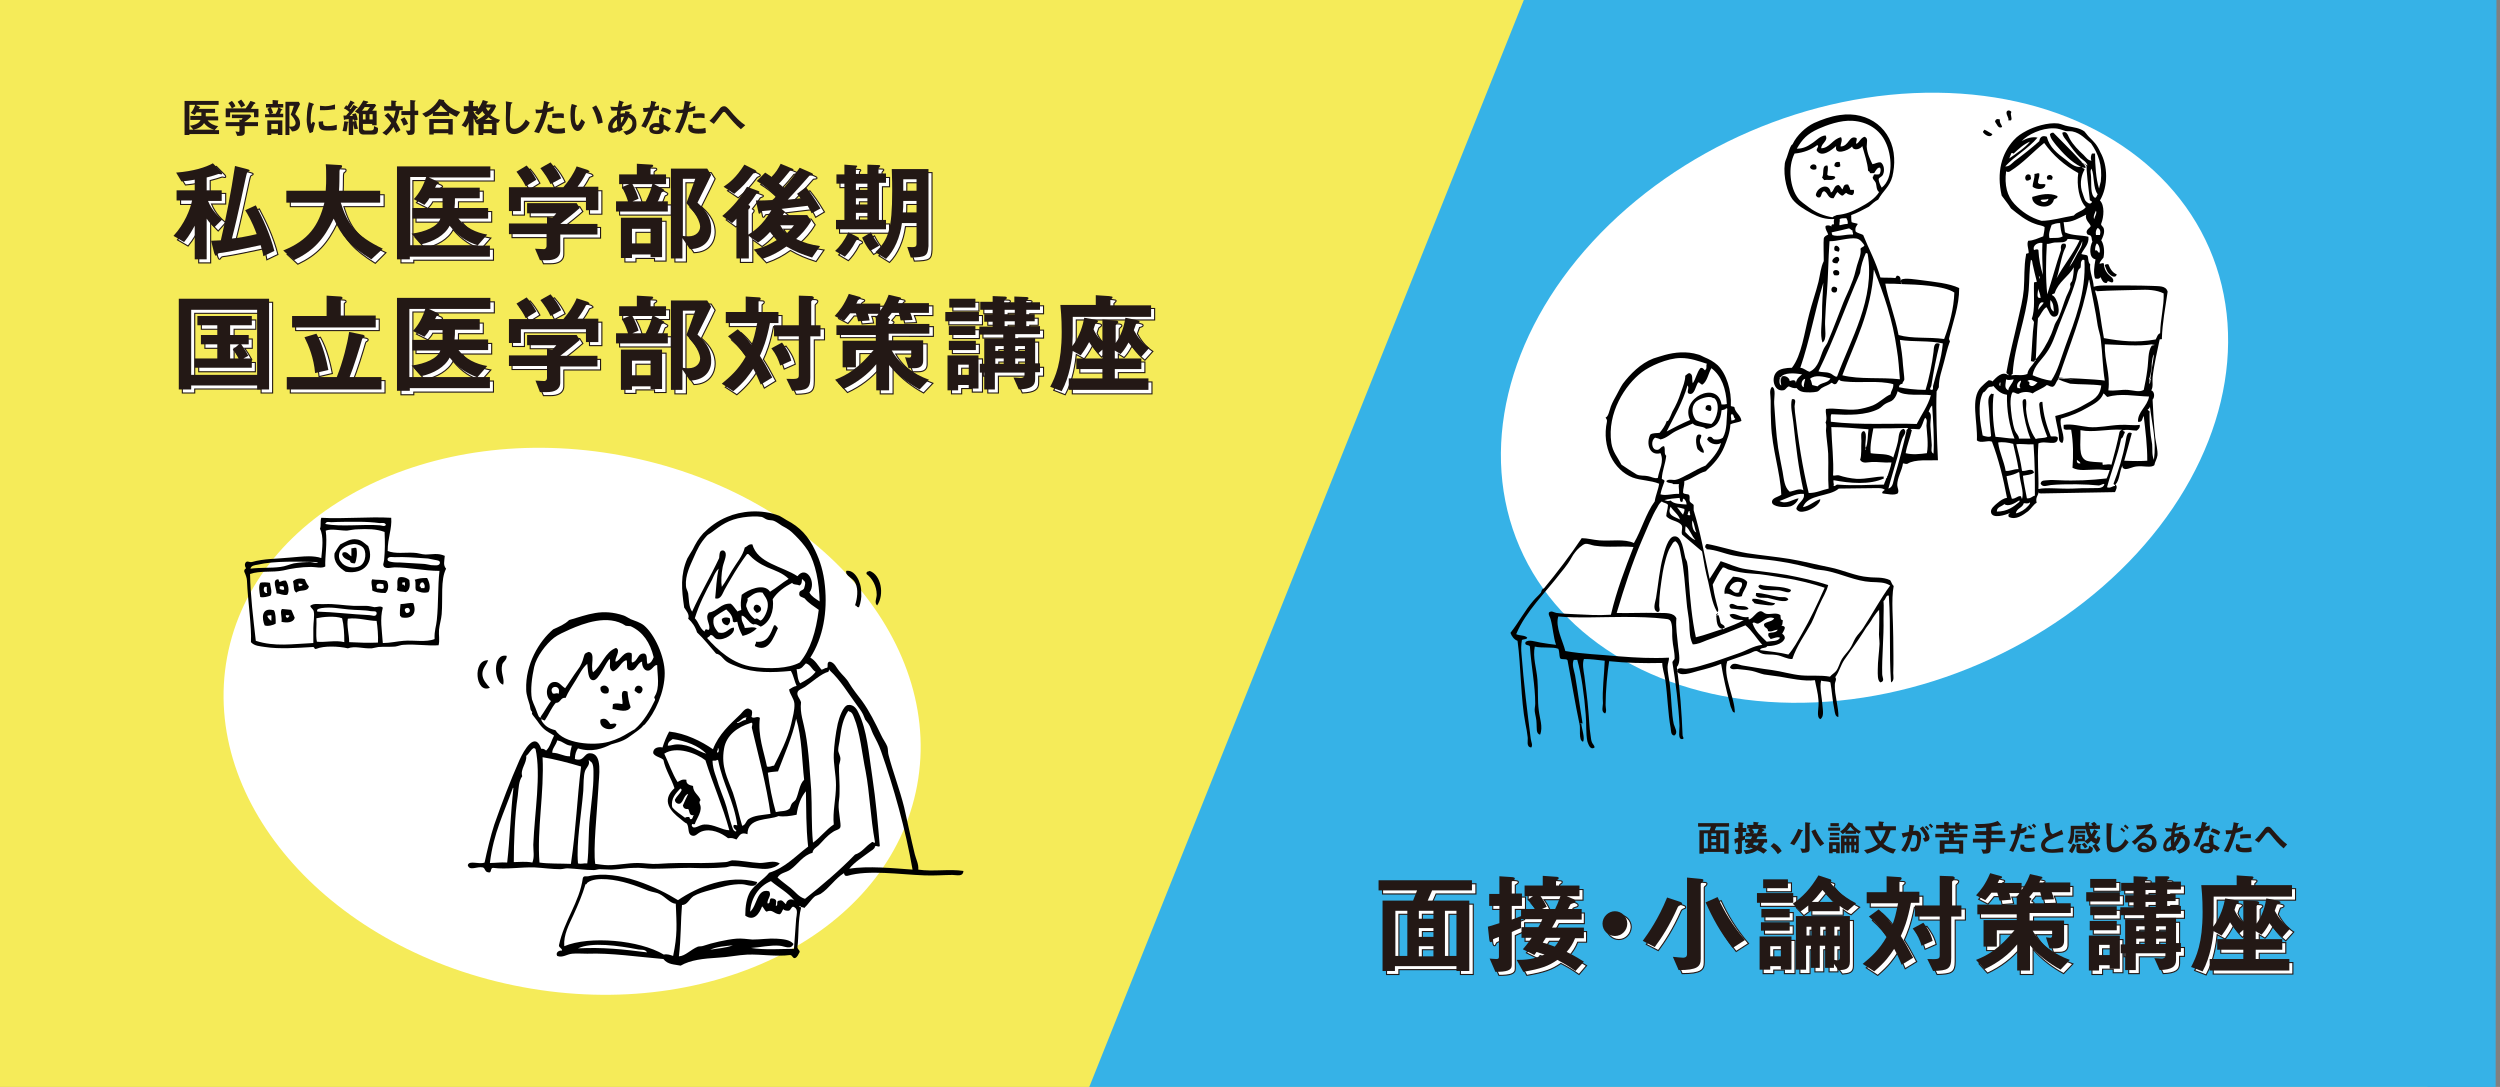 <?xml version="1.0" encoding="utf-8"?>
<!-- Generator: Adobe Illustrator 25.0.1, SVG Export Plug-In . SVG Version: 6.00 Build 0)  -->
<svg version="1.1" id="レイヤー_1" xmlns="http://www.w3.org/2000/svg" xmlns:xlink="http://www.w3.org/1999/xlink" x="0px"
	 y="0px" viewBox="0 0 564.9 245.6" style="enable-background:new 0 0 564.9 245.6;" xml:space="preserve">
<rect x="0" y="0" width="564.9" height="245.6" fill="#808080" stroke="none"/>
<style type="text/css">
	.st0{fill:#F5EB59;}
	.st1{fill:#FFFFFF;stroke:#231815;stroke-width:0.25;stroke-miterlimit:10;}
	.st2{fill:#231815;}
	.st3{fill:#36B2E7;}
	.st4{fill:#FFFFFF;}
	.st5{fill-rule:evenodd;clip-rule:evenodd;}
</style>
<rect x="-0.1" y="-0.2" class="st0" width="548.6" height="273.8"/>
<g>
	<path class="st1" d="M49.3,52.2c-0.3-0.3-1.2-1.2-1.7-2v9.2h-2.7v-7.5c-0.4,0.7-1.1,2.1-2.4,3.7l-2.4-1.4c2.5-2.7,3.8-6,4.2-8h-3.5
		v-2.4h4.1v-2.4c-1.2,0.2-1.8,0.3-3,0.4l-1.3-2.1c3.9-0.3,6.7-1.2,8.3-2.1l1.9,1.9c0.1,0.1,0.2,0.3,0.2,0.4c0,0.1,0,0.2-0.2,0.2
		c-0.1,0-0.5-0.1-0.6-0.1c-0.6,0.2-1.8,0.6-2.7,0.8v2.9H51v2.4h-3.2c1,2.4,2.4,3.5,3.2,4.2L49.3,52.2z M60.3,58.7
		c-0.1-0.8-0.3-1.4-0.6-2.5c-2.2,0.5-7.7,1.6-8.6,1.7c-0.9,0.1-1,0.1-1.2,0.4c-0.1,0.2-0.2,0.3-0.3,0.3c-0.2,0-0.3-0.4-0.4-0.6
		l-0.7-2.8c0.8,0,1.7-0.1,2.2-0.1c1-4.3,2.3-10.7,3.2-16.8l2.7,0.7c0.4,0.1,0.6,0.2,0.6,0.3c0,0.2-0.1,0.2-0.3,0.3
		c-0.3,0.1-0.3,0.2-0.6,1.5c-0.1,0.4-1.8,8.7-3.1,13.6c1.2-0.1,3.6-0.5,5.6-1c-1.1-3-2-4.4-2.6-5.4l2.4-1.1c1.6,3,3.2,6.4,4.2,10.3
		L60.3,58.7z"/>
	<path class="st1" d="M84.8,59.5c-5-3.1-6.7-5.3-8.5-9.2c-2.3,4.8-4.6,7.3-9,9.4l-2.4-2.2c5.7-2.3,8-5.6,9.3-10.8h-8.6V44h8.9
		c0.1-1.1,0.1-2.4,0.1-2.7c0-1.4,0-2.5-0.1-3.3l3.3,0.2c0.2,0,0.4,0,0.4,0.3c0,0.2-0.2,0.4-0.5,0.6c-0.1,0.5-0.1,0.2-0.1,1.4
		c0,0.2,0,2.3-0.1,3.5h9.3v2.7h-9.1c1.5,4.8,3.4,7.5,9.5,10.4L84.8,59.5z"/>
	<path class="st1" d="M97.7,40.9l1.9,0.9c0.1,0,0.4,0.2,0.4,0.4c0,0.1,0,0.1-0.1,0.1c0,0-0.4,0.2-0.5,0.3c0,0-0.2,0.5-0.3,0.6h10.1
		v2.4h-5.6c0,0.9,0,1.4-0.1,2.2h7.6v2.4h-6.7c1.5,2,4,3.2,6.5,3.6l-2.2,2.5h2.8v2.5H93.5v0.6h-2.9v-21h21.1v2.5H97.7z M102.4,51.9
		c-1.1,2.2-3.7,3.6-6.4,4.2l-2.2-2.5c3.1-0.4,5.9-1.6,6.5-3.4h-6.3v-2.4h6.8c0-0.8,0-1.6,0-2.2h-3c-0.3,0.6-0.6,0.9-1.1,1.5
		l-2.6-1.3c1.3-1.4,2.2-3.1,2.8-5h-3.6v15.4h15.2C106.5,55.5,104.4,54.3,102.4,51.9z"/>
	<path class="st1" d="M133.2,48.5v-3h-14.7v3.1h-2.7v-5.4h12.3c1.2-1.4,2.3-3,3-4.7l2.5,0.8c0.1,0.1,0.4,0.2,0.4,0.4
		c0,0.1-0.1,0.1-0.1,0.1c-0.1,0.1-0.6,0.2-0.7,0.3c-0.5,1-1,1.8-1.9,3h4.7v5.3H133.2z M127.4,53.7v3.7c0,1.7-1.4,2.2-3,2.2h-1.6
		l-1.1-2.6c0.3,0,1.7,0.1,2,0.1c0.4,0,0.6-0.4,0.6-0.7v-2.7h-8.6v-2.4h8.6v-1.5l1.2,0.2c0.5-0.5,0.7-0.7,0.9-1h-6.6v-2.3h11.2
		l0.7,1.1c-1.1,1-3.1,2.6-4.4,3.6h8.4v2.4H127.4z M119.6,42.9c-0.6-1.2-1.2-2.1-2.1-3.3l2.3-1.4c0.8,0.9,1.5,1.9,2.2,3.2L119.6,42.9
		z M125.3,42.4c-0.6-1.3-1.3-2.3-2.3-3.6l2.3-1.3c1.2,1.4,1.9,2.5,2.4,3.6L125.3,42.4z"/>
	<path class="st1" d="M140,48.7v-2.3h2.7c-0.4-1.3-0.9-2.4-1.4-3.2l1.7-0.7h-2.3v-2.2h4v-2.4L148,38c0.3,0,0.4,0.1,0.4,0.3
		c0,0.1-0.1,0.2-0.2,0.2c-0.3,0.2-0.4,0.3-0.4,0.4v1.3h3.5v2.2h-2.7l2,1.1c0.2,0.1,0.3,0.2,0.3,0.3c0,0.1-0.1,0.2-0.2,0.3
		c-0.3,0.1-0.4,0.1-0.5,0.4c-0.4,1.1-0.6,1.6-0.8,1.8h2.3v2.3H140z M147.9,59v-0.6h-4.2v0.8h-2.5V50h9.3V59H147.9z M143.7,42.4
		c0.7,1.3,1.1,2.3,1.4,3.3l-1.4,0.6h3c0.7-1.4,1.2-2.6,1.5-3.9H143.7z M147.9,52.5h-4.2v3.3h4.2V52.5z M156.8,57.1l-1.7-2.5v4.6
		h-2.6V39h8.2l0.9,1.4c-1.9,4-2.2,4.4-3.1,6.3c1.1,1,3.1,2.8,3.1,5.8C161.6,54.4,160.5,57,156.8,57.1z M155.9,46.8
		c0.4-1.1,1.3-3.4,2-5.5H155v12.9c0.4,0.1,1.1,0.1,1.3,0.1c1.7,0,2.6-1.1,2.6-2.2C159,50,156.7,47.6,155.9,46.8z"/>
	<path class="st1" d="M184.3,49.1c-0.2-0.4-0.3-0.7-0.9-1.7c-1.8,0.2-2.4,0.3-5.9,0.7l0.7,0.6c0.1,0.1,0.2,0.1,0.2,0.2
		c0,0.1-0.1,0.1-0.3,0.1c-0.1,0.1-0.2,0.3-0.3,0.5h5.5l0.9,1.3c-1.2,2-2.3,3.1-3.4,4.1c1.9,0.9,3.3,1.3,5.4,1.6l-1.8,2.6
		c-2.5-0.8-3.9-1.4-5.8-2.5c-1.7,1.2-3.1,2-5.4,2.8l-2-2.1c1.8-0.4,3.2-0.9,5.3-2.2c-0.7-0.7-1.1-1.1-1.6-1.8
		c-1,1.1-1.7,1.7-2.7,2.4l-2.1-1.5v5.1h-2.8v-9c-0.2,0.2-0.5,0.6-1,1l-2.2-1.6c2.6-2.2,4.2-4.3,5.6-6.6l2.4,0.9
		c0.2,0.1,0.4,0.1,0.4,0.3c0,0.2-0.3,0.2-0.7,0.4c-0.5,0.8-1,1.5-1.8,2.5l0.3,0.2c0.1,0,0.1,0.2,0.1,0.3c0,0.1-0.1,0.2-0.1,0.2
		c0,0.1-0.3,0.3-0.3,0.4v5.5c1.1-0.7,3.1-1.9,5.2-5.5c-0.3,0-1.8,0.2-2.1,0.2c-0.1,0-0.2,0.1-0.2,0.2c-0.2,0.3-0.3,0.4-0.4,0.4
		c-0.1,0-0.2-0.1-0.2-0.2l-0.6-2.8c1.5,0,2.2,0,3.7-0.1c0.3-0.2,0.6-0.5,0.8-0.8c-1.6-1.7-3-2.7-4.3-3.5l1.9-1.9
		c0.5,0.3,0.9,0.6,1.4,1c1-1,1.5-1.8,2.1-3l2.4,1c0.2,0.1,0.5,0.2,0.5,0.3c0,0.2-0.4,0.2-0.8,0.3c-0.9,1.1-1.6,2-2.5,2.9
		c0.3,0.2,0.6,0.4,1.1,1c1.1-1.3,2.3-2.7,3.6-4.6l2.5,1.1c0.2,0.1,0.5,0.2,0.5,0.4c0,0.3-0.3,0.2-0.8,0.3c-1.6,1.8-2.8,3.2-4.9,5.4
		c0.6,0,1.8-0.2,2.9-0.3c-0.2-0.3-0.5-0.6-0.8-1l2-1.5c0.9,1.1,1.8,2.3,3.3,4.8L184.3,49.1z M171.1,40.1c-1.7,2.2-2.3,2.9-4.3,4.6
		l-2.4-1.6c1.3-0.9,2.8-2,4.7-5l2.4,1.2c0.1,0.1,0.3,0.2,0.3,0.3C171.8,39.9,171.4,39.9,171.1,40.1z M177.1,51.8
		c0.4,0.7,0.7,1.1,1.5,1.8c0.7-0.7,1.2-1.2,1.6-1.8H177.1z"/>
	<path class="st1" d="M194.3,55.2c-1.1,2.1-2,3.1-2.6,3.7l-2.2-1.3c1.1-1,2-2.2,3-4.2l2,1c0.2,0.1,0.4,0.2,0.4,0.4
		C194.9,55,194.6,55.1,194.3,55.2z M199.4,42.4v8.2h1.6v2.1h-11.3v-2.1h1.9v-8.2h-1.8v-2.1h1.8v-2.2l2.6,0.2c0.1,0,0.3,0,0.3,0.2
		c0,0.1-0.3,0.3-0.3,0.4v1.3h2.6v-2.1l2.6,0.1c0.2,0,0.3,0.1,0.3,0.2c0,0.1-0.1,0.1-0.2,0.3c-0.1,0.1-0.2,0.2-0.2,0.3v1.1h1.7v2.1
		H199.4z M196.8,42.4h-2.6v1.4h2.6V42.4z M196.8,45.6h-2.6v1.4h2.6V45.6z M196.8,49h-2.6v1.5h2.6V49z M197.4,57.5
		c-0.8-1-1.3-1.9-1.8-3l2-1.2c0.6,1.2,1.3,2.2,1.9,3L197.4,57.5z M206.6,59l-0.8-2.4c1.8,0.1,2.1,0.1,2.1-0.8v-4.6h-3.3
		c-0.4,3.2-1.7,6.2-3.6,8.1l-2.4-1.5c2.9-2.8,3.8-5.1,3.8-13.9c0-0.9,0-2.6-0.1-4.9h8.3v17.4C210.5,58.7,210.1,58.9,206.6,59z
		 M207.9,46.2h-3c0,1,0,1.8-0.1,2.6h3.1V46.2z M207.9,41.3h-3v2.6h3V41.3z"/>
	<path class="st1" d="M59,88.8v-0.9H44v0.9h-2.8V68.3h20.4v20.5H59z M59,70.8H44v14.7H59V70.8z M44.9,84v-2.1H50v-3.2h-3.7v-2.1H50
		v-2.2h-4.5v-2.1h12.3v2.1h-4.9v2.2H57v2.1h-1.7c0.5,0.7,1.1,1.6,1.6,2.6l-1.1,0.6h1.9V84H44.9z M52.9,78.7v3.2h1.9
		c-0.4-0.8-0.8-1.4-1.3-2l1.4-1.2H52.9z"/>
	<path class="st1" d="M65.6,88.8V86h11.3c1.4-3.5,2.4-7.6,2.8-10.2l2.9,0.6c0.1,0,0.6,0.1,0.6,0.4c0,0.1-0.1,0.2-0.2,0.3
		c-0.3,0.1-0.3,0.2-0.4,0.4c-0.5,1.8-1.9,6.3-2.8,8.5H87v2.8H65.6z M66.8,74.8v-2.6h7.8v-4.6l3.1,0.2c0.2,0,0.5,0.1,0.5,0.3
		c0,0.1,0,0.2-0.2,0.3c-0.1,0.1-0.2,0.1-0.2,0.2v3.5h7.9v2.6H66.8z M72.1,85.1c-0.3-3.4-1.4-6.1-2.4-8.1l2.7-0.8
		c1.5,2.6,2.3,6.1,2.7,8.2L72.1,85.1z"/>
	<path class="st1" d="M97.7,70.7l1.9,0.9c0.1,0,0.4,0.2,0.4,0.4c0,0.1,0,0.1-0.1,0.1c0,0-0.4,0.2-0.5,0.3c0,0-0.2,0.5-0.3,0.6h10.1
		v2.4h-5.6c0,0.9,0,1.4-0.1,2.2h7.6V80h-6.7c1.5,2,4,3.2,6.5,3.6l-2.2,2.5h2.8v2.5H93.5v0.6h-2.9v-21h21.1v2.5H97.7z M102.4,81.6
		c-1.1,2.2-3.7,3.6-6.4,4.2l-2.2-2.5c3.1-0.4,5.9-1.6,6.5-3.4h-6.3v-2.4h6.8c0-0.8,0-1.6,0-2.2h-3c-0.3,0.6-0.6,0.9-1.1,1.5
		l-2.6-1.3c1.3-1.4,2.2-3.1,2.8-5h-3.6v15.4h15.2C106.5,85.3,104.4,84.1,102.4,81.6z"/>
	<path class="st1" d="M133.2,78.2v-3h-14.7v3.1h-2.7v-5.4h12.3c1.2-1.4,2.3-3,3-4.7l2.5,0.8c0.1,0.1,0.4,0.2,0.4,0.4
		c0,0.1-0.1,0.1-0.1,0.1c-0.1,0.1-0.6,0.2-0.7,0.3c-0.5,1-1,1.8-1.9,3h4.7v5.3H133.2z M127.4,83.5v3.7c0,1.7-1.4,2.2-3,2.2h-1.6
		l-1.1-2.6c0.3,0,1.7,0.1,2,0.1c0.4,0,0.6-0.4,0.6-0.7v-2.7h-8.6v-2.4h8.6v-1.5l1.2,0.2c0.5-0.5,0.7-0.7,0.9-1h-6.6v-2.3h11.2
		l0.7,1.1c-1.1,1-3.1,2.6-4.4,3.6h8.4v2.4H127.4z M119.6,72.7c-0.6-1.2-1.2-2.1-2.1-3.3l2.3-1.4c0.8,0.9,1.5,1.9,2.2,3.2L119.6,72.7
		z M125.3,72.2c-0.6-1.3-1.3-2.3-2.3-3.6l2.3-1.3c1.2,1.4,1.9,2.5,2.4,3.6L125.3,72.2z"/>
	<path class="st1" d="M140,78.4v-2.3h2.7c-0.4-1.3-0.9-2.4-1.4-3.2l1.7-0.7h-2.3V70h4v-2.4l3.3,0.2c0.3,0,0.4,0.1,0.4,0.3
		c0,0.1-0.1,0.2-0.2,0.2c-0.3,0.2-0.4,0.3-0.4,0.4V70h3.5v2.2h-2.7l2,1.1c0.2,0.1,0.3,0.2,0.3,0.3c0,0.1-0.1,0.2-0.2,0.3
		c-0.3,0.1-0.4,0.1-0.5,0.4c-0.4,1.1-0.6,1.6-0.8,1.8h2.3v2.3H140z M147.9,88.7v-0.6h-4.2v0.8h-2.5v-9.1h9.3v8.9H147.9z M143.7,72.2
		c0.7,1.3,1.1,2.3,1.4,3.3l-1.4,0.6h3c0.7-1.4,1.2-2.6,1.5-3.9H143.7z M147.9,82.3h-4.2v3.3h4.2V82.3z M156.8,86.9l-1.7-2.5V89h-2.6
		V68.7h8.2l0.9,1.4c-1.9,4-2.2,4.4-3.1,6.3c1.1,1,3.1,2.8,3.1,5.8C161.6,84.1,160.5,86.8,156.8,86.9z M155.9,76.5
		c0.4-1.1,1.3-3.4,2-5.5H155V84c0.4,0.1,1.1,0.1,1.3,0.1c1.7,0,2.6-1.1,2.6-2.2C159,79.8,156.7,77.4,155.9,76.5z"/>
	<path class="st1" d="M174.8,73.7c-0.8,4.1-1.6,6-2.3,7.5c0.8,1.2,1.6,2.6,2.8,4.9l-2.6,1.6c-0.6-1.4-1-2.4-1.7-3.6
		c-0.9,1.4-2,3-4.5,5.1l-2.6-1.7c1.8-1.5,3.7-3.1,5.4-6.1c-1.3-1.9-2.3-3.1-4-4.6l2.2-1.6c0.9,0.8,1.7,1.5,3.1,3.5
		c0.6-1.6,0.7-2.1,1.3-4.9h-7.1v-2.5h4.5v-3.5l3.1,0.2c0.1,0,0.3,0.1,0.3,0.3c0,0.2-0.2,0.3-0.5,0.6v2.4h4.5v2.5H174.8z M177.2,83.4
		c-0.4-1.3-0.9-2.5-2-3.9l2.4-1.3c0.9,1.2,1.7,2.4,2.1,4.1L177.2,83.4z M184,76.8v9.3c0,2.6-0.8,2.9-4.1,3l-1.3-2.7
		c2.6,0.1,2.8,0,2.8-0.9v-8.7h-5.6v-2.5h5.6v-6.7l2.8,0.1c0.2,0,0.6,0.1,0.6,0.4c0,0.1-0.1,0.2-0.2,0.4c-0.3,0.3-0.4,0.3-0.4,0.5
		v5.3h2.1v2.5H184z"/>
	<path class="st1" d="M201.7,76.4v1.3h7.8v4.6c0,1.1-0.6,1.7-2,1.7h-1.3l-0.8-2.5c0.3,0.1,0.6,0.1,0.9,0.1c0.2,0,0.5,0,0.5-0.5v-1.1
		h-4.4c1.9,3.3,4.9,5.3,8.4,6.6l-2.1,2.2c-2.4-1.3-5-3.2-6.9-5.5v5.7h-2.9v-5.9c-1.9,2.3-4.4,4.2-7.4,5.6l-1.9-2.1
		c2.8-1.1,5.3-2.6,8.7-6.7h-4v3.7h-3v-6h7.5v-1.3h-8.9v-2.2h8.9v-1.6l-0.2-0.1c0.3-0.2,0.5-0.4,0.8-0.9H197c0.2,0.5,0.3,1,0.4,1.5
		l-2.6,0.2c-0.2-0.8-0.3-1.3-0.5-1.8H193c-0.7,0.9-1,1.2-1.4,1.7l-2.1-1.1c1.1-1.2,2.1-2.4,3.2-5l2.5,0.7c0.1,0,0.2,0.1,0.2,0.2
		c0,0.1-0.1,0.1-0.1,0.2c-0.1,0.1-0.4,0.2-0.5,0.3c-0.1,0.1-0.3,0.7-0.4,0.8h5.4v1.6c1.3-1.8,1.6-2.9,1.9-3.6l2.6,0.6
		c0.1,0,0.2,0.1,0.2,0.2c0,0.1,0,0.2-0.1,0.2c0,0-0.3,0.1-0.3,0.2c0,0.1-0.3,0.6-0.3,0.7h7v2.2h-4.2c0.3,0.7,0.4,1.1,0.5,1.6
		l-2.7,0.1c-0.1-0.5-0.2-1.1-0.4-1.7h-1.6c-0.4,0.6-0.6,0.7-0.9,1.1l0.3,0.2c0.1,0.1,0.2,0.1,0.2,0.2c0,0.1,0,0.2-0.1,0.2
		c-0.2,0.2-0.2,0.3-0.2,0.4v0.4h9.2v2.2H201.7z"/>
	<path class="st1" d="M214.4,73.4v-2.1h7.6v2.1H214.4z M219.7,88.6v-0.8h-2.4V89H215v-7.9h7v7.5H219.7z M215.2,79.9v-2.1h6.1v2.1
		H215.2z M215.3,76.5v-2h6v2H215.3z M215.3,70.3v-2h5.9v2H215.3z M219.7,83.2h-2.4v2.3h2.4V83.2z M234.7,85v1.5
		c0,1.5-0.9,2.2-3.7,2.3l-1.2-2.7c0.5,0,1.4,0.1,1.6,0.1c0.4,0,0.9-0.1,0.9-0.7V85h-6.7v3.8h-2.4V85h-1v-2h1v-5.7h4.3v-0.9h-5.4
		v-1.8h3v-1.1h-1.9v-1.6h1.9v-1h-2.8V69h2.8v-1.3l2.4,0.1c0.7,0,0.8,0.1,0.8,0.3c0,0.2-0.1,0.2-0.3,0.4c-0.3,0.2-0.3,0.2-0.3,0.6
		h2.3v-1.3l2.4,0.1c0.7,0,0.8,0.1,0.8,0.3c0,0.1-0.1,0.2-0.2,0.3c-0.3,0.2-0.3,0.3-0.3,0.6h3.1v1.8h-3.1v1h1.9v1.6h-1.9v1.1h3.1v1.8
		h-5.6v0.9h4.5V83h1.1v2H234.7z M227.6,79h-1.9v1.1h1.9V79z M227.6,81.8h-1.9V83h1.9V81.8z M230.1,70.8h-2.3v1h2.3V70.8z
		 M230.1,73.5h-2.3v1.1h2.3V73.5z M232.4,79h-2.2v1.1h2.2V79z M232.4,81.8h-2.2V83h2.2V81.8z"/>
	<path class="st1" d="M243.2,72.4c0,4.6,0,4.9-0.1,6.7c1.7-2.2,2.4-4.8,2.7-6.4l2.3,0.4c0.8,0.1,0.8,0.3,0.8,0.4
		c0,0.2-0.3,0.4-0.6,0.6c-0.1,0.2-0.3,0.9-0.4,1.2c0.7,1.6,1.5,2.3,2,2.7V73l2.8,0.2c0.6,0,0.8,0.2,0.8,0.4c0,0.2-0.3,0.3-0.6,0.7v4
		c0.7-1,1.7-2.6,2.2-5.7l2.5,0.5c0.4,0.1,0.7,0.2,0.7,0.4c0,0.3-0.4,0.4-0.8,0.5c-0.1,0.3-0.3,0.8-0.5,1.4c0.7,1.3,1.8,2.9,3.5,4
		l-1.8,2c-0.9-0.7-1.8-1.7-2.9-3.2c-0.8,1.5-1.4,2.2-1.8,2.6l-1.3-0.8v1.8h6v2.4h-6v2.1h7.6V89h-18v-2.6h7.6v-2.1h-5.9v-2.4h5.9
		v-2.1l-1,0.9c-0.6-0.6-1.3-1.5-2-2.6c-0.9,1.7-1.4,2.3-1.9,3l-1.8-1c-0.2,1.8-0.7,5.8-2.5,9.1l-2.6-1c1.2-2.3,2.6-5.4,2.6-12.4
		c0-0.9,0-3.1-0.3-6.1h8v-2.2l3,0.2c0.7,0.1,0.8,0.1,0.8,0.3c0,0.1-0.2,0.3-0.5,0.6v1.1h9.2v2.6H243.2z"/>
</g>
<g>
	<path class="st2" d="M48.4,51.4c-0.3-0.3-1.2-1.2-1.7-2v9.2H44V51c-0.4,0.7-1.1,2.1-2.4,3.7l-2.4-1.4c2.5-2.7,3.8-6,4.2-8h-3.5V43
		H44v-2.4c-1.2,0.2-1.8,0.3-3,0.4L39.8,39c3.9-0.3,6.7-1.2,8.3-2.1l1.9,1.9c0.1,0.1,0.2,0.3,0.2,0.4c0,0.1,0,0.2-0.2,0.2
		c-0.1,0-0.5-0.1-0.6-0.1c-0.6,0.2-1.8,0.6-2.7,0.8V43h3.4v2.4H47c1,2.4,2.4,3.5,3.2,4.2L48.4,51.4z M59.5,57.9
		c-0.1-0.8-0.3-1.4-0.6-2.5c-2.2,0.5-7.7,1.6-8.6,1.7c-0.9,0.1-1,0.1-1.2,0.4c-0.1,0.2-0.2,0.3-0.3,0.3c-0.2,0-0.3-0.4-0.4-0.6
		l-0.7-2.8c0.8,0,1.7-0.1,2.2-0.1c1-4.3,2.3-10.7,3.2-16.8l2.7,0.7c0.4,0.1,0.6,0.2,0.6,0.3c0,0.2-0.1,0.2-0.3,0.3
		c-0.3,0.1-0.3,0.2-0.6,1.5c-0.1,0.4-1.8,8.7-3.1,13.6c1.2-0.1,3.6-0.5,5.6-1c-1.1-3-2-4.4-2.6-5.4l2.4-1.1c1.6,3,3.2,6.4,4.2,10.3
		L59.5,57.9z"/>
	<path class="st2" d="M83.9,58.6c-5-3.1-6.7-5.3-8.5-9.2c-2.3,4.8-4.6,7.3-9,9.4l-2.4-2.2c5.7-2.3,8-5.6,9.3-10.8h-8.6v-2.7h8.9
		c0.1-1.1,0.1-2.4,0.1-2.7c0-1.4,0-2.5-0.1-3.3l3.3,0.2c0.2,0,0.4,0,0.4,0.3c0,0.2-0.2,0.4-0.5,0.6c-0.1,0.5-0.1,0.2-0.1,1.4
		c0,0.2,0,2.3-0.1,3.5h9.3v2.7H77c1.5,4.8,3.4,7.5,9.5,10.4L83.9,58.6z"/>
	<path class="st2" d="M96.9,40.1l1.9,0.9c0.1,0,0.4,0.2,0.4,0.4c0,0.1,0,0.1-0.1,0.1c0,0-0.4,0.2-0.5,0.3c0,0-0.2,0.5-0.3,0.6h10.1
		v2.4h-5.6c0,0.9,0,1.4-0.1,2.2h7.6v2.4h-6.7c1.5,2,4,3.2,6.5,3.6l-2.2,2.5h2.8V58H92.6v0.6h-2.9v-21h21.1v2.5H96.9z M101.6,51
		c-1.1,2.2-3.7,3.6-6.4,4.2L93,52.8c3.1-0.4,5.9-1.6,6.5-3.4h-6.3V47h6.8c0-0.8,0-1.6,0-2.2h-3c-0.3,0.6-0.6,0.9-1.1,1.5L93.5,45
		c1.3-1.4,2.2-3.1,2.8-5h-3.6v15.4h15.2C105.7,54.7,103.6,53.5,101.6,51z"/>
	<path class="st2" d="M132.4,47.6v-3h-14.7v3.1H115v-5.4h12.3c1.2-1.4,2.3-3,3-4.7l2.5,0.8c0.1,0.1,0.4,0.2,0.4,0.4
		c0,0.1-0.1,0.1-0.1,0.1c-0.1,0.1-0.6,0.2-0.7,0.3c-0.5,1-1,1.8-1.9,3h4.7v5.3H132.4z M126.6,52.9v3.7c0,1.7-1.4,2.2-3,2.2h-1.6
		l-1.1-2.6c0.3,0,1.7,0.1,2,0.1c0.4,0,0.6-0.4,0.6-0.7v-2.7H115v-2.4h8.6v-1.5l1.2,0.2c0.5-0.5,0.7-0.7,0.9-1h-6.6v-2.3h11.2
		l0.7,1.1c-1.1,1-3.1,2.6-4.4,3.6h8.4v2.4H126.6z M118.8,42.1c-0.6-1.2-1.2-2.1-2.1-3.3l2.3-1.4c0.8,0.9,1.5,1.9,2.2,3.2L118.8,42.1
		z M124.4,41.6c-0.6-1.3-1.3-2.3-2.3-3.6l2.3-1.3c1.2,1.4,1.9,2.5,2.4,3.6L124.4,41.6z"/>
	<path class="st2" d="M139.2,47.8v-2.3h2.7c-0.4-1.3-0.9-2.4-1.4-3.2l1.7-0.7h-2.3v-2.2h4V37l3.3,0.2c0.3,0,0.4,0.1,0.4,0.3
		c0,0.1-0.1,0.2-0.2,0.2c-0.3,0.2-0.4,0.3-0.4,0.4v1.3h3.5v2.2h-2.7l2,1.1c0.2,0.1,0.3,0.2,0.3,0.3c0,0.1-0.1,0.2-0.2,0.3
		c-0.3,0.1-0.4,0.1-0.5,0.4c-0.4,1.1-0.6,1.6-0.8,1.8h2.3v2.3H139.2z M147,58.1v-0.6h-4.2v0.8h-2.5v-9.1h9.3v8.9H147z M142.9,41.6
		c0.7,1.3,1.1,2.3,1.4,3.3l-1.4,0.6h3c0.7-1.4,1.2-2.6,1.5-3.9H142.9z M147,51.7h-4.2V55h4.2V51.7z M155.9,56.3l-1.7-2.5v4.6h-2.6
		V38.1h8.2l0.9,1.4c-1.9,4-2.2,4.4-3.1,6.3c1.1,1,3.1,2.8,3.1,5.8C160.8,53.5,159.7,56.2,155.9,56.3z M155.1,45.9
		c0.4-1.1,1.3-3.4,2-5.5h-2.8v12.9c0.4,0.1,1.1,0.1,1.3,0.1c1.7,0,2.6-1.1,2.6-2.2C158.1,49.2,155.9,46.8,155.1,45.9z"/>
	<path class="st2" d="M183.4,48.2c-0.2-0.4-0.3-0.7-0.9-1.7c-1.8,0.2-2.4,0.3-5.9,0.7l0.7,0.6c0.1,0.1,0.2,0.1,0.2,0.2
		c0,0.1-0.1,0.1-0.3,0.1c-0.1,0.1-0.2,0.3-0.3,0.5h5.5l0.9,1.3c-1.2,2-2.3,3.1-3.4,4.1c1.9,0.9,3.3,1.3,5.4,1.6l-1.8,2.6
		c-2.5-0.8-3.9-1.4-5.8-2.5c-1.7,1.2-3.1,2-5.4,2.8l-2-2.1c1.8-0.4,3.2-0.9,5.3-2.2c-0.7-0.7-1.1-1.1-1.6-1.8
		c-1,1.1-1.7,1.7-2.7,2.4l-2.1-1.5v5.1h-2.8v-9c-0.2,0.2-0.5,0.6-1,1l-2.2-1.6c2.6-2.2,4.2-4.3,5.6-6.6l2.4,0.9
		c0.2,0.1,0.4,0.1,0.4,0.3c0,0.2-0.3,0.2-0.7,0.4c-0.5,0.8-1,1.5-1.8,2.5l0.3,0.2c0.1,0,0.1,0.2,0.1,0.3c0,0.1-0.1,0.2-0.1,0.2
		c0,0.1-0.3,0.3-0.3,0.4V53c1.1-0.7,3.1-1.9,5.2-5.5c-0.3,0-1.8,0.2-2.1,0.2c-0.1,0-0.2,0.1-0.2,0.2c-0.2,0.3-0.3,0.4-0.4,0.4
		c-0.1,0-0.2-0.1-0.2-0.2l-0.6-2.8c1.5,0,2.2,0,3.7-0.1c0.3-0.2,0.6-0.5,0.8-0.8c-1.6-1.7-3-2.7-4.3-3.5l1.9-1.9
		c0.5,0.3,0.9,0.6,1.4,1c1-1,1.5-1.8,2.1-3l2.4,1c0.2,0.1,0.5,0.2,0.5,0.3c0,0.2-0.4,0.2-0.8,0.3c-0.9,1.1-1.6,2-2.5,2.9
		c0.3,0.2,0.6,0.4,1.1,1c1.1-1.3,2.3-2.7,3.6-4.6l2.5,1.1c0.2,0.1,0.5,0.2,0.5,0.4c0,0.3-0.3,0.2-0.8,0.3c-1.6,1.8-2.8,3.2-4.9,5.4
		c0.6,0,1.8-0.2,2.9-0.3c-0.2-0.3-0.5-0.6-0.8-1l2-1.5c0.9,1.1,1.8,2.3,3.3,4.8L183.4,48.2z M170.2,39.2c-1.7,2.2-2.3,2.9-4.3,4.6
		l-2.4-1.6c1.3-0.9,2.8-2,4.7-5l2.4,1.2c0.1,0.1,0.3,0.2,0.3,0.3C171,39.1,170.6,39.1,170.2,39.2z M176.3,50.9
		c0.4,0.7,0.7,1.1,1.5,1.8c0.7-0.7,1.2-1.2,1.6-1.8H176.3z"/>
	<path class="st2" d="M193.5,54.3c-1.1,2.1-2,3.1-2.6,3.7l-2.2-1.3c1.1-1,2-2.2,3-4.2l2,1c0.2,0.1,0.4,0.2,0.4,0.4
		C194.1,54.2,193.8,54.2,193.5,54.3z M198.6,41.5v8.2h1.6v2.1h-11.3v-2.1h1.9v-8.2h-1.8v-2.1h1.8v-2.2l2.6,0.2c0.1,0,0.3,0,0.3,0.2
		c0,0.1-0.3,0.3-0.3,0.4v1.3h2.6v-2.1l2.6,0.1c0.2,0,0.3,0.1,0.3,0.2c0,0.1-0.1,0.1-0.2,0.3c-0.1,0.1-0.2,0.2-0.2,0.3v1.1h1.7v2.1
		H198.6z M196,41.5h-2.6v1.4h2.6V41.5z M196,44.8h-2.6v1.4h2.6V44.8z M196,48.1h-2.6v1.5h2.6V48.1z M196.6,56.7
		c-0.8-1-1.3-1.9-1.8-3l2-1.2c0.6,1.2,1.3,2.2,1.9,3L196.6,56.7z M205.8,58.2l-0.8-2.4c1.8,0.1,2.1,0.1,2.1-0.8v-4.6h-3.3
		c-0.4,3.2-1.7,6.2-3.6,8.1l-2.4-1.5c2.9-2.8,3.8-5.1,3.8-13.9c0-0.9,0-2.6-0.1-4.9h8.3v17.4C209.6,57.9,209.2,58.1,205.8,58.2z
		 M207.1,45.4h-3c0,1,0,1.8-0.1,2.6h3.1V45.4z M207.1,40.5h-3v2.6h3V40.5z"/>
	<path class="st2" d="M58.1,88v-0.9H43.2V88h-2.8V67.5h20.4V88H58.1z M58.1,70H43.2v14.7h14.9V70z M44,83.2V81h5.1v-3.2h-3.7v-2.1
		h3.7v-2.2h-4.5v-2.1h12.3v2.1H52v2.2h4.2v2.1h-1.7c0.5,0.7,1.1,1.6,1.6,2.6L55,81h1.9v2.1H44z M52,77.8V81h1.9
		c-0.4-0.8-0.8-1.4-1.3-2l1.4-1.2H52z"/>
	<path class="st2" d="M64.8,88v-2.8h11.3c1.4-3.5,2.4-7.6,2.8-10.2l2.9,0.6c0.1,0,0.6,0.1,0.6,0.4c0,0.1-0.1,0.2-0.2,0.3
		c-0.3,0.1-0.3,0.2-0.4,0.4c-0.5,1.8-1.9,6.3-2.8,8.5h7.2V88H64.8z M66,74v-2.6h7.8v-4.6l3.1,0.2c0.2,0,0.5,0.1,0.5,0.3
		c0,0.1,0,0.2-0.2,0.3c-0.1,0.1-0.2,0.1-0.2,0.2v3.5h7.9V74H66z M71.2,84.3c-0.3-3.4-1.4-6.1-2.4-8.1l2.7-0.8
		c1.5,2.6,2.3,6.1,2.7,8.2L71.2,84.3z"/>
	<path class="st2" d="M96.9,69.8l1.9,0.9c0.1,0,0.4,0.2,0.4,0.4c0,0.1,0,0.1-0.1,0.1c0,0-0.4,0.2-0.5,0.3c0,0-0.2,0.5-0.3,0.6h10.1
		v2.4h-5.6c0,0.9,0,1.4-0.1,2.2h7.6v2.4h-6.7c1.5,2,4,3.2,6.5,3.6l-2.2,2.5h2.8v2.5H92.6v0.6h-2.9v-21h21.1v2.5H96.9z M101.6,80.8
		c-1.1,2.2-3.7,3.6-6.4,4.2L93,82.6c3.1-0.4,5.9-1.6,6.5-3.4h-6.3v-2.4h6.8c0-0.8,0-1.6,0-2.2h-3c-0.3,0.6-0.6,0.9-1.1,1.5l-2.6-1.3
		c1.3-1.4,2.2-3.1,2.8-5h-3.6v15.4h15.2C105.7,84.4,103.6,83.3,101.6,80.8z"/>
	<path class="st2" d="M132.4,77.4v-3h-14.7v3.1H115v-5.4h12.3c1.2-1.4,2.3-3,3-4.7l2.5,0.8c0.1,0.1,0.4,0.2,0.4,0.4
		c0,0.1-0.1,0.1-0.1,0.1c-0.1,0.1-0.6,0.2-0.7,0.3c-0.5,1-1,1.8-1.9,3h4.7v5.3H132.4z M126.6,82.7v3.7c0,1.7-1.4,2.2-3,2.2h-1.6
		L121,86c0.3,0,1.7,0.1,2,0.1c0.4,0,0.6-0.4,0.6-0.7v-2.7H115v-2.4h8.6v-1.5l1.2,0.2c0.5-0.5,0.7-0.7,0.9-1h-6.6v-2.3h11.2l0.7,1.1
		c-1.1,1-3.1,2.6-4.4,3.6h8.4v2.4H126.6z M118.8,71.9c-0.6-1.2-1.2-2.1-2.1-3.3l2.3-1.4c0.8,0.9,1.5,1.9,2.2,3.2L118.8,71.9z
		 M124.4,71.4c-0.6-1.3-1.3-2.3-2.3-3.6l2.3-1.3c1.2,1.4,1.9,2.5,2.4,3.6L124.4,71.4z"/>
	<path class="st2" d="M139.2,77.6v-2.3h2.7c-0.4-1.3-0.9-2.4-1.4-3.2l1.7-0.7h-2.3v-2.2h4v-2.4l3.3,0.2c0.3,0,0.4,0.1,0.4,0.3
		c0,0.1-0.1,0.2-0.2,0.2c-0.3,0.2-0.4,0.3-0.4,0.4v1.3h3.5v2.2h-2.7l2,1.1c0.2,0.1,0.3,0.2,0.3,0.3c0,0.1-0.1,0.2-0.2,0.3
		c-0.3,0.1-0.4,0.1-0.5,0.4c-0.4,1.1-0.6,1.6-0.8,1.8h2.3v2.3H139.2z M147,87.9v-0.6h-4.2v0.8h-2.5V79h9.3v8.9H147z M142.9,71.4
		c0.7,1.3,1.1,2.3,1.4,3.3l-1.4,0.6h3c0.7-1.4,1.2-2.6,1.5-3.9H142.9z M147,81.5h-4.2v3.3h4.2V81.5z M155.9,86l-1.7-2.5v4.6h-2.6
		V67.9h8.2l0.9,1.4c-1.9,4-2.2,4.4-3.1,6.3c1.1,1,3.1,2.8,3.1,5.8C160.8,83.3,159.7,85.9,155.9,86z M155.1,75.7
		c0.4-1.1,1.3-3.4,2-5.5h-2.8v12.9c0.4,0.1,1.1,0.1,1.3,0.1c1.7,0,2.6-1.1,2.6-2.2C158.1,79,155.9,76.5,155.1,75.7z"/>
	<path class="st2" d="M174,72.9c-0.8,4.1-1.6,6-2.3,7.5c0.8,1.2,1.6,2.6,2.8,4.9l-2.6,1.6c-0.6-1.4-1-2.4-1.7-3.6
		c-0.9,1.4-2,3-4.5,5.1l-2.6-1.7c1.8-1.5,3.7-3.1,5.4-6.1c-1.3-1.9-2.3-3.1-4-4.6l2.2-1.6c0.9,0.8,1.7,1.5,3.1,3.5
		c0.6-1.6,0.7-2.1,1.3-4.9H164v-2.5h4.5v-3.5l3.1,0.2c0.1,0,0.3,0.1,0.3,0.3c0,0.2-0.2,0.3-0.5,0.6v2.4h4.5v2.5H174z M176.3,82.6
		c-0.4-1.3-0.9-2.5-2-3.9l2.4-1.3c0.9,1.2,1.7,2.4,2.1,4.1L176.3,82.6z M183.1,76v9.3c0,2.6-0.8,2.9-4.1,3l-1.3-2.7
		c2.6,0.1,2.8,0,2.8-0.9V76h-5.6v-2.5h5.6v-6.7l2.8,0.1c0.2,0,0.6,0.1,0.6,0.4c0,0.1-0.1,0.2-0.2,0.4c-0.3,0.3-0.4,0.3-0.4,0.5v5.3
		h2.1V76H183.1z"/>
	<path class="st2" d="M200.8,75.6v1.3h7.8v4.6c0,1.1-0.6,1.7-2,1.7h-1.3l-0.8-2.5c0.3,0.1,0.6,0.1,0.9,0.1c0.2,0,0.5,0,0.5-0.5v-1.1
		h-4.4c1.9,3.3,4.9,5.3,8.4,6.6l-2.1,2.2c-2.4-1.3-5-3.2-6.9-5.5v5.7H198v-5.9c-1.9,2.3-4.4,4.2-7.4,5.6l-1.9-2.1
		c2.8-1.1,5.3-2.6,8.7-6.7h-4V83h-3v-6h7.5v-1.3H189v-2.2h8.9v-1.6l-0.2-0.1c0.3-0.2,0.5-0.4,0.8-0.9h-2.4c0.2,0.5,0.3,1,0.4,1.5
		l-2.6,0.2c-0.2-0.8-0.3-1.3-0.5-1.8h-1.3c-0.7,0.9-1,1.2-1.4,1.7l-2.1-1.1c1.1-1.2,2.1-2.4,3.2-5l2.5,0.7c0.1,0,0.2,0.1,0.2,0.2
		c0,0.1-0.1,0.1-0.1,0.2c-0.1,0.1-0.4,0.2-0.5,0.3c-0.1,0.1-0.3,0.7-0.4,0.8h5.4v1.6c1.3-1.8,1.6-2.9,1.9-3.6l2.6,0.6
		c0.1,0,0.2,0.1,0.2,0.2c0,0.1,0,0.2-0.1,0.2c0,0-0.3,0.1-0.3,0.2c0,0.1-0.3,0.6-0.3,0.7h7v2.2h-4.2c0.3,0.7,0.4,1.1,0.5,1.6
		l-2.7,0.1c-0.1-0.5-0.2-1.1-0.4-1.7h-1.6c-0.4,0.6-0.6,0.7-0.9,1.1l0.3,0.2c0.1,0.1,0.2,0.1,0.2,0.2c0,0.1,0,0.2-0.1,0.2
		c-0.2,0.2-0.2,0.3-0.2,0.4v0.4h9.2v2.2H200.8z"/>
	<path class="st2" d="M213.6,72.6v-2.1h7.6v2.1H213.6z M218.9,87.8V87h-2.4v1.2h-2.4v-7.9h7v7.5H218.9z M214.4,79.1V77h6.1v2.1
		H214.4z M214.4,75.7v-2h6v2H214.4z M214.5,69.5v-2h5.9v2H214.5z M218.9,82.4h-2.4v2.3h2.4V82.4z M233.9,84.2v1.5
		c0,1.5-0.9,2.2-3.7,2.3l-1.2-2.7c0.5,0,1.4,0.1,1.6,0.1c0.4,0,0.9-0.1,0.9-0.7v-0.5h-6.7V88h-2.4v-3.8h-1v-2h1v-5.7h4.3v-0.9h-5.4
		v-1.8h3v-1.1h-1.9V71h1.9v-1h-2.8v-1.8h2.8v-1.3l2.4,0.1c0.7,0,0.8,0.1,0.8,0.3c0,0.2-0.1,0.2-0.3,0.4c-0.3,0.2-0.3,0.2-0.3,0.6
		h2.3v-1.3l2.4,0.1c0.7,0,0.8,0.1,0.8,0.3c0,0.1-0.1,0.2-0.2,0.3c-0.3,0.2-0.3,0.3-0.3,0.6h3.1V70h-3.1v1h1.9v1.6h-1.9v1.1h3.1v1.8
		h-5.6v0.9h4.5v5.7h1.1v2H233.9z M226.8,78.2h-1.9v1.1h1.9V78.2z M226.8,81h-1.9v1.2h1.9V81z M229.3,70H227v1h2.3V70z M229.3,72.6
		H227v1.1h2.3V72.6z M231.6,78.2h-2.2v1.1h2.2V78.2z M231.6,81h-2.2v1.2h2.2V81z"/>
	<path class="st2" d="M242.4,71.5c0,4.6,0,4.9-0.1,6.7c1.7-2.2,2.4-4.8,2.7-6.4l2.3,0.4c0.8,0.1,0.8,0.3,0.8,0.4
		c0,0.2-0.3,0.4-0.6,0.6c-0.1,0.2-0.3,0.9-0.4,1.2c0.7,1.6,1.5,2.3,2,2.7v-4.9l2.8,0.2c0.6,0,0.8,0.2,0.8,0.4c0,0.2-0.3,0.3-0.6,0.7
		v4c0.7-1,1.7-2.6,2.2-5.7l2.5,0.5c0.4,0.1,0.7,0.2,0.7,0.4c0,0.3-0.4,0.4-0.8,0.5c-0.1,0.3-0.3,0.8-0.5,1.4c0.7,1.3,1.8,2.9,3.5,4
		l-1.8,2c-0.9-0.7-1.8-1.7-2.9-3.2c-0.8,1.5-1.4,2.2-1.8,2.6l-1.3-0.8V81h6v2.4h-6v2.1h7.6v2.6h-18v-2.6h7.6v-2.1h-5.9V81h5.9V79
		l-1,0.9c-0.6-0.6-1.3-1.5-2-2.6c-0.9,1.7-1.4,2.3-1.9,3l-1.8-1c-0.2,1.8-0.7,5.8-2.5,9.1l-2.6-1c1.2-2.3,2.6-5.4,2.6-12.4
		c0-0.9,0-3.1-0.3-6.1h8v-2.2l3,0.2c0.7,0.1,0.8,0.1,0.8,0.3c0,0.1-0.2,0.3-0.5,0.6V69h9.2v2.6H242.4z"/>
</g>
<polyline class="st3" points="344.4,-0.2 564.1,-0.2 563.9,273.7 234.9,273.7 "/>
<g>
	<path class="st1" d="M324.5,202c-0.4,0.9-0.8,1.8-1,2.3h9.4v15.9H330v-1.1h-13.9v1.1h-2.8v-15.9h6.9c0.5-1.3,0.7-1.8,0.9-2.3h-8.7
		v-2.3h21.1v2.3H324.5z M318.8,206.6h-2.7v10.3h2.7V206.6z M324.7,206.6h-3.3v1.8h3.3V206.6z M324.7,210.5h-3.3v2h3.3V210.5z
		 M324.7,214.6h-3.3v2.3h3.3V214.6z M330,206.6h-2.6v10.3h2.6V206.6z"/>
	<path class="st1" d="M356.8,220.2c-1.7-1.2-2.6-1.7-4.1-2.5c-2,1.4-3.7,2-7.7,2.7l-1.5-2.7c1.9,0,3.8-0.1,6.3-1.2
		c-0.6-0.2-1.2-0.4-1.8-0.6c-0.3,0.4-0.3,0.4-0.5,0.7l-2.6-1.3c0.4-0.5,0.9-1,2-2.6h-2.3v-2.4h3.8c0.2-0.3,0.6-1,0.9-1.8h-4.8v2
		c-0.9,0.4-1.1,0.4-2.1,0.9v7.5c0,1.2-1.2,1.5-3.7,1.5l-1.3-3c0.3,0,0.9,0.1,1.5,0.1c0.5,0,0.6-0.1,0.6-0.6v-4.4
		c-0.3,0.1-0.7,0.3-0.8,0.3c-0.5,0.2-0.5,0.2-0.6,0.4c-0.2,0.4-0.2,0.5-0.4,0.5c-0.1,0-0.3,0-0.4-0.7l-0.3-2.8
		c0.8-0.2,1.9-0.6,2.6-0.8v-3.9h-2.3v-2.8h2.3v-3.9l3,0.2c0.1,0,0.5,0.1,0.5,0.3c0,0.3-0.3,0.4-0.7,0.7v2.7h2.3v2.8h-2.3v3.1
		c1-0.4,1.2-0.4,2.1-0.8v-1.6h3.1c-0.4-0.7-0.8-1.2-1.6-2.1l1.2-0.8h-1.9V201h4.1v-2.2l2.8,0.2c0.8,0,0.8,0.2,0.8,0.3
		c0,0.2-0.1,0.3-0.3,0.4c-0.3,0.2-0.3,0.3-0.3,0.4v0.9h5.3v2.4h-3.1l1.4,0.6c0.1,0,0.6,0.3,0.6,0.5c0,0.5-0.5,0.4-1.1,0.7
		c-0.3,0.5-0.4,0.7-0.6,1.1h3.1v2.4h-5.7c-0.4,0.7-0.5,1-1,1.8h7.2v2.4h-2c-0.4,1.1-1.1,2.2-1.9,3.1c2.1,1,3.2,1.8,3.9,2.2
		L356.8,220.2z M348.9,203.3c0.5,0.7,0.8,1.1,1.4,2.4l-1.1,0.5h3c0.3-0.6,0.7-1.5,1.2-2.9H348.9z M350.1,212.7
		c-0.3,0.5-0.3,0.5-0.7,1.1c0.9,0.2,1.6,0.5,2.7,0.9c0.4-0.4,0.8-1,1.3-2H350.1z"/>
	<path class="st1" d="M365.8,212.3c-1.5,0-2.8-1.2-2.8-2.8c0-1.5,1.3-2.8,2.8-2.8c1.5,0,2.8,1.2,2.8,2.8
		C368.5,211.1,367.3,212.3,365.8,212.3z"/>
	<path class="st1" d="M372,213.4c1.3-1.8,3.5-4.9,5.5-9.8l3,1c0.3,0.1,0.4,0.3,0.4,0.4c0,0.2-0.2,0.3-0.3,0.3
		c-0.5,0.2-0.5,0.2-0.7,0.5c-1.8,4.1-3.7,7-5.2,9L372,213.4z M382.1,199.1l3.1,0.3c0.1,0,0.5,0,0.5,0.3c0,0.1-0.1,0.3-0.2,0.4
		c0,0-0.4,0.3-0.4,0.4v16.9c0,1.8-0.7,2.6-5,2.6l-1.3-3c0.9,0.1,2,0.2,2.3,0.2c0.2,0,0.9,0,0.9-0.8V199.1z M392.3,215
		c-2.8-3.6-4.5-6.7-6.1-10.3l2.7-1.2c1.6,3.4,3.3,6.3,6.2,9.7L392.3,215z"/>
	<path class="st1" d="M397.8,204.8v-2.2h8.2v2.2H397.8z M403.2,220v-0.8h-2.4v0.8h-2.4v-7.5h7.2v7.5H403.2z M398.7,211.1v-1.9h6.5
		v1.9H398.7z M398.8,208.1v-1.9h6.4v1.9H398.8z M399.2,201.5v-2h5.6v2H399.2z M403.2,214.6h-2.4v2.3h2.4V214.6z M418.3,206.7
		c-0.7-0.3-1-0.5-1.8-1.1v1.2h-7.1v-1.3c-0.6,0.5-1.1,0.9-1.8,1.4l-1.7-1.8c2.3-1.6,4-3.4,5.8-6.4l2.7,0.9c0.1,0,0.2,0.1,0.2,0.3
		c0,0.1-0.1,0.3-0.2,0.4c0.7,1,2.3,2.9,5.8,4.7L418.3,206.7z M416.3,220.1l-1-1.4v0.9h-2v-5h-1.2v5h-2v-5H409v5.4h-2.3V208h12.1
		v10.3C418.8,219.8,417.8,220,416.3,220.1z M410.1,210.2H409v2h1.1V210.2z M412.6,201.9c-1.2,1.5-1.6,2-2.4,2.7h5
		C414.5,204,414,203.5,412.6,201.9z M413.3,210.2h-1.2v2h1.2V210.2z M416.5,210.2h-1.2v2h1.2V210.2z M416.5,214.6h-1.2v3.1
		c0.4,0.1,0.6,0.1,0.7,0.1c0.3,0,0.5-0.1,0.5-0.6V214.6z"/>
	<path class="st1" d="M432.6,204.9c-0.8,4.1-1.6,6-2.3,7.5c0.8,1.2,1.6,2.6,2.8,4.9l-2.6,1.6c-0.6-1.4-1-2.4-1.7-3.6
		c-0.9,1.4-2,3-4.5,5.1l-2.6-1.7c1.8-1.5,3.7-3.1,5.4-6.1c-1.3-1.9-2.3-3.1-4-4.6l2.2-1.6c0.9,0.8,1.7,1.5,3.1,3.5
		c0.6-1.6,0.7-2.1,1.3-4.9h-7.1v-2.5h4.5v-3.5l3.1,0.2c0.1,0,0.3,0.1,0.3,0.3c0,0.2-0.2,0.3-0.5,0.6v2.4h4.5v2.5H432.6z M435,214.5
		c-0.4-1.3-0.9-2.5-2-3.9l2.4-1.3c0.9,1.2,1.7,2.4,2.1,4.1L435,214.5z M441.8,207.9v9.3c0,2.6-0.8,2.9-4.1,3l-1.3-2.7
		c2.6,0.1,2.8,0,2.8-0.9v-8.7h-5.6v-2.5h5.6v-6.7l2.8,0.1c0.2,0,0.6,0.1,0.6,0.4c0,0.1-0.1,0.2-0.2,0.4c-0.3,0.3-0.4,0.3-0.4,0.5
		v5.3h2.1v2.5H441.8z"/>
	<path class="st1" d="M459.5,207.6v1.3h7.8v4.6c0,1.1-0.6,1.7-2,1.7h-1.3l-0.8-2.5c0.3,0,0.6,0.1,0.9,0.1c0.2,0,0.5,0,0.5-0.5v-1.1
		H460c1.9,3.3,4.9,5.3,8.4,6.6l-2.1,2.2c-2.4-1.3-5-3.2-6.9-5.5v5.7h-2.9v-5.9c-1.9,2.3-4.4,4.2-7.4,5.6l-1.9-2.1
		c2.8-1.1,5.3-2.6,8.7-6.7h-4v3.7h-3v-6h7.5v-1.3h-8.9v-2.2h8.9v-1.6l-0.2-0.1c0.3-0.2,0.5-0.4,0.8-0.9h-2.4c0.2,0.5,0.3,1,0.4,1.5
		l-2.6,0.2c-0.2-0.8-0.3-1.3-0.5-1.8h-1.3c-0.7,0.9-1,1.2-1.4,1.7l-2.1-1.1c1.1-1.2,2.1-2.4,3.2-5l2.5,0.7c0.1,0,0.2,0.1,0.2,0.2
		c0,0.1-0.1,0.1-0.1,0.2c-0.1,0-0.4,0.2-0.5,0.3c-0.1,0.1-0.3,0.7-0.4,0.8h5.4v1.6c1.3-1.8,1.6-2.9,1.9-3.6l2.6,0.6
		c0.1,0,0.2,0.1,0.2,0.2c0,0.1,0,0.2-0.1,0.2c0,0-0.3,0.1-0.3,0.2c0,0.1-0.3,0.6-0.3,0.7h7v2.2h-4.2c0.3,0.7,0.4,1.1,0.5,1.6
		l-2.7,0.1c-0.1-0.5-0.2-1.1-0.4-1.7h-1.6c-0.4,0.6-0.6,0.7-0.9,1.1l0.3,0.2c0.1,0,0.2,0.1,0.2,0.2s0,0.2-0.1,0.2
		c-0.2,0.2-0.2,0.3-0.2,0.4v0.4h9.2v2.2H459.5z"/>
	<path class="st1" d="M472.2,204.5v-2.1h7.6v2.1H472.2z M477.5,219.8V219h-2.4v1.2h-2.4v-7.9h7v7.5H477.5z M473,211.1V209h6.1v2.1
		H473z M473.1,207.7v-2h6v2H473.1z M473.1,201.4v-2h5.9v2H473.1z M477.5,214.4h-2.4v2.3h2.4V214.4z M492.5,216.2v1.5
		c0,1.5-0.9,2.2-3.7,2.3l-1.2-2.7c0.5,0,1.4,0.1,1.6,0.1c0.4,0,0.9-0.1,0.9-0.7v-0.5h-6.7v3.8h-2.4v-3.8h-1v-2h1v-5.7h4.3v-0.9H480
		v-1.8h3v-1.1H481V203h1.9v-1h-2.8v-1.8h2.8v-1.3l2.4,0.1c0.7,0,0.8,0.1,0.8,0.3c0,0.2-0.1,0.2-0.3,0.4c-0.3,0.2-0.3,0.2-0.3,0.6
		h2.3v-1.3l2.4,0c0.7,0,0.8,0.1,0.8,0.3c0,0.1-0.1,0.2-0.2,0.3c-0.3,0.2-0.3,0.3-0.3,0.6h3.1v1.8h-3.1v1h1.9v1.6h-1.9v1.1h3.1v1.8
		h-5.6v0.9h4.5v5.7h1.1v2H492.5z M485.4,210.2h-1.9v1.1h1.9V210.2z M485.4,212.9h-1.9v1.2h1.9V212.9z M487.9,201.9h-2.3v1h2.3V201.9
		z M487.9,204.6h-2.3v1.1h2.3V204.6z M490.2,210.2h-2.2v1.1h2.2V210.2z M490.2,212.9h-2.2v1.2h2.2V212.9z"/>
	<path class="st1" d="M501,203.5c0,4.6,0,4.9-0.1,6.7c1.7-2.2,2.4-4.8,2.7-6.4l2.3,0.4c0.8,0.1,0.8,0.3,0.8,0.4
		c0,0.2-0.3,0.4-0.6,0.6c-0.1,0.2-0.3,0.9-0.4,1.2c0.7,1.6,1.5,2.3,2,2.7v-4.9l2.8,0.2c0.6,0,0.8,0.2,0.8,0.4c0,0.2-0.3,0.3-0.6,0.7
		v4c0.7-1,1.7-2.6,2.2-5.7l2.5,0.5c0.4,0.1,0.7,0.2,0.7,0.4c0,0.3-0.4,0.4-0.8,0.5c-0.1,0.3-0.3,0.8-0.5,1.4c0.7,1.3,1.8,2.9,3.5,4
		l-1.8,2c-0.9-0.7-1.8-1.7-2.9-3.2c-0.8,1.5-1.4,2.2-1.8,2.6l-1.3-0.8v1.8h6v2.4h-6v2.1h7.6v2.6h-18v-2.6h7.6v-2.1h-5.9V213h5.9
		v-2.1l-1,0.9c-0.6-0.6-1.3-1.5-2-2.6c-0.9,1.7-1.4,2.3-1.9,3l-1.8-1c-0.2,1.8-0.7,5.8-2.5,9.1l-2.6-1c1.2-2.3,2.6-5.4,2.6-12.4
		c0-0.9,0-3.1-0.3-6.1h8v-2.2l3,0.2c0.7,0,0.8,0.1,0.8,0.3c0,0.1-0.2,0.3-0.5,0.6v1.1h9.2v2.6H501z"/>
</g>
<g>
	<path class="st2" d="M323.6,201.2c-0.4,0.9-0.8,1.8-1,2.3h9.4v15.9h-2.9v-1.1h-13.9v1.1h-2.8v-15.9h6.9c0.5-1.3,0.7-1.8,0.9-2.3
		h-8.7v-2.3h21.1v2.3H323.6z M318,205.8h-2.7V216h2.7V205.8z M323.9,205.8h-3.3v1.8h3.3V205.8z M323.9,209.7h-3.3v2h3.3V209.7z
		 M323.9,213.8h-3.3v2.3h3.3V213.8z M329.1,205.8h-2.6V216h2.6V205.8z"/>
	<path class="st2" d="M356,219.4c-1.7-1.2-2.6-1.7-4.1-2.5c-2,1.4-3.7,2-7.7,2.7l-1.5-2.7c1.9,0,3.8-0.1,6.3-1.2
		c-0.6-0.2-1.2-0.4-1.8-0.6c-0.3,0.4-0.3,0.4-0.5,0.7l-2.6-1.3c0.4-0.5,0.9-1,2-2.6h-2.3v-2.4h3.8c0.2-0.3,0.6-1,0.9-1.8h-4.8v2
		c-0.9,0.4-1.1,0.4-2.1,0.9v7.5c0,1.2-1.2,1.5-3.7,1.5l-1.3-3c0.3,0,0.9,0.1,1.5,0.1c0.5,0,0.6-0.1,0.6-0.6v-4.4
		c-0.3,0.1-0.7,0.3-0.8,0.3c-0.5,0.2-0.5,0.2-0.6,0.4c-0.2,0.4-0.2,0.5-0.4,0.5s-0.3,0-0.4-0.7l-0.3-2.8c0.8-0.2,1.9-0.6,2.6-0.8
		v-3.9h-2.3V202h2.3V198l3,0.2c0.1,0,0.5,0.1,0.5,0.3c0,0.3-0.3,0.4-0.7,0.7v2.7h2.3v2.8h-2.3v3.1c1-0.4,1.2-0.4,2.1-0.8v-1.6h3.1
		c-0.4-0.7-0.8-1.2-1.6-2.1l1.2-0.8h-1.9v-2.4h4.1v-2.2l2.8,0.2c0.8,0,0.8,0.2,0.8,0.3c0,0.2-0.1,0.3-0.3,0.4
		c-0.3,0.2-0.3,0.3-0.3,0.4v0.9h5.3v2.4H354l1.4,0.6c0.1,0,0.6,0.3,0.6,0.5c0,0.5-0.5,0.4-1.1,0.7c-0.3,0.5-0.4,0.7-0.6,1.1h3.1v2.4
		h-5.7c-0.4,0.7-0.5,1-1,1.8h7.2v2.4h-2c-0.4,1.1-1.1,2.2-1.9,3.1c2.1,1,3.2,1.8,3.9,2.2L356,219.4z M348.1,202.5
		c0.5,0.7,0.8,1.1,1.4,2.4l-1.1,0.5h3c0.3-0.6,0.7-1.5,1.2-2.9H348.1z M349.3,211.9c-0.3,0.5-0.3,0.5-0.7,1.1
		c0.9,0.2,1.6,0.5,2.7,0.9c0.4-0.4,0.8-1,1.3-2H349.3z"/>
	<path class="st2" d="M364.9,211.5c-1.5,0-2.8-1.2-2.8-2.8c0-1.5,1.3-2.8,2.8-2.8c1.5,0,2.8,1.2,2.8,2.8
		C367.7,210.2,366.5,211.5,364.9,211.5z"/>
	<path class="st2" d="M371.2,212.6c1.3-1.8,3.5-4.9,5.5-9.8l3,1c0.3,0.1,0.4,0.3,0.4,0.4c0,0.2-0.2,0.3-0.3,0.3
		c-0.5,0.2-0.5,0.2-0.7,0.5c-1.8,4.1-3.7,7-5.2,9L371.2,212.6z M381.3,198.3l3.1,0.3c0.1,0,0.5,0,0.5,0.3c0,0.1-0.1,0.3-0.2,0.4
		c0,0-0.4,0.3-0.4,0.4v16.9c0,1.8-0.7,2.6-5,2.6l-1.3-3c0.9,0.1,2,0.2,2.3,0.2c0.2,0,0.9,0,0.9-0.8V198.3z M391.5,214.2
		c-2.8-3.6-4.5-6.7-6.1-10.3l2.7-1.2c1.6,3.4,3.3,6.3,6.2,9.7L391.5,214.2z"/>
	<path class="st2" d="M397,204v-2.2h8.2v2.2H397z M402.4,219.1v-0.8h-2.4v0.8h-2.4v-7.5h7.2v7.5H402.4z M397.9,210.3v-1.9h6.5v1.9
		H397.9z M398,207.3v-1.9h6.4v1.9H398z M398.4,200.7v-2h5.6v2H398.4z M402.4,213.8h-2.4v2.3h2.4V213.8z M417.5,205.8
		c-0.7-0.3-1-0.5-1.8-1.1v1.2h-7.1v-1.3c-0.6,0.5-1.1,0.9-1.8,1.4l-1.7-1.8c2.3-1.6,4-3.4,5.8-6.4l2.7,0.9c0.1,0,0.2,0.1,0.2,0.3
		c0,0.1-0.1,0.3-0.2,0.4c0.7,1,2.3,2.9,5.8,4.7L417.5,205.8z M415.4,219.2l-1-1.4v0.9h-2v-5h-1.2v5h-2v-5h-1.1v5.4h-2.3v-12.1H418
		v10.3C418,219,416.9,219.2,415.4,219.2z M409.3,209.4h-1.1v2h1.1V209.4z M411.8,201.1c-1.2,1.5-1.6,2-2.4,2.7h5
		C413.7,203.1,413.2,202.7,411.8,201.1z M412.5,209.4h-1.2v2h1.2V209.4z M415.7,209.4h-1.2v2h1.2V209.4z M415.7,213.8h-1.2v3.1
		c0.4,0.1,0.6,0.1,0.7,0.1c0.3,0,0.5-0.1,0.5-0.6V213.8z"/>
	<path class="st2" d="M431.8,204c-0.8,4.1-1.6,6-2.3,7.5c0.8,1.2,1.6,2.6,2.8,4.9l-2.6,1.6c-0.6-1.4-1-2.4-1.7-3.6
		c-0.9,1.4-2,3-4.5,5.1l-2.6-1.7c1.8-1.5,3.7-3.1,5.4-6.1c-1.3-1.9-2.3-3.1-4-4.6l2.2-1.6c0.9,0.8,1.7,1.5,3.1,3.5
		c0.6-1.6,0.7-2.1,1.3-4.9h-7.1v-2.5h4.5V198l3.1,0.2c0.1,0,0.3,0.1,0.3,0.3c0,0.2-0.2,0.3-0.5,0.6v2.4h4.5v2.5H431.8z M434.2,213.7
		c-0.4-1.3-0.9-2.5-2-3.9l2.4-1.3c0.9,1.2,1.7,2.4,2.1,4.1L434.2,213.7z M440.9,207.1v9.3c0,2.6-0.8,2.9-4.1,3l-1.3-2.7
		c2.6,0.1,2.8,0,2.8-0.9v-8.7h-5.6v-2.5h5.6v-6.7l2.8,0.1c0.2,0,0.6,0.1,0.6,0.4c0,0.1-0.1,0.2-0.2,0.4c-0.3,0.3-0.4,0.3-0.4,0.5
		v5.3h2.1v2.5H440.9z"/>
	<path class="st2" d="M458.6,206.7v1.3h7.8v4.6c0,1.1-0.6,1.7-2,1.7h-1.3l-0.8-2.5c0.3,0,0.6,0.1,0.9,0.1c0.2,0,0.5,0,0.5-0.5v-1.1
		h-4.4c1.9,3.3,4.9,5.3,8.4,6.6l-2.1,2.2c-2.4-1.3-5-3.2-6.9-5.5v5.7h-2.9v-5.9c-1.9,2.3-4.4,4.2-7.4,5.6l-1.9-2.1
		c2.8-1.1,5.3-2.6,8.7-6.7h-4v3.7h-3v-6h7.5v-1.3h-8.9v-2.2h8.9v-1.6l-0.2-0.1c0.3-0.2,0.5-0.4,0.8-0.9H454c0.2,0.5,0.3,1,0.4,1.5
		l-2.6,0.2c-0.2-0.8-0.3-1.3-0.5-1.8H450c-0.7,0.9-1,1.2-1.4,1.7l-2.1-1.1c1.1-1.2,2.1-2.4,3.2-5l2.5,0.7c0.1,0,0.2,0.1,0.2,0.2
		c0,0.1-0.1,0.1-0.1,0.2c-0.1,0-0.4,0.2-0.5,0.3c-0.1,0.1-0.3,0.7-0.4,0.8h5.4v1.6c1.3-1.8,1.6-2.9,1.9-3.6l2.6,0.6
		c0.1,0,0.2,0.1,0.2,0.2c0,0.1,0,0.2-0.1,0.2c0,0-0.3,0.1-0.3,0.2c0,0.1-0.3,0.6-0.3,0.7h7v2.2h-4.2c0.3,0.7,0.4,1.1,0.5,1.6
		l-2.7,0.1c-0.1-0.5-0.2-1.1-0.4-1.7h-1.6c-0.4,0.6-0.6,0.7-0.9,1.1l0.3,0.2c0.1,0,0.2,0.1,0.2,0.2s0,0.2-0.1,0.2
		c-0.2,0.2-0.2,0.3-0.2,0.4v0.4h9.2v2.2H458.6z"/>
	<path class="st2" d="M471.4,203.7v-2.1h7.6v2.1H471.4z M476.7,218.9v-0.8h-2.4v1.2H472v-7.9h7v7.5H476.7z M472.2,210.2v-2.1h6.1
		v2.1H472.2z M472.3,206.8v-2h6v2H472.3z M472.3,200.6v-2h5.9v2H472.3z M476.7,213.5h-2.4v2.3h2.4V213.5z M491.7,215.4v1.5
		c0,1.5-0.9,2.2-3.7,2.3l-1.2-2.7c0.5,0,1.4,0.1,1.6,0.1c0.4,0,0.9-0.1,0.9-0.7v-0.5h-6.7v3.8h-2.4v-3.8h-1v-2h1v-5.7h4.3v-0.9h-5.4
		v-1.8h3v-1.1h-1.9v-1.6h1.9v-1h-2.8v-1.8h2.8V198l2.4,0.1c0.7,0,0.8,0.1,0.8,0.3c0,0.2-0.1,0.2-0.3,0.4c-0.3,0.2-0.3,0.2-0.3,0.6
		h2.3V198l2.4,0c0.7,0,0.8,0.1,0.8,0.3c0,0.1-0.1,0.2-0.2,0.3c-0.3,0.2-0.3,0.3-0.3,0.6h3.1v1.8h-3.1v1h1.9v1.6h-1.9v1.1h3.1v1.8
		h-5.6v0.9h4.5v5.7h1.1v2H491.7z M484.6,209.3h-1.9v1.1h1.9V209.3z M484.6,212.1h-1.9v1.2h1.9V212.1z M487.1,201.1h-2.3v1h2.3V201.1
		z M487.1,203.8h-2.3v1.1h2.3V203.8z M489.4,209.3h-2.2v1.1h2.2V209.3z M489.4,212.1h-2.2v1.2h2.2V212.1z"/>
	<path class="st2" d="M500.2,202.7c0,4.6,0,4.9-0.1,6.7c1.7-2.2,2.4-4.8,2.7-6.4l2.3,0.4c0.8,0.1,0.8,0.3,0.8,0.4
		c0,0.2-0.3,0.4-0.6,0.6c-0.1,0.2-0.3,0.9-0.4,1.2c0.7,1.6,1.5,2.3,2,2.7v-4.9l2.8,0.2c0.6,0,0.8,0.2,0.8,0.4c0,0.2-0.3,0.3-0.6,0.7
		v4c0.7-1,1.7-2.6,2.2-5.7l2.5,0.5c0.4,0.1,0.7,0.2,0.7,0.4c0,0.3-0.4,0.4-0.8,0.5c-0.1,0.3-0.3,0.8-0.5,1.4c0.7,1.3,1.8,2.9,3.5,4
		l-1.8,2c-0.9-0.7-1.8-1.7-2.9-3.2c-0.8,1.5-1.4,2.2-1.8,2.6l-1.3-0.8v1.8h6v2.4h-6v2.1h7.6v2.6h-18v-2.6h7.6v-2.1h-5.9v-2.4h5.9
		v-2.1l-1,0.9c-0.6-0.6-1.3-1.5-2-2.6c-0.9,1.7-1.4,2.3-1.9,3l-1.8-1c-0.2,1.8-0.7,5.8-2.5,9.1l-2.6-1c1.2-2.3,2.6-5.4,2.6-12.4
		c0-0.9,0-3.1-0.3-6.1h8v-2.2l3,0.2c0.7,0,0.8,0.1,0.8,0.3c0,0.1-0.2,0.3-0.5,0.6v1.1h9.2v2.6H500.2z"/>
</g>
<ellipse transform="matrix(0.918 -0.397 0.397 0.918 -0.968 174.747)" class="st4" cx="421.2" cy="89.7" rx="84.9" ry="65.5"/>
<ellipse transform="matrix(0.183 -0.983 0.983 0.183 -54.518 260.276)" class="st4" cx="129.3" cy="162.9" rx="61.1" ry="79.3"/>
<g>
	<g>
		<path class="st5" d="M454.5,25.3c-0.4,0.6,0.3,1.4-0.1,1.9c-0.2,0-0.4,0-0.6,0c0.2-0.6-0.5-1.1-0.4-1.9
			C453.6,24.8,454.2,24.9,454.5,25.3z"/>
		<path class="st5" d="M451.9,27c-0.1,0.9,0.3,0.9,0.5,1.7c-0.9,0.5-1.2-0.7-1.6-1.2C450.9,26.9,451.3,26.8,451.9,27z"/>
		<path class="st5" d="M448.4,29.3c0.7,0.3,1.2,0.7,1.8,1c-0.4,1-1.7,0.2-2.1-0.4C448,29.6,448.3,29.6,448.4,29.3z"/>
		<path class="st5" d="M415.7,36.6c0,0.4,0.2,0.5,0.1,1c-0.5,0.3-0.9,0.2-1.3-0.1C414.5,36.7,414.9,36.5,415.7,36.6z"/>
		<path class="st5" d="M410.4,38.2c-0.5,0.3-1.3,0.1-1.4-0.4C409.1,36.9,410.8,36.8,410.4,38.2z"/>
		<path class="st5" d="M412.9,37.4c0.3,0.5,0,1.5,0,2.1c0.3,0.5,1.7,0,1.8,0.6c-0.4,0.9-1.7,0.4-2.5,0.6c-0.2-0.2-0.3-0.4-0.5-0.6
			C412.3,39.4,411.5,37.3,412.9,37.4z"/>
		<path class="st5" d="M460.8,39.2c0.1,0.9-0.3,1.3-0.3,2.1c0.4,0.6,1.2,0.1,1.7,0.4c-0.1,1.3-2.1,1.2-2.9,0.5
			c0-1.1,0.5-1.7,0.4-2.9C460.3,39.3,460.4,39,460.8,39.2z"/>
		<path class="st5" d="M458.9,40.5c-0.3,0.1-0.5,0.4-1,0.3c-0.7-0.6,0-1.9,0.9-1.2C458.8,39.9,459,40.1,458.9,40.5z"/>
		<path class="st5" d="M463.8,40c0.1,0.3-0.2,0.3-0.1,0.6c-0.3,0-0.7,0-1,0C462,39.6,463.5,39.1,463.8,40z"/>
		<path class="st5" d="M417.6,41.7c0.2,0.4,0.4,0.7,0.5,1.2c0.3,0,0.5,0,0.8,0c0.1,0.6,0,1-0.4,1.2c-0.6-0.1-1-0.2-1.3-0.5
			c-0.5,0.1-0.5,0.6-1,0.6c-0.4-0.2-0.7-0.5-1-0.8c-0.4,0.4-0.6,1-0.9,1.4c-1.3,0.1-1.2-1.2-2.1-1.6c-0.7,0.1-0.5,1.1-1,1.4
			c-0.6,0.1-0.7-0.2-0.9-0.5c0.2-1.8,3-3,3.4-0.6c0.8-0.3,0.6-1.6,1.7-1.7c0.5,0.2,0.6,0.7,0.9,1C416.6,42.4,416.5,41.5,417.6,41.7z
			"/>
		<path class="st5" d="M464.9,44.3c0.1,0.6-0.5,0.5-0.8,0.8c-0.6,2.6-5.1,1.7-4.9-0.6C461.2,43.9,463.1,43.5,464.9,44.3z
			 M461.1,45.2c0.3,0.9,2,0.3,1.7-0.3C462.4,45.2,461.6,45,461.1,45.2z"/>
		<path class="st5" d="M415.4,56.9c-0.3-0.2-0.7-0.1-0.9-0.4C414.2,54.6,416.4,55.9,415.4,56.9z"/>
		<path class="st5" d="M415.2,59.5c-2.8,0.1,0.3-2.7,0.4-0.8C415.6,59.1,415.3,59,415.2,59.5z"/>
		<path class="st5" d="M476.4,59.7c0.4,1,0.9,1.9,1.9,2.3c-0.3,1.1-1.5,0.2-1.9-0.3c-0.4-0.5-0.6-1.3-0.8-1.7
			C475.6,59.7,476,59.7,476.4,59.7z"/>
		<path class="st5" d="M415.5,62.1c-0.2,0.2-0.7,0.1-1,0.1C413.3,60.7,416.2,60.6,415.5,62.1z"/>
		<path class="st5" d="M415.1,65.1c0.1,0.9-0.3,1-0.6,1C413.3,66.1,413.8,64,415.1,65.1z"/>
		<path class="st5" d="M474.5,45.3c1.1,1.1,0.9,3.7,0.3,5.2c-0.2,0.5,0.5,0.6,0.6,1.3c0.2,0.9-0.3,1.9-0.6,2.5
			c0.6,0.9,0.8,2.5,0.5,3.9c-0.3,0.4-0.7,0.8-0.9,1.3c0.1,0.3,0.8-0.3,1,0.1c0,1,0.4,1.7,0.9,2.3c0.4,0.5,1.4,0.9,1.2,1.7
			c-0.2,0.5-0.8,0-1.2-0.1c-0.2,0.2-0.1,0.6-0.7,0.4c-0.6-0.2-0.7-0.9-1-1.3c-0.1,0.4-0.7,0.5-1.2,0.3c-0.4-1.1-0.2-2.7,0.1-4.3
			c-1.6-0.3-1.3-2.9-0.7-4c-0.2-0.4-0.1-0.9-0.3-1.2c-0.2-0.4-0.8-0.2-0.9-0.6c-0.5-0.8,0.8-1.4,0.8-1.7c0-0.5-1.4-1.4-1-2.6
			c-1.5,0.7-3.2,1.8-5.1,1.7c0.1,0.8,0.2,1.5,0.3,2.3c1.7,0.8,3.7,0.6,5.3,1c0.2,1.7-1,2.6-1.6,3.9c0.4,0.2,1.1,0.1,1.4,0.4
			c0.2,0.3,0.1,1.6,0.6,1.9c-0.2,1.7,0.7,3.3,0.8,5.1c0.9-0.3,2-0.3,3.4-0.3c2.4,0,7.1,0,9.7,0.1c1.7,0.1,3.2-0.1,3.6,1.3
			c-0.5,3.4-1.2,7.2-1.3,10.5c0.1,0.4-0.3,0.2-0.5,0.3c-0.5,2.5-1.3,5.7-1.6,8.6c-0.1,1,0.2,2.1-0.3,2.9c0.8,0.3,0.8,1.6,0.3,2.1
			c0.1,2.6,0.3,5.8,0.6,8.6c0.2,1.4,0.6,2.9,0.5,4c-0.1,0.8-0.6,1.5-0.7,2.2c-0.7,0.7-2.5,0.1-4,0.3c-1,0.1-1.7,0.6-2.6,0.6
			c-0.4-0.1-0.7-0.3-0.6-0.8c-0.7,1.3-0.6,3.3-1.6,4.3c0.6,0.4,0.1,1.3-0.1,1.7c-5.4,0.1-10.5,0.2-16.6,0.3c-0.4,0-0.7,0-0.6-0.4
			c-0.2,1-0.8,1.3-0.5,2.5c-0.7,0.4-1.2,1.3-1.9,1.9c-1.2,0.9-2.8,2.1-4.4,1.3c-0.2-0.6,0-0.6,0.3-0.9c-1.1,0.5-4,1.4-4.3-0.1
			c-0.2-0.8,0.8-1.6,1.4-2.1c0.7-0.6,1.4-1.1,2.2-1.2c-0.8-4.3-1.9-8.8-3.4-12.7c-1-0.4-2.5,0.5-3.4-0.3c0.2-4.3-1.5-9.4,0.9-12
			c0.5-0.5,1.1-1.1,1.8-1.6c0.2,0.1,0.6,0,0.8,0.3c0.8-0.8,2.2-2.5,3.6-1.4c0.3-0.2-0.6-0.3-0.4-0.8c0.7-4.1,1.7-7.7,2.6-11.8
			c0.5-2.2,1.1-4.5,1.3-6.8c0.2-2.6,0-5.1,0.5-7.8c-0.1-0.5,0.6-0.2,0.6-0.5c0-0.9-0.5-1.9-0.1-2.7c1.1,0,2.3-0.6,3.4-1
			c0.1-0.7,0.3-1.3,0.3-2.1c-0.6-0.4-1.4-0.4-2.1-0.7c-2.1-0.7-3.9-2.2-5.5-3.5c-0.6-1-1.4-1.9-2.1-2.9c-1.2-5.3,0-9.5,2.7-12.5
			c0.9-1,1.7-1.5,3-2.2c1.5-0.8,4.7-1.9,7.1-1.6c0.7,0.1,1.4,0.5,2.1,0.6c1.4,0.3,2.7,0.4,3.8,1.2c0.3,0.3,0.6,0.8,1,1.2
			c1.1,1.1,1.8,1.7,2.6,3.5C476.3,37.4,476.4,42.1,474.5,45.3z M471.7,37.4c-0.2-0.8-1-1.2-1.6-1.7c-1.1-1.1-2-2.3-2.9-3.6
			c-0.4-0.6-1.1-1.2-1.2-2.1c1.1-0.6,1.3,0.8,1.7,1.4c0.8,1.4,2,2.6,3.1,3.6c0.5,0.5,1,1.3,1.8,1.3c-0.3-0.4-0.1-1.3,0.1-1.6
			c0.2,0,0.4,0,0.7,0c0,2.5,0.2,5.7,0.9,7.9c0.1-0.6,0.3-1.1,0.4-1.6c0.4-3.7-0.6-6.3-2.2-8.6c-1.2-0.9-2.3-2.3-4.2-2.7
			c-0.5-0.1-1,0-1.6-0.1c-0.7-0.2-1.5-0.6-2.6-0.6c-2.8-0.1-5.9,1.4-7.3,2.9c1-0.6,2.4-1.1,3.6-0.8c-2.1,2.5-5.1,4.1-7.3,6.5
			c0.9,0.1,1.5-0.7,2.1-1.2c1.9-1.4,3.8-2.9,5.6-4.5c0.1-0.9,0.7-1.4,1.7-1c0.6,2.4,2.4,3.8,4.3,5.2c1,0.8,2.1,1.8,3.4,1.6
			c-2.2-1.1-4-3-5.6-4.9c-0.6-0.8-1.3-1.5-1.4-2.5c0.2-0.1,0.3-0.4,0.8-0.3c7.4,7.4,7.2,7.6,7.2,7.6l0.1,0.2
			c-0.2,0.4-0.8-0.2-0.8,0.1c0.2,0.2,0.6,0.1,0.5,0.5c-0.6,1-1.1,2.8-0.6,4.7c0.2,0.7,0.7,2.1,0.8,2.2c0.3,0.4,1,1,1.4,0.5
			c0.4-0.4-0.5-0.3-0.4-0.8c-0.9-7.3-0.7-7.4-0.7-7.4l-0.1-0.2C471.6,37.4,468.4,35.7,471.7,37.4z M455,34.7c-0.2,0-0.2-0.2-0.5-0.1
			c-0.2,0.4-0.3,0.8-0.5,1.2c1.6-1.1,3.7-2.5,4.7-3.8C457.2,32.6,456.1,33.7,455,34.7z M461.9,32.3c-2.6,2.1-4.8,4.6-7.7,6.4
			c-0.2,0.2-0.7,0.2-0.9,0c-0.4,3.1,0.2,5.6,1.9,7.4c1.6,1.7,3.6,3.1,6.1,3.8c2.2,0,4.9-0.8,7.3-1.2c0.7-0.9,2.1-1,2.7-1.9
			c-1.5-1.5-2.1-5-1.7-7.7C466.5,37.4,463.9,35.1,461.9,32.3z M472.5,40c0.1,1.7-0.2,4.1,0.9,4.7c0.4-0.1,0.4-0.6,0.6-0.8
			c-1.1-1.4-0.7-4.1-1.4-5.8C472.2,38.6,472.5,39.3,472.5,40z M473.2,49.5c0.1-0.6,0.7-1.3,0.4-1.9C473.4,48,472.9,49,473.2,49.5z
			 M463.6,50.8c-0.3,0.9-0.8,2-0.5,3c1.3-0.1,2.2,0.1,3-0.4c-0.4-0.9-0.5-1.9-0.6-3C464.6,50.4,464.2,50.6,463.6,50.8z M473.6,53.1
			c0.3,0,0.6,0,0.9,0c0.2-0.7,0.1-1.3-0.5-1.6C473.6,51.9,473.5,52.4,473.6,53.1z M466.3,56.9c-0.7,2-1.1,4.7-1.6,6
			c1.6-3,3.7-5.4,5.2-8.6c-0.8-0.2-1.7-0.3-2.7-0.3c-0.4,1-1.7,0.7-3,0.8c-0.7,0.1-1.3,0.4-1.7,0.3c-0.2,3.7-0.3,7.8,0.1,11.4
			c1.1-3.3,2-6.8,3.1-10c-0.1-0.9,0-1.7,1-1.4C467.1,55.7,466.5,56.2,466.3,56.9z M467.6,60.3c0.8-1,1.3-2.1,1.9-3.2
			c0.5-0.8,1.1-1.7,1-2.6C469.8,56.5,468.3,58.5,467.6,60.3z M461.5,54.9c-0.9-0.2-2.3,0.5-1.9,1.6c0.3-0.1,0.8-0.3,1,0
			c0.1,2.1,0.5,3.9,1,5.6C461.5,60.1,461.4,56.8,461.5,54.9z M473.4,56.6c0.7-0.2,0.5,0.5,1,0.5c0.2-0.4,0-1.8-0.6-2.1
			C473.5,55.4,473.4,55.9,473.4,56.6z M459.7,81.6c-0.2,0.3-0.5,0-0.8,0c0.3-3.2,0.3-5.9,0.7-8.8c-0.1-0.4-0.4-0.5-0.5-0.8
			c0.8-2,0.4-5.3,0.5-8.1c0.2-0.4,0.7,0.1,0.6-0.4c-0.3-1.2-0.6-2.4-0.9-3.8c-0.1-0.3,0-0.9-0.4-1c-0.4,2.2-0.3,4.5-0.5,6.9
			c-0.6,6.4-3.2,12.4-3.6,18.6c0.2,0.4-0.8,0.6-0.1,0.6c1-0.2,2.2,0.2,3.4-0.3c0.2-1.3,1.2-1.9,1.7-2.9l0.2-0.1l-0.1-0.2
			c1.4-1.5,2.7-3.7,3.6-5.8c0.3-0.7,0.5-1.4,0.8-2.2c0.3-0.7,0.8-1.3,1-1.9c0.6-1.4,1-2.9,1.6-4.4c0.3-0.7,0.7-1.4,0.9-2.1
			c0.1-0.2-0.1-0.6,0-0.8c0.1-0.3,0.3-0.4,0.4-0.6c0.3-1,0.4-2.3,0.4-3.1c-1.2,2.1-3.5,3.3-4.3,5.8c-0.1,0.3-0.7,0.1-0.6,0.5
			c1.2,0.4,2.2,4.4,0.8,4.8c-1.3,0.4-1.5-1.4-2.1-2.1c-0.9,0.6-1.2,1.7-1.9,2.5c-0.3,3.2-0.3,6.3-0.5,9.4l-0.2,0.1L459.7,81.6z
			 M466.7,78.2c2.1-5.7,4.7-12.1,4.3-19.4c-0.2,0-0.2-0.2-0.4-0.1c-0.6,0.4-0.3,1.2-0.5,1.8c0,0.1-0.3,0.2-0.4,0.4
			c-0.4,0.7-0.4,1.6-0.6,2.3c-1.1,3.8-2.7,7.2-4,10.7c-0.8,2.1-1.4,4-2.6,5.7c-1.1,1.7-2.9,3-3.2,5.2c1.2,0.5,2.9,1.1,4.2,1.2
			C465,83.8,465.7,80.9,466.7,78.2z M460.7,62.3C460.8,63.4,461.2,62.9,460.7,62.3L460.7,62.3z M475.6,86c-0.5-3-0.5-6-0.9-9.2
			c-0.1-1.1-0.5-2.1-0.7-3.2c-0.5-3.5-1.3-7-1.9-10.3c0-0.1-0.1-0.1-0.1-0.1c-1.5,8.1-4.4,14.9-6.8,22.1c1.2,0,2.9,0.5,4.8,0.6
			c-4.8-0.5-5-0.4-5-0.4l0.1,0.2c-0.6,0.6-0.6,1.5-1.3,1.7c-0.6,0-0.8-0.3-1.3-0.4c-0.9,0.8-2.3,1.2-3.2,1.9c-1-0.5-2.4-0.4-3.2,0.1
			c-0.7,0-0.9-0.5-1.4-0.3c-0.4,0.8-0.4,1.7-0.4,2.6c0.1,1.8,0.4,4.4,1,6c0.3,0.7,0.9,1.1,0.9,1.8c0.9,0,1.7,0,2.6,0
			c-0.8-1.9-1.5-4.8-1.7-7.1c0-0.6-0.4-2,0.6-1.8c0.3,0.5,0.1,1.5,0.1,2.2c0.2,2.5,1,5.2,2.2,6.8c0.7-0.3,1.9-0.1,2.6-0.5
			c-0.6-1.6-1.5-3.8-1.7-6.2c0-0.6-0.5-1.8,0.6-1.7c0.2,3,1,5.5,1.9,7.8c0.3,0.1,1.3-0.2,1.6,0.3c0,2.2-2.8,0.5-4.4,1.3
			c-0.3,3.9,0.1,7.1,0,10.3c1.8-0.4,4.7,0,7.7-0.1c1.4-0.1,2.9-0.1,4.2-0.1c1.1-0.1,2.7,0.3,3-0.9c-0.2-0.2-0.7,0.2-1.2,0.3
			c-2.7-0.3-7.5-0.4-10.9-0.1c-0.9,0.1-1.8,0.6-2.3-0.3c0.1-0.9,1-0.7,1.7-0.8c0.7-0.1,1.6,0,2.2,0c4,0.2,7.6,0,11-0.4
			c0.3-0.6,0.5-1.3,0.7-1.9c-1.1,0.1-2.2-0.2-3.2-0.1c-1.8,0-3.7,0.4-5.2-0.4c0.2-2.7,0.2-5.7-0.3-8.6c-0.6-0.1-1.5,0.2-1.7-0.3
			c0-0.3,0-0.5,0-0.8c1.9-0.3,3.7,0.3,5.7,0.5c2.2,0.2,4.7-0.4,7-0.5c1.7-0.1,3,0.2,4.5,0c0.1,0.7-0.3,1-0.7,1.3c-1,0-2.3-0.4-3.2,0
			c0.2,0.2,0.6,0.1,0.5,0.5c-0.3,0.4-0.3,1.1-0.8,1.3c-0.8,3.9-2.2,7.3-3.2,11c0.8,0.3,1.2-0.3,1.8-0.3c0.1-0.4-0.4-0.2-0.3-0.6
			c1-2.6,2.1-6,2.7-9.4c0.2-0.8,0.2-2.6,1.4-1.9c-0.6,2.1-1.1,4.2-1.7,6.2c2.1,0.1,4,0.1,5.2,0c0-3.5-0.4-6.6-0.8-10.1
			c-0.4,0.5-0.2,1.5-1.3,1.3c-0.1-2.3,2.1-3.4,2.5-5.7c-3.4-0.1-6.4-0.8-9.4,0.1c-0.4-0.2-0.5-0.6-0.9-0.8c-0.6,1.6-2,2.3-3.6,3.2
			c-1.9,1.1-3.6,1.8-6,2.5c-0.5,1.7,1.2,4.1,0.3,5.5c-1-0.2-0.7-1.3-0.8-1.9c-0.2-1.4-0.6-2.8-0.8-4.2c2.1-0.5,4.5-1.3,6.5-2.5
			c2-1.1,3.6-1.8,3.9-4.4c-2.1-0.3-4.8-0.2-7-0.4c-2.9-0.9-2.7-1.1-2.7-1.1l-0.1-0.2C465.3,85.3,474,85.7,475.6,86z M460.7,67.3
			c0.1,0,0.3,0,0.4,0c-0.1-0.9-0.4-1.5-0.6-2.1C460.6,65.8,460.1,67.1,460.7,67.3z M475.4,76.4c3.9,0.7,7.3,1.1,11.7,0.3
			c0.3-0.5,0.4-1.2,1-1.4c0.1-3.5,0.9-6.1,0.8-9c-1.6-0.8-3.6-0.9-5.7-0.8c-3.1,0.1-6,0.1-9.4,0.3c0-0.1-0.1-0.2-0.3-0.1
			c0-0.1-0.1-0.1-0.1,0C474.4,68.9,474.7,72.8,475.4,76.4z M464.1,70.4c-0.1-0.7,0-1.9-0.8-2.6C463.2,69,463.3,70,464.1,70.4z
			 M460.6,70c0.3-0.6,0.8-1,1.2-1.6C460.8,67.9,460.5,69.6,460.6,70z M486.3,77.8c-3,0.5-7.1,0.1-10.7,0c-0.1,3.8,1.3,6.7,0.8,10.4
			c1.4,0.2,2.9-0.2,4.4-0.1c1.3,0.1,2.6,0.6,3.6,0c0.3-1.4,0.6-2.9,0.8-4.5c0.3-2,0.1-4.2,1-5.5l0.2,0.1l-0.1-0.2
			c0.2,0,0.5,0.1,0.5-0.1C486.4,77.9,486.4,77.9,486.3,77.8L486.3,77.8z M485.9,85.6c0.2-1.9,0.6-3.6,0.8-5.5
			c-0.3,0.3-0.4,1.3-0.5,2.1c0,0.3,0,0.5,0,0.8c-0.4,2.6-0.6,2.5-0.6,2.5l0.1,0.2c0.1,0.4-0.2,1.4,0,1c0.3-0.4,0.1-0.6,0.3-1V85.6
			h-0.1C485.8,85.6,485.7,84.9,485.9,85.6z M453.8,88.2c0-0.8,1-1.5,1.2-2.5c-0.5,0.1-1.3,0.3-1.7,0
			C453.2,86.9,452.8,87.7,453.8,88.2z M458.1,86.1c0.4,0.1,0.6,0.3,0.4,0.8c0.7,0.8,1.4,0,1.9-0.5C459.8,86.2,458.7,85.5,458.1,86.1
			z M455.9,87.7c0.2-0.1,0.7,0.2,0.6-0.1c-0.5-0.5,0.4-1.4,0.1-1.6C456.1,86.2,455.5,86.9,455.9,87.7z M452,87.2
			c-0.1-0.2,0.2-0.8-0.1-0.8C451.8,86.7,451.6,87.1,452,87.2z M450.4,87.2c-0.3,0.3-0.7,0.1-1,0.3c-0.5,0.3-0.7,1-1.3,1.2
			c-1.4,2.6-0.6,7.1-0.1,9.7c0.4,0.2,1.8,0.5,1.9,0.1c-0.2-1.9-0.4-4.2-0.5-6.2c-0.1-1.2-0.4-2.8,0.7-3.4c0,0.2,0.2,0.1,0.4,0.1
			c-0.4,2.7-0.2,6.7,0.4,9.7c1.6,0.1,2.8,0.4,4.3,0.4c-1.2-2.8-1.8-6.5-1.7-9.9C452,89,451.2,88.1,450.4,87.2z M485.3,92.5
			c0,0.4,0.6,0.2,0.4,0.8c0,1.9,0.1,3.6,0.3,5.2c0.1,0.6,0.2,1.3,0.3,1.9c0.1,1.1-0.1,2.4,0.4,3.5c0.6-4.4-0.4-7.8-0.9-12
			C485.7,92.3,485.5,92.4,485.3,92.5z M470.1,97.2c0.1,3-0.6,6.1,1.4,6.9c0.9,0.3,2.3,0.3,3.6,0.4c0,0.2-0.1,0.7,0.3,0.5
			c0.8,0,1-0.2,1.7,0c0.6-2.1,1.4-5.2,1.8-7.3c0.1-0.4,0.4-0.5,0.6-0.6C476.1,96.9,473,97.8,470.1,97.2z M451.5,100
			c0.3,2.3,1.3,4.1,1.7,6.4c1.1,0.1,1.6-0.4,2.9-0.4c-0.3-2-0.8-3.8-1.2-5.7C453.9,100,452.4,99.8,451.5,100z M456.9,106.4
			c0.9,0.2,2.4-0.9,2.7,0.4c-0.6,0.5-1.5,0.5-2.5,0.7c0.2,1.8,0.6,3.4,0.9,5.1c0.9,0.1,1.2-0.5,1.8-0.6c0-4.4,0-7.2-0.3-11.6
			c-1.5,0.1-3-0.2-3.9,0C456.1,102.3,456.6,104.3,456.9,106.4z M470.1,104.7c-0.1-0.4-0.5-0.5-0.8-0.8
			C469.2,104.5,469.5,104.8,470.1,104.7z M453.4,107.6c0.3,1.7,0.7,3.5,1.2,5.1c0.9,0,1.2-0.6,1.9-0.6c0.3,0,0.2,0.5,0.4,0.6
			c0.5-1.6-0.5-3.7-0.6-5.8c0-0.1,0-0.2-0.1-0.1c0-0.1,0-0.2-0.1-0.1C455.4,107.1,454.5,107.4,453.4,107.6z M452.9,113.9
			c-0.6,0.6-1.7,0.6-1.7,1.7c2.4,0,3.8-1.1,5.1-2.2c0-0.2,0.2-0.3-0.1-0.3C455.3,113.7,453.8,114.6,452.9,113.9z M457.3,113.7
			c-0.3,1.1-1.6,1.1-1.8,2.3c1-0.2,2.1-0.9,2.7-1.6c0.2-0.2,0.6-0.6,0.5-0.9C458.3,113.9,457.7,113.7,457.3,113.7z"/>
		<path class="st5" d="M429.8,64.2c-1.2-0.1-2.4-0.1-3.8-0.1c0.6,3.4,2.2,7.3,3,11.6c3.1,0.9,6.7,0.4,10.3,0.9
			c1.2-3.2,2.2-7,2.3-10.5C439.2,64.5,433.1,64.3,429.8,64.2c-0.1-0.3-0.4-0.5-0.2-1c0.8-0.5,3.5,0,4.5,0.1c2.9,0.4,6.4,0.7,8.6,1.8
			c0,4.1-1.4,7.6-2.3,11.4c0,0.4,0.4,0.7,0.1,0.9c-0.5,1.4-0.8,2.8-1.2,4.3c-0.5,2-1.2,3.7-1.2,5.8c-0.2,0.3-0.3,0.7-0.5,0.9
			c-0.2,4.1,0.1,11.2,0.3,15.6c-1.9,0.1-5.2-0.3-6.9,0.8c-0.4,0.1-0.7-0.1-1-0.1c-0.2,1.6-1.3,3.2-1.3,4.9c0,0.6,0.5,1.3,0.1,1.9
			c-0.9,0.5-2.3,0.1-3.4,0c-0.3-0.3,0.2-0.6,0.5-0.8c-0.5-0.5-1.5-0.4-2.5-0.4c-3,0-5,0.1-7.9,0.1c-2.2,1.9-7,1.2-8.1,4.2
			c1.6-0.3,2.5-1.4,3.9-1.8c0.1,0.5-0.6,1.3-1.2,1.7c-0.4,0.3-1.5,0.9-2.1,1c-0.8,0.2-1.6,0.3-2.1-0.5c0.2-1.4,2-1.9,1.7-3.4
			c-1.8-0.2-3.7,1-5.5,1.6c1.5,0.9,3-0.4,4.3-0.6c-0.2,0.7-0.9,1.5-1.8,1.8c-1.5,0.4-4.1,0.1-4.2-0.9c-0.1-1,1.4-1.2,2.1-1.7
			c-0.2-5.1-2.1-10.4-2.3-16c-0.1-1.9-0.1-3.6-0.1-5.3c0-1.3-0.4-2.3,0.3-3.1c1,0.4,0.4,2.5,0.5,3.9c0.2,2.8,0.4,6.6,0.9,10
			c0.3,1.8,0.7,3.7,1,5.3c0.3,1.7,0.4,3.5,1.6,4.5c0.9-0.1,2.3-0.9,3.1-0.3c-1.1-4.9-1.7-10-2.3-15.5c-0.2-1.7-0.7-3.5-0.3-5.1
			c1.2-0.2,0.6,1,0.6,1.6c0,0.5,0.1,1,0.1,1.4c0.7,6.1,1.7,12.5,3.1,18.2c1.8,0,3-0.7,4.5-1c-0.2-2.7,0-5.1-0.1-7.9
			c-0.1-1.7-0.4-3.5-0.5-5.2c0-0.6,0.2-1.3-0.1-1.8c0.5-1-0.1-2.1,0.1-3.1c2-0.3,4.6,0.4,7.1,0.1c0.9-0.1,2.5-0.5,3.5-0.9
			c1.6-0.7,2.6-1.9,4-2.5c0.1-0.9,0.7-1.3,0.6-2.3c-3.4-0.9-7.3-0.2-11-0.6c-0.4-0.1-0.9,0-1.2-0.4c-0.4,0.2-0.4,0.9-0.9,1
			c-0.5,0.1-0.5-0.3-0.9-0.3c-0.5,0.5-1.4,0.7-2.2,1.2c-0.3,0.2-0.6,0.7-1,0.8c-0.8,0.2-2.2,0.2-3,0.1c-0.6-0.1-1.2-0.3-1.6-0.9
			c-0.8,0.1-1.3-0.2-1.8-0.4c-0.7,0.3-0.6,0.8-1.3,0.9c-2.1,0.3-2.8-2.9-1.4-4.2c0.7-0.7,2.2-0.9,3.4-0.9c2.2-2.8,2.8-7.9,3.9-12.1
			c0.6-2.4,1.5-4.9,2.1-7.3c0.4-1.7,0.5-3.3,1.2-4.7c0-1.7-0.1-4.2,0-5.1c0.1-0.5,0.6-0.7,1-0.9c-0.2-0.7-0.7-1.1-0.6-1.9
			c0.3-0.3,1.1-0.2,1.3,0.1c0-0.4,0.2-0.6,0.6-0.5c0-0.4-0.1-1,0.1-1.2c-2,0.1-3.5-0.4-5.2-1.3c-1.6-0.9-3.2-1.8-4.3-3.2
			c-1.1-1.5-2.1-4.9-1.7-8.1c0.1-0.6,0.4-1.1,0.6-1.8c0.3-0.9,0.5-1.7,0.9-2.3c0.1-0.1,0.2-0.1,0.3-0.3c0.9-1.9,2.9-3.8,4.8-4.7
			c1.8-0.8,3.7-1.5,5.8-1.8c6.6-1,12,3.2,12.3,9.7c0.1,1.3-0.1,3-0.4,4.2c-0.6,2.3-2.1,3.2-3.2,5.2c-0.8,0.4-1.4,1-2.1,1.6
			c-1.3,0.7-2.6,1.4-4,1.9c0,0.6,0,1.2,0.1,1.6c0.4,0.2,1,0.2,1.4,0.4c-0.3,0.5-0.7,0.8-0.5,1.7c0.4,0.4,1.2,0.5,1.7,0.8
			c1.3,3.2,2.9,6.1,3.9,9.6c1.3,0.1,2,0,3.1,0.1c0.6,0.2,0.3-0.6,0.8-0.5c0.8,0.1,0.6,1,0.8,1.6l-0.2-0.1L429.8,64.2z M426.1,32.2
			c-1.3-2.9-4.1-4.7-7.5-4.9c-2.7-0.2-5.9,1-7.7,1.8c-2.6,1.2-3.6,2.3-4.9,4.5c1.4,0,2.4-0.5,3.4-1.2c1-0.6,1.8-1.7,3.1-1.8
			c0.7,1.2-0.9,1.7-1,2.9c1.9,0,2.6-2.1,4.5-2.5c0.4,0.7-0.1,1.4-0.1,2.1c1.9,0,1.9-2.7,3.6-1.9c0.2,0.5-0.3,1.1,0,1.3
			c0.7-0.4,0.9-1.3,1.8-1.6c0.9,0.3,0.5,1.3,0.5,2.2c0.1,1.6,0.8,3,1.3,4c0.7-0.1,1.1-0.5,1.9-0.4c0.7,0.5,0.9,1.8,0.5,2.7
			c-0.3,0.7-1,0.6-1,1.2c0.1,0.7,0.4,1.3,0.7,1.8C428,40.2,427.4,34.9,426.1,32.2z M405.5,34.7c-1.6,3.1-1,7.8,0.8,10.1
			c0.5,0.7,1.6,1.4,2.5,2.1c1.5,1.1,3.3,1.9,5.3,2.2c0.2-0.3,0.6-0.3,0.9-0.5c2.2-0.2,3.5-0.8,5.2-1.7c1.7-0.9,3.5-2,4.4-3.5
			c-0.7-0.5-0.5-1.5-0.8-2.2c-0.2-0.4-0.8-0.8-0.6-1.3c0.2,0,0.1-0.4,0.3-0.5c0.4,0,1,0.1,1.2-0.1c0.2-0.3,0.4-1,0.1-1.4
			c-0.5-0.2-1,0.7-1.3,1.2c-0.6,0-0.5,0.1-1,0c0.1-0.4-0.3-0.3-0.4-0.6c-0.1-1.7-0.8-3.7-1.3-5.5c-0.4,0.7-2,1.2-2.3,0.1
			c-0.9,1-4.1,2.1-3.6-0.1c-0.9,0.8-3.3,2.8-4.4,1c-0.1-0.4,0.7-1.1,0.1-1.2C409.3,33.8,407.6,34.5,405.5,34.7z M415.7,49.5
			c0.1,0.6-0.2,1.1,0,1.4c0.6-0.1,1-0.3,1.8-0.3c0.1-0.6-0.1-0.9-0.3-1.3C416.6,49.3,416,49.3,415.7,49.5z M418.6,52.1
			c-0.3-0.1-0.5-0.4-0.8-0.5c-1.3,0.3-2.8,0.7-3.9,0.9c-0.1,0.3,0.2,0.3,0.1,0.6c1.5,0.5,2.9-0.2,4.7-0.1
			C418.8,52.6,418.5,52.5,418.6,52.1z M419.5,53.9c-1.6-0.3-4.6,0.7-6.1,0.6c-0.3,4.1-0.3,8.3-0.6,11.8c-0.2,1.9-0.3,4.4-0.4,6.2
			c-0.1,1.9,0.5,4.2-0.6,4.9c-0.6-1.9-0.1-4.2-0.1-6.4c0-2.5,0.2-5,0.3-7.1c-1.9,6.3-3.1,13.1-5.2,19.2c0.9,0.1,1.3,0.7,2.1,0.9
			c2.1-1,2.3-3.3,3.2-5.2c0.3-0.6,0.8-1.1,1-1.8c1.2-2.8,2.3-5.8,3.4-8.6c0.6-1.5,1.3-2.8,1.8-4.2c0.6-1.4,0.9-2.6,1.3-4.2
			c0.4-1.4,1-2.5,0.8-3.8c0.2-0.4,1.1-0.5,0.8-0.9C420.8,54.8,420.4,54.1,419.5,53.9z M420.3,61.7c-3.2,7.3-5.9,15.1-9.4,22.2
			c0.8,0.3,1.7,0.1,2.5,0.4c0.7,0.2,1.1,0.9,1.7,0.8c3-8.3,8.7-17.6,6.9-27.8c-0.2,0-0.2-0.2-0.4-0.1C421,58.5,420.5,60,420.3,61.7z
			 M416.3,84.8c4,1,8.6,0.4,13,0.9c-0.2-2.3-0.3-4.5-0.7-6.8c-0.9-6.5-2.9-12.4-5.1-17.8c0-0.1,0-0.2-0.1-0.1
			C422.8,70.7,419.1,77.3,416.3,84.8z M430,82.5c0.1,1.2,0.3,2.6,0.3,3.2c0,0.4-0.5,0.7-0.4,1c-0.4,0.1-0.8,0.2-0.8,0.8
			c1.4,0.3,3.8,0.6,6,0.6c0.7-2.2,1.5-6,1.8-8.6c0.1-0.8,0-2.4,1.4-1.8c-0.8,3.1-1.4,6.3-1.9,9.5c0,0.2-0.6,0.8,0,0.9
			c0.6,0.1,0.3-0.7,0.4-0.9c0.7-2.9,1.9-6,2.2-9.6c-3-0.7-6.7-0.3-9.7-0.8C429.6,78.6,429.9,80.7,430,82.5z M402.5,85.2
			c0.6-0.6,1.9,0.1,1.9,0.9c0.7-0.2,1.3-0.4,1.4,0.4c0.2-1,0.8-1.4,1.4-1.9c-1.6-0.3-4.1-0.5-4.9,0.7l-0.2-0.1l0.1,0.2
			c-0.2,0.5-0.2,1.5,0.3,1.7c-0.1-0.5-0.2-1-0.1-1.7l0.2,0.1L402.5,85.2z M409,85.6c0.3,0.4,0.3,0.8,0.5,1.4
			c0.4,0.1,0.7,0.2,1.2,0.3c0.7-0.9,2.4-0.7,2.9-1.8C412.1,85.1,410.1,84.6,409,85.6z M407.6,87.5c-0.1-0.7,0.3-1.6,0.3-1.9
			C407.1,85.7,406.7,87.2,407.6,87.5z M427.8,90.3c-0.5,0.5-1,0.5-1.7,0.9c-0.6,0.3-1,0.9-1.6,1.2c-3,1.5-6.8,1.4-10.7,1.2
			c-0.2,0.4-0.1,1.1-0.1,1.7c6.5,0.8,14.1,0.3,19.4,0.5c1.1-2.2,2.5-4,3.2-6.5c-2.2-0.3-5.9,0.3-7.5-0.9
			C428.6,89,428.4,89.7,427.8,90.3z M435.8,93c0.9,0.6,0.3,1.9,0.4,3.4c0.1,1.4,0.2,2.7,0.3,4.2c0,0.7-0.3,1.6,0.4,1.9
			c0.2-3.6-0.1-7.4-0.3-10.7c0-0.1,0-0.2-0.1-0.1C436.1,92.1,436,92.6,435.8,93z M432,97.2c-0.4,1.8-1.1,3.4-1.4,5.2
			c1.5,0.4,3.3,0.2,4.8,0c0.4-2.1,0-4.6-0.1-6.2c0-0.7,0.3-1.4-0.3-1.8c-0.5,0.8-0.6,2-1.3,2.6c-0.8,0-1.7-0.2-2.1,0
			C431.8,96.9,431.8,97.1,432,97.2z M426.4,107.6c0,0,0.1,0,0.1,0c0.3-1,0.7-1.9,0.9-3.1c-1.9,0.1-3.2-0.2-4.5-0.1
			c-0.8,0-2,0.5-2.6-0.5c0.4-1,0.2-2.7,0.3-4.3c0-0.9-0.3-2.1,0.6-2.2c0.9,0.7,0,3.2,0.4,3.8c0.5-1.1,0.4-2.8,0.6-4.2
			c-2.8-0.2-5.5-0.5-8.4-0.5c0.1,3.7,0.6,7.7,0.4,10.9c0.2,0.2,0.8-0.1,1.3,0c1.2,0.4,2.6,0.7,4,0.8c2.3,0.1,4.5-0.6,6.2-0.5
			l-0.1,0.2l0.1,0.2c-3.2,1.5-7.7,1.1-11.4,0.4c-0.1,0.6,0.2,0.9,0,1.3c0.5,0.1,0.5-0.3,0.9-0.3c4.3,0.3,7.1,0,10.5,0
			c0.1-0.5,0.4-0.9,0.5-1.4l0.2-0.2L426.4,107.6z M423.3,96.8c-0.3,1.7-0.8,3.9-0.6,5.6c1.7,0.3,4.1,0,5.1,1c0.3-1,0.7-2.1,1-3.4
			c0.3-1.1,0.1-2.9,1.4-3.1c0.8,0.8-0.1,1.5-0.4,2.3c-0.4,1.1-0.7,2.5-1,3.9c-0.7,2.5-1.5,5-2.1,7.3c1.1-0.3,1.1-1.7,1.4-2.7
			c1-3.3,2-7.2,2.7-10.3c-0.2-0.4,0.8-0.6,0.1-0.7C428.4,96.8,425.8,96.8,423.3,96.8z M421.6,101.6c0-0.2-0.1-0.5-0.1-0.3
			C421.4,101.5,421.5,101.8,421.6,101.6z"/>
	</g>
	<g>
		<g>
			<path class="st5" d="M386.5,91.6c0.2,0.3,0.3,0.8,0.1,1.2c-0.4,0.2-0.8-0.1-1.2-0.3C385.3,91.6,385.8,91.4,386.5,91.6z"/>
			<path class="st5" d="M384.4,98.3c0.1,0.6-0.3,0.8-0.3,1.3c0,1.1,1,1.8,0.9,2.7c-0.7,0-1-0.5-1.4-0.8
				C383.2,100.7,382.8,97.5,384.4,98.3z"/>
			<path class="st5" d="M427.1,131.1c0.3,0.4,0.4,1,0.8,1.3c-0.6,3-0.1,7.8-0.1,11.6c0,2.7,0.1,5.3,0,8.1c0,0.7,0.3,1.7-0.5,2.1
				c-0.5-7,0-12-0.5-19.6c-0.6-0.3-0.7,0.9-1.2,1.2c0.1,1.3,0,2.6,0,4c0.1,4.1-0.4,8.8-0.3,12.5c0,0.8,0.7,1.6-0.4,1.9
				c-0.7-0.4-0.6-1.9-0.6-2.9c0-1.9,0.3-3.8,0.4-5.8c0-1-0.2-1.9-0.1-2.9c0-1.4,0.1-2.6,0-4.8c-0.5,0.5-1,1.2-1.4,1.8
				c-0.3,0.5-0.5,0.9-0.9,1.4c-0.4,0.5-0.9,1.2-1.3,1.9c-1.2,1.9-2.8,4.1-4.2,6.1c-0.9,1.3-1.2,2.8-2.1,4c0.4,0.6-0.1,1-0.1,1.7
				c-0.1,2.3,0.9,5.2,0.8,7.3c-0.7,0-0.8-1-0.9-1.6c-0.4-1.8-0.6-4.6-0.9-6.2c-0.5-0.3-1.5-0.2-2.1-0.4c-0.4,1.6,0.2,3.7,0.3,5.6
				c0.1,1.1,0.4,2.6-0.5,3.1c-1-0.6-0.2-2.5-0.4-4.3c-0.1-1.6-0.6-3.3-0.8-4.5c-2.4,0.3-5.6-0.4-7.9-0.8c-1.2-0.2-2.5-0.3-3.6-0.5
				c-0.9-0.2-1.8-0.6-2.7-0.8c-1-0.2-2.1-0.3-3.1-0.4c-0.6-0.1-1.5,0.3-1.9-0.4c0.6-1.5,2-0.5,3-0.4c1.9,0.3,4.1,0.7,6.5,1
				c2.2,0.3,4.4,1,6.6,1.2c2.2,0.2,4.3-0.1,6.5,0.3c0.4-0.5,1-0.8,1.4-1.3c0.6-0.8,0.8-1.9,1.3-2.7c0.5-0.8,1.2-1.5,1.7-2.2
				c0.6-0.8,0.9-1.8,1.4-2.6c0.5-0.8,1.2-1.4,1.7-2.2c2.1-3.2,3.9-6.6,6.1-9.6c-1.3-0.8-2.5-0.7-4.4-0.8c-3.4-0.2-6.5-1.8-9.9-2.5
				c-0.9-0.2-1.8-0.2-2.7-0.4c-2.3-0.6-5-1.3-7.7-1.7c-3.5-0.6-7.3-0.7-10.8-1.4c-2-0.4-3.9-1.3-6-1.4c0-0.2-0.1-0.3-0.3-0.4
				c0-0.4,0.1-0.7,0.4-0.8c2.8,0.5,6.1,1.6,9.1,2.1c3.2,0.5,6.5,0.8,9.6,1.3c3,0.5,6.1,1.3,9.1,1.9c3,0.6,5.8,2,8.7,2.2
				C423.7,130.6,425.4,130.3,427.1,131.1z"/>
			<path class="st5" d="M394.8,131.5c-0.1,1.4-1,2-1.2,3.2c-1.7,0.6-2.7-0.9-3.9-0.5c-0.3-1.7,1.1-2.9,1.9-3.9
				C393,130.4,394.2,130.7,394.8,131.5z M390.8,133c0.5,0.1,1.1,1.4,2.2,0.8c0-0.9,0.8-1,0.6-2.1C392.4,131,391,131.9,390.8,133z"/>
			<path class="st5" d="M404.7,133.3c-0.2,1.1-1.6,0.2-2.7,0.1c-1.6-0.2-4.4,0.4-4.7-1c0.2,0,0.2-0.2,0.4-0.3
				C399.6,132.7,402.9,132.3,404.7,133.3z"/>
			<path class="st5" d="M404.1,135.4c-0.5,1-3.2,0-4.7-0.3c-1-0.1-2.2,0.2-2.7-0.6c0.1-0.1,0.1-0.3,0.1-0.5c0.1,0,0.3,0,0.4,0
				c0.9,0,3.1,0.6,4.8,0.9C402.7,135,403.6,134.7,404.1,135.4z"/>
			<path class="st5" d="M401.1,136.3c-0.2,0.7-1.3,0.5-2.2,0.4c-0.7-0.1-2-0.2-2.5-0.4c0.1,0-0.5-0.6-0.5-0.6c0-0.2,0.1-0.2,0.1-0.4
				C397.6,135.2,399.3,136.1,401.1,136.3z"/>
			<path class="st5" d="M395.1,137.6c-1,0.5-3.1-0.1-4-0.1c-0.1-0.2-0.3-0.3-0.3-0.6c0-0.2,0-0.2,0.1-0.3c0.5-0.4,1.1,0.1,1.7,0.3
				C393.5,137,394.8,136.8,395.1,137.6z"/>
			<path class="st5" d="M356.9,163.6c-1-4.7-1.8-9.7-2.7-14.4c-0.3-0.5-1.4,0-1.7-0.5c-0.2-0.6-0.1-1.5-0.4-2.1
				c-1.2-0.5-3.7-0.1-5.3-0.5c-0.5,2.4,0.4,4.9,0.6,7.5c0.2,2.3,0,4.7,0.3,6.9c0.2,1.8,1,3.8,0.3,5.5c-1-0.2-0.7-1.6-0.8-2.5
				c0-1-0.3-1.9-0.4-2.7c-0.1-0.6,0.1-1.2,0.1-1.8c0-4.1-0.9-8.4-1.2-12.9c-0.1-0.5-1.3-0.1-1-1c0.7-0.7,2.2-0.1,3.4,0.1
				c1.3,0.2,2.4,0.4,3.5,0.5c-0.6-1.7-0.7-3.9-1.2-5.7c-0.1-0.6-0.6-1-0.4-1.6c0.6-0.5,1.1,0,1.7,0.1c1.4,0.2,2.9,0.2,4.5,0.3
				c2.4,0.1,4.7,0.3,7.8,0.1c1.3-5.5,3.2-10.4,5.1-15.3c-3.2-0.3-5.3,0.2-8.8-0.3c-0.7-0.1-1.4-0.5-2.1-0.4
				c-0.6,0.1-1.9,1.3-2.3,1.9c-0.6,0.7-1,1.7-1.6,2.5c-0.5,0.7-1.1,1.5-1.7,2.2c-3.2,4.2-7.9,8.7-10,13.8c0.9,0.4,2,0.2,2.5,0.8
				c-0.1,0.4-0.8,0.3-1.2,0.5c-0.2,1.1-0.2,2.2-0.1,3.2c0.5,6.5,1.3,13,2.1,19.2c0.1,0.7,0.5,1.4,0.1,1.9c-1.2-0.1-0.7-1.6-0.8-2.3
				c-0.1-1-0.3-2-0.5-3c-1.1-5.7-1-13-1.8-18.8c-0.8-0.3-1.3-1-1.6-1.8c1.9-2.4,3.2-5,5.2-7.3c0.5-0.6,1.2-1.2,1.7-1.8
				c0.1-0.2,0.1-0.5,0.3-0.7c0.1-0.2,0.4-0.2,0.5-0.4c2.8-3.4,5.8-7.3,8.4-11.2c1.3,0,2.6,0.4,4,0.5c2.7,0.2,5.6-0.4,7.8,0.6
				c1.7-2.9,2.7-6.7,4.7-9.4c0.2-1.4,0.8-2.6,1-4c-2-0.8-4.1-0.7-6-1.4c-4.3-1.7-7-6.9-5.8-12.6c0.1-0.6-0.2-0.6-0.3-1
				c0.6,0,0.9-1.7,1.2-2.5c0.4-1,0.8-1.7,1.3-2.6c0.5-0.9,0.8-1.6,1.4-2.5c1.6-2.1,4-4.6,6.9-5.7c0.8-0.3,1.7-0.5,2.6-0.8
				c2.2-0.6,4.9-0.9,7.5-0.1c0.5,0.1,0.9,0.4,1.4,0.6c1.2,0.5,2.1,1,3,1.8c2,1.9,3.2,5.8,3,9.2c0.1,0.2,0.6,0.1,0.8,0.3
				c0.2,1.3,1.4,1.7,1.6,3.1c-0.7,0.4-1.8,0.4-2.5,0.8c-0.1,1.9-0.8,3.6-1.4,5.1c-0.9,2.2-2.4,3.9-4.2,5.5c-1.8,0.5-3,1.7-4.8,2.2
				c0,1.2-0.3,1.6-0.3,2.6c0.2,0.5,1.2,0.2,1.4,0.6c0.2,0.5,0,0.9,0.1,1.3c0.2,0.5,0.6,0.5,0.9,0.9c0,0.4,0,0.8,0,1.2
				c1.6,5.2,2.4,10,3.6,15.5c0.8-1.3,1.7-2.6,2.5-4c1.7,0.5,3.6,1.5,5.7,1.8c3,0.5,6.3,0.8,9.2,1.3c3.1,0.6,6.4,1.3,9.4,2.3
				c-0.4,1.6-1.3,2.9-1.9,4.3c-0.7,1.4-1.2,2.9-1.9,4.3c-1.5,2.7-3.3,5.1-4.3,8.1c-1.1,0.1-2.3-0.7-3.6-0.9c-1.1-0.2-2.3,0-3.2-0.3
				c-0.5-0.1-1-0.6-1.4-0.6c-0.5,0-1,0.4-1.6,0.6c-1.6,0.6-3.3,1.1-4.9,1.7c-1.1,3.3,1.7,8.2,1.7,11.6c-0.6,0-0.6-0.7-0.8-1
				c-0.2-0.4-0.3-1-0.4-1.4c-0.7-2.5-1.4-5.6-1.9-8.6c-1.4,0.6-3.2,1.1-5.2,1.6c-1.5,0.4-4.3,1.5-4.8-0.1c0.4-0.9,1.5-0.3,2.2-0.4
				c1.3-0.1,2.7-0.5,4-0.9c2.6-0.7,5.1-1.7,7.8-2.6c1.8-0.6,3.1-1.6,5.3-1.9c-1.3-1.4-2.3-3.2-3.8-4.4c-2.9,1.2-5.7,2.3-8.8,3.4
				c-1,0.4-2,0.9-3.1,0.9c-0.7-1.4-0.7-2.7-0.8-4.7c-0.1-1.6-0.5-3.3-0.6-4.9c-0.4-3.8-0.5-7.1-1.3-10.7c-0.2-1-0.3-2.3-1.2-3
				c-0.6,0.1-0.8,0.8-1.2,1.4c-0.7,1.1-1.4,3.9-1.7,5.7c-0.4,2.6-0.8,5.1-0.8,7.5c0,0.5,0.4,1.2-0.3,1.4c-1.3-0.4-0.6-2.1-0.4-3.2
				c0.5-3,0.8-6.6,1.6-9.4c0.3-1.1,1.1-4.4,2.5-4.5c1.8-0.2,2.1,3.3,2.5,4.8c0.1,0.4,0.3,0.6,0.4,1c0.3,1.3,0.3,2.8,0.4,4.3
				c0.3,3.9,0.7,8.6,1.6,12.7c2.1-0.5,4.1-1.3,6.1-1.9l0.2,0.1l0.2-0.2c1.5-0.6,3-1.1,4.3-1.9c-1.4,0-2.8-0.1-3.2-1.2
				c1.4-0.7,2.4,0.9,4.3,0.5c0,0.3,0,0.5,0.1,0.6c1.1-0.4,1.7-1.9,2.7-1.9c0.5,0.1,0.7,0.5,1.2,0.6c1,0.2,2.3-0.4,3.2,0.3
				c0.1,0.6-0.1,1,0.6,1.2c-0.2,0.3,0,1-0.4,1.2c0.4,0,0.8,0.1,0.8,0.5c-0.1,0.5-0.4,0.9-0.6,1.3c0.3,0.2,0.6,0.5,0.6,1
				c-0.5,1.5-2.9,1.8-4,1.8c-0.2,0.6-1.5,0.2-1.6,0.9c2.2,0.3,4.4,0.5,6.4,1c1.1-1.2,2.2-3.2,3.1-4.8c1.8-3.1,3.5-6.7,5.1-10.3
				c-2.4-0.8-6.1-1.8-9.1-2.2c-2.5-0.4-5.1-0.9-7.4-1c-1.8-0.1-3.4-0.4-5.2-0.9c-0.4-0.1-0.8-0.5-1.3-0.5c-0.9,1.1-1.6,2.6-2.3,3.9
				c0.2,1.3,0.4,2.4,0.8,3.9c0.2,1,0.7,1.9,0.3,2.3l-0.1-0.1l-0.1-0.1c-1.1-2-1.4-4.4-1.9-6.6c-0.6-2.2-1-4.5-1.4-6.9
				c-1.5-1.3-3-2.5-4.5-3.8c-0.3-0.7,0.2-1.4-0.1-2.1c-0.8-1.1-2.7-1-3.5-2.1c0.1-1.1,0.3-1.3,0.4-2.5c-0.3-0.5-1-0.4-1.4-0.8
				c-0.5,0.4-0.7,0.7-1,1.3c-1.3,2.1-2.4,5-3.5,7.5c-2.2,5.1-4,10.7-5.7,16.4c2.2,0.1,6-0.1,9.1,0c2.1,0,3.8-0.1,4.4,1.2
				c-0.2,1.9,0.2,4.2,0.4,6.5c0.2,1.7,0.6,3.5-0.3,4.5c0.7,5.1,1.1,10.3,1.3,15.5c0,0.2,0.5,0.8-0.1,0.8c-1,0.1-0.6-1.8-0.6-3
				c-0.2-4.5-0.9-10.1-1.6-14.3c0-0.4,0.4-0.5,0.5-0.9c0-1.7-0.4-2.8-0.5-4.3c-0.1-1,0-1.9-0.1-2.9c-0.2-1.6-0.5-1.7-1.8-1.8
				c-2.6-0.3-5.6-0.4-9.1-0.4c-4.4,0-10.7,0.3-14.8-0.1c-0.7,2.4,1,5.4,1.6,7.8c3.9,0.7,8,0.8,12.1,1.2c3.8,0.3,7.5,0.5,11.3,0.3
				c0.1,0.6-0.3,1.3-0.3,2.1c0,1.1,0.3,2.4,0.5,3.9c0.4,3.2,0.4,6.8,0.9,9c0.2,0.8,1.1,2,0.1,2.6c-0.8-0.1-0.7-1.1-0.8-1.7
				c-0.6-3.1-0.7-7.3-1.2-10.8c-0.2-1.4-0.7-2.7-0.7-3.9c-4.2,0.1-8.2,0-12-0.4c-0.4,2.5-0.8,6.7-0.8,9.9c0,0.7,0.3,1.4-0.1,1.9
				c-1-0.3-0.5-1.6-0.5-2.3c-0.2-2.9,0.3-6.4,0.4-9.6c-1.9-0.2-3.1-0.4-4.7-0.4c-0.4,1.1-0.1,2.5,0.1,3.8c0.3,2.5,0.7,5.2,0.9,7.9
				c0.2,2,0.2,3.8,0.5,5.5c0.1,0.6,0.1,1.1,0.3,1.6c0.2,0.5,0.6,0.7,0.6,1.2c-1,0.7-1.4-0.8-1.6-1.3c-0.4-1.8-0.2-4.2-0.4-6.2
				c-0.3-4.2-1-9.1-1.9-12.3c-0.3,0-0.5,0-0.8,0c-0.5,1.1,0.1,2.4,0.3,3.5c0.6,3.5,1.1,7.3,1.7,10.9l-0.2-0.1L356.9,163.6z
				 M379.8,80.9c-3.1,0-7.1,1.9-8.8,3.2c-3.8,2.9-7.9,9.2-6.9,16c0.3,2,1.4,3.2,2.3,4.9c1.2,0.8,2.2,1.5,3.4,2.2
				c0.8,0.4,1.8,0.2,2.6,0.4c0.7,0.1,1.4,0.6,2.2,0.4c0.3-1.9,1.5-3.7,0.6-5.6c-2.5,0.7-3.3-2.2-2.3-4.2c0.5-0.4,1.5-0.3,2.1-0.4
				c0.6-0.7,1.3-1.7,1.6-2.6c0-0.2,0.2,0,0.3-0.1c0.4-0.6,0.7-1.4,1-2.1c0.8-1.4,1.4-2.7,1.9-4.3c0.5-1.4,1-2.6,1-3.8
				c0.3-0.2,0.5-0.5,0.9-0.6c1,0.3,0.5,1.4,0.8,2.3c0.7-1,0.9-2.4,1.7-3.4c0.7-0.4,1,0.9,1.2,0.3c0.4-0.4,0-0.9,0.3-1.3
				C383.8,81.6,382,80.9,379.8,80.9z M384.7,86.9c-0.5,0-0.5-0.5-1-0.5c-0.6,1-0.8,2.8-1.9,2.6c-1-0.2,0.1-1.3-0.5-1.9
				c-1.1,3.9-3,7-4.7,10.4c1.7-0.9,3.4-1.8,5.3-2.6c-2.4-4.9,6.2-9.1,7.1-3.5c0.5,0,0.8,0,1.2-0.1c-0.2-3.5-1.2-6.4-3.5-8.1
				C386,84.4,385.8,86.1,384.7,86.9z M387.4,90c0,0-0.4-0.1-0.4-0.1c-0.9-0.6-3.3,0.3-3.9,1c-1,1.1-0.8,2.8,0.1,4
				c1.1,0.6,2.2,0.7,3.5,0.9C388,94.8,388.8,91.3,387.4,90z M390.3,92.4c0-0.1-0.1-0.2-0.3-0.1c-0.2,0.3-0.7,0.3-1,0.4
				c-0.2,2.4-1.1,4-3.5,4.2c-0.7-0.7-2.4-0.4-3-1.2c-1.3,0.6-2.6,1.1-3.8,1.7c-1.2,0.6-2.1,1.6-3.5,1.9c-0.3-0.2-0.8-0.3-1.2-0.4
				c-1,0.6-0.8,2.5,0.1,2.7c1,0.3,1-0.7,1.9-0.8c0.4,0.8-0.1,1.7,0.5,2.2c-0.2,1.9-0.9,3.3-1,5.2c0.2,0.2,0.7,0.2,0.6,0.6
				c-0.3,0.9-0.7,1.8-0.9,2.9c1.3,0.4,2.7-0.2,4.2-0.1c0.1-0.8-0.2-1.7,0-2.2c-0.4,0-0.9,0-1.3,0c-0.3-0.4-1.3-0.1-1.6-0.7
				c0.6-0.6,1.6-0.1,2.2-0.3c1-0.2,2.2-1,2.9-1.3c1.3-0.7,2.5-1.4,3.8-1.9c1.4-1.5,2.8-2.9,3.5-5.1c-1.2,0.7-2.8,0-3.2-0.9
				c0.3-0.1,0.2-0.6,0.6-0.5c0.7-0.1,0.6,0.6,1.2,0.6c0.8,0.1,1.4-0.1,1.8-0.4C390.3,97.1,390.1,94.9,390.3,92.4z M391.2,95
				c0.4,0,0.8-0.1,0.9-0.4c-0.5-0.2-0.2-1.1-0.9-1C391,94.1,391.2,94.2,391.2,95z M376.1,113c0.6,0.2,0.7,0.3,1.4,0.1
				c0.7,0.8,2.2,0.8,3.6,0.9c0-0.6-0.3-1-0.6-1.3c-0.5-0.1,0,0.8-0.6,0.7c-0.4-0.1-0.2-0.6-0.4-0.9
				C378.3,112.6,377.2,112.7,376.1,113z M379.6,117.4c-0.2-1-1.5-1.9-2.1-2.9C376.5,116.5,378.6,116.8,379.6,117.4z M380.3,116.3
				c0.1-0.4,0.4-0.7,0.3-1.3c-0.4-0.1-1.7-0.5-1.6-0.3C379.5,115.2,379.8,115.8,380.3,116.3z M381.3,116.3c0.2,0.1,0.3,0.2,0.6,0.1
				c0.1-0.4-0.2-0.5-0.1-0.9C381.4,115.4,381.5,116,381.3,116.3z M383.3,120.3c-0.4-0.8-0.4-2-0.9-2.7
				C382.2,118.6,382.6,120.2,383.3,120.3z M380.8,120.2c0.7,0.7,1.6,1.7,2.3,1.8c-0.9-0.9-1.2-2.3-2.2-3.1
				C380.8,119.2,380.8,119.7,380.8,120.2z M397.3,140.9c-0.6,0.1-0.9-0.5-1.3-0.1c0.6,1.9,2,3,3.2,4.2c1.1-0.2,2.6,0,3-0.9
				c-0.5-0.3-1.3,0.1-2.1,0.3c-0.2-0.4-0.7-0.5-0.5-1.3c0.6-0.3,1.7,0,2.1-0.8c-0.8,0-1.4,0.6-2.2,0.3c0-0.9-1-0.6-0.9-1.6
				c0.6-0.6,1.9-0.5,2.3-1.3C399.2,139.1,398.6,140.4,397.3,140.9z"/>
			<path class="st5" d="M389.4,141.9l-0.2,0.2c-1.3-0.2-1.3-1.7-1.4-3.1l0.2,0.1l0.2-0.2c0.4,0.5,0.4,1.3,0.6,1.9
				c0.3,0.4,1.2,0.5,0.8,1.2L389.4,141.9z"/>
			<path class="st5" d="M388,138.8l-0.1,0.2c-0.1,0-0.1-0.2-0.1-0.3L388,138.8l0.1-0.3c0.1,0,0.1,0.2,0.1,0.3L388,138.8z"/>
		</g>
		<path class="st5" d="M357.1,163.6l0.2-0.2c0.1,1.3,0.9,3.4,0.4,4.2c-1.1-0.3-0.5-3.2-0.8-4L357.1,163.6z"/>
	</g>
</g>
<g>
	<path class="st2" d="M44.4,23.8l0.7,0.3c0,0,0.1,0.1,0.1,0.1c0,0,0,0,0,0.1c0,0-0.2,0.1-0.2,0.1c0,0-0.1,0.2-0.1,0.2h3.7v0.9h-2.1
		c0,0.3,0,0.5,0,0.8h2.8v0.9h-2.4c0.5,0.7,1.5,1.2,2.4,1.3l-0.8,0.9h1v0.9h-6.7v0.2h-1.1v-7.7h7.7v0.9H44.4z M46.1,27.8
		c-0.4,0.8-1.4,1.3-2.4,1.5l-0.8-0.9c1.1-0.1,2.2-0.6,2.4-1.3H43v-0.9h2.5c0-0.3,0-0.6,0-0.8h-1.1c-0.1,0.2-0.2,0.3-0.4,0.6
		l-0.9-0.5c0.5-0.5,0.8-1.2,1-1.8h-1.3v5.6h5.6C47.6,29.1,46.8,28.7,46.1,27.8z"/>
	<path class="st2" d="M57.4,26.5v-1.1H52v1.1h-1v-2h4.5c0.4-0.5,0.8-1.1,1.1-1.7l0.9,0.3c0.1,0,0.2,0.1,0.2,0.2c0,0,0,0,0,0.1
		c0,0-0.2,0.1-0.3,0.1c-0.2,0.4-0.4,0.6-0.7,1.1h1.7v1.9H57.4z M55.3,28.5v1.4c0,0.6-0.5,0.8-1.1,0.8h-0.6l-0.4-1
		c0.1,0,0.6,0.1,0.7,0.1c0.2,0,0.2-0.1,0.2-0.3v-1H51v-0.9h3.1V27l0.4,0.1c0.2-0.2,0.3-0.3,0.3-0.4h-2.4v-0.8h4.1l0.3,0.4
		c-0.4,0.4-1.1,1-1.6,1.3h3.1v0.9H55.3z M52.4,24.5c-0.2-0.4-0.4-0.8-0.8-1.2l0.8-0.5c0.3,0.3,0.6,0.7,0.8,1.2L52.4,24.5z
		 M54.5,24.3c-0.2-0.5-0.5-0.8-0.8-1.3l0.8-0.5c0.4,0.5,0.7,0.9,0.9,1.3L54.5,24.3z"/>
	<path class="st2" d="M59.9,26.6v-0.8h1c-0.2-0.5-0.3-0.9-0.5-1.2l0.6-0.3h-0.9v-0.8h1.5v-0.9l1.2,0.1c0.1,0,0.1,0,0.1,0.1
		c0,0,0,0.1-0.1,0.1C62.8,23,62.8,23,62.8,23v0.5H64v0.8h-1l0.7,0.4c0.1,0,0.1,0.1,0.1,0.1c0,0.1,0,0.1-0.1,0.1
		c-0.1,0-0.1,0-0.2,0.1c-0.1,0.4-0.2,0.6-0.3,0.7h0.8v0.8H59.9z M62.8,30.4v-0.2h-1.5v0.3h-0.9v-3.3h3.4v3.3H62.8z M61.2,24.3
		c0.3,0.5,0.4,0.9,0.5,1.2l-0.5,0.2h1.1c0.3-0.5,0.5-1,0.6-1.4H61.2z M62.8,28h-1.5v1.2h1.5V28z M66,29.7l-0.6-0.9v1.7h-0.9V23h3
		l0.3,0.5c-0.7,1.5-0.8,1.6-1.1,2.3c0.4,0.4,1.1,1,1.1,2.1C67.8,28.7,67.4,29.7,66,29.7z M65.7,25.9c0.2-0.4,0.5-1.3,0.7-2h-1v4.7
		c0.2,0,0.4,0,0.5,0c0.6,0,0.9-0.4,0.9-0.8C66.8,27.1,66,26.2,65.7,25.9z"/>
	<path class="st2" d="M70.7,29.8L70,30.1c-0.1-0.2-0.2-0.4-0.3-0.7c-0.3-0.8-0.4-1.7-0.4-2.4c0-0.6,0.1-1.3,0.1-1.8
		c0.1-1,0.3-1.5,0.4-2.1l0.9,0.3c0.1,0,0.2,0.1,0.2,0.2c0,0,0,0.1,0,0.1c0,0-0.1,0.1-0.2,0.1c-0.1,0.1-0.5,1.7-0.5,3.1
		c0,0.2,0,0.9,0.1,1.2c0.1-0.2,0.2-0.3,0.4-0.6l0.5,0.3C71,28.5,70.8,29.2,70.7,29.8z M74,29.5c-1.7,0-2-0.4-2-2l1-0.1
		c0,0.9,0.1,1.1,1,1.1c1,0,1.7-0.2,2.1-0.3v1.1C75.6,29.5,75,29.5,74,29.5z M73.3,24.9c-0.1,0-0.5,0-1,0v-1c0.3,0,0.7,0.1,1.2,0.1
		c1.1,0,1.8-0.3,2.2-0.4v1.1C75.2,24.7,74.3,24.9,73.3,24.9z"/>
	<path class="st2" d="M78.7,27.7c-0.1,0.1-0.1,0.1-0.1,0.1c-0.1,0.9-0.2,1.4-0.3,1.9l-0.9-0.1c0.2-0.7,0.3-1.4,0.4-2.2l0.8,0.1
		C78.6,27.5,78.8,27.5,78.7,27.7C78.8,27.6,78.8,27.6,78.7,27.7z M80.1,29.2c-0.2-0.7-0.3-1.1-0.3-1.5v2.8h-1v-3.6
		C78.7,26.9,78,27,78,27c0,0-0.2,0.1-0.2,0.1c-0.1,0-0.1-0.1-0.1-0.2l-0.1-0.8c0.3,0,0.4,0,0.6,0c0.2-0.2,0.5-0.6,0.7-0.8
		c-0.4-0.4-0.9-0.7-1.2-0.8l0.5-0.7c0.1,0,0.2,0.1,0.3,0.2c0.3-0.5,0.5-0.8,0.7-1.3l0.8,0.4c0,0,0.1,0.1,0.1,0.2
		c0,0.1-0.1,0.1-0.2,0.1c-0.1,0-0.1,0-0.2,0.2c-0.2,0.3-0.4,0.7-0.7,0.9c0.2,0.1,0.2,0.2,0.2,0.2c0.5-0.7,0.6-0.9,0.7-1l0.7,0.4
		c0.1,0.1,0.2,0.1,0.2,0.2s-0.1,0.1-0.1,0.1c0,0-0.1,0-0.2,0c0,0-1.2,1.6-1.5,1.8c0.1,0,0.3,0,0.7,0c0-0.1-0.1-0.2-0.1-0.4l0.8-0.2
		c0.3,0.7,0.4,1.1,0.4,1.5l-0.8,0.2c0-0.1,0-0.2-0.1-0.3c-0.1,0-0.1,0-0.2,0v0.5l0.8-0.2c0.1,0.6,0.2,1.2,0.4,1.8L80.1,29.2z
		 M84.3,30.4h-2.2c-0.6,0-1-0.4-1-1v-3.8c0,0,0,0-0.1,0.1l-0.8-0.5c0.8-0.7,1.4-1.6,1.9-2.5l0.9,0.2c0.1,0,0.2,0.1,0.2,0.2
		c0,0.1,0,0.1-0.1,0.1c-0.1,0-0.2,0.1-0.2,0.1c0,0-0.1,0.1-0.1,0.2h1.9l0.3,0.3c-0.3,0.4-0.6,0.9-0.9,1.2h1v3.3h-1V28H82V29
		c0,0.2,0.1,0.5,0.6,0.5h1c0.9,0,0.9-0.3,0.9-1l0.9,0.4C85.5,30.1,85.1,30.4,84.3,30.4z M82.4,24.2c-0.2,0.3-0.3,0.5-0.6,0.8H83
		c0.2-0.3,0.3-0.4,0.6-0.8H82.4z M82.6,25.8H82v1.2h0.6V25.8z M84.2,25.8h-0.7v1.2h0.7V25.8z"/>
	<path class="st2" d="M90.3,24.9c-0.3,1.5-0.6,2.2-0.8,2.7c0.3,0.5,0.6,1,1,1.8l-1,0.6c-0.2-0.5-0.4-0.9-0.6-1.3
		c-0.3,0.5-0.7,1.1-1.6,1.9l-0.9-0.6c0.7-0.5,1.4-1.1,2-2.2c-0.5-0.7-0.8-1.1-1.5-1.7l0.8-0.6c0.3,0.3,0.6,0.6,1.2,1.3
		c0.2-0.6,0.3-0.8,0.5-1.8h-2.6V24h1.6v-1.3l1.1,0.1c0,0,0.1,0,0.1,0.1c0,0.1-0.1,0.1-0.2,0.2V24H91v0.9H90.3z M91.2,28.4
		C91,28,90.9,27.5,90.5,27l0.9-0.5c0.3,0.4,0.6,0.9,0.8,1.5L91.2,28.4z M93.7,26v3.4c0,1-0.3,1.1-1.5,1.1l-0.5-1c0.9,0.1,1,0,1-0.3
		V26h-2v-0.9h2v-2.5l1,0.1c0.1,0,0.2,0,0.2,0.1c0,0.1,0,0.1-0.1,0.1c-0.1,0.1-0.1,0.1-0.1,0.2v1.9h0.8V26H93.7z"/>
	<path class="st2" d="M103.2,26.4c-0.6-0.2-1-0.5-1.7-0.9v0.7h-3.7v-0.6c-0.8,0.6-1.3,0.8-1.6,0.9l-0.8-0.8c1.2-0.5,2.8-1.5,3.8-3.3
		l1.1,0.2c0.1,0,0.1,0.1,0.1,0.1c0,0-0.1,0.1-0.1,0.1c0.2,0.3,0.6,0.8,1.4,1.4c1,0.7,1.8,0.9,2.3,1.1L103.2,26.4z M101.3,30.4v-0.3
		H98v0.3h-1v-3.5h5.3v3.5H101.3z M101.3,27.8H98v1.4h3.3V27.8z M99.6,23.8c-0.2,0.3-0.5,0.8-1.4,1.5h2.9
		C100.7,24.9,100.3,24.6,99.6,23.8z"/>
	<path class="st2" d="M112.5,27.8c-0.1-0.1-0.1-0.1-0.3-0.1v2.8h-1.1v-0.4h-1.9v0.4h-1.1V28c-0.2,0.1-0.3,0.1-0.3,0.1l-0.6-0.8
		c0.9-0.3,1.6-0.7,2.4-1.4c-0.4-0.4-0.5-0.6-0.6-0.8c-0.4,0.5-0.7,0.7-0.9,0.9l-0.8-0.5c0.1-0.1,0.2-0.2,0.4-0.4H107v0.1
		c0.3,0.6,0.6,1,1.1,1.4l-0.7,0.7c-0.2-0.3-0.3-0.3-0.4-0.6v3.9h-1.1v-2.9c-0.2,0.4-0.3,0.7-0.7,1.1l-0.9-0.5c0.9-1,1.3-2.2,1.5-3.1
		h-1V24h1.1v-1.3l1,0.1c0.2,0,0.2,0,0.2,0.1c0,0-0.1,0.1-0.1,0.1c0,0-0.1,0.1-0.1,0.1V24h1.1v0.6c0.4-0.5,0.8-1.1,1.1-2l1,0.3
		c0.1,0,0.2,0.1,0.2,0.1c0,0,0,0,0,0.1c0,0-0.2,0.1-0.2,0.1c0,0-0.2,0.3-0.2,0.4h1.9l0.3,0.4c-0.5,1.1-1,1.7-1.3,2
		c0.7,0.5,1.2,0.8,2.2,1.1L112.5,27.8z M111.2,28h-1.9v1.2h1.9V28z M110.4,26.5c-0.4,0.4-0.6,0.5-0.8,0.6h1.7
		C111,27,110.7,26.8,110.4,26.5z M109.8,24.3c0.1,0.3,0.3,0.5,0.5,0.8c0.4-0.4,0.5-0.6,0.6-0.8H109.8z"/>
	<path class="st2" d="M118,29.7c-0.8,0.5-1.4,0.6-1.8,0.6c-0.6,0-1-0.2-1.3-0.5c-0.4-0.4-0.6-0.8-0.6-3c0-0.6,0.1-3.3,0-3.9l1.2,0.2
		c0.2,0,0.3,0.1,0.3,0.1c0,0.1-0.1,0.1-0.3,0.3c-0.1,0.2-0.3,2.6-0.3,3.6c0,0.4,0,1.3,0.2,1.6c0,0,0.2,0.4,0.8,0.4
		c0.5,0,1.7-0.3,2.6-2.1l0.9,0.7C119.5,28.3,118.9,29.1,118,29.7z"/>
	<path class="st2" d="M123.7,25.3c-0.4,1.5-0.9,3-1.9,4.8l-1.1-0.3c0.5-0.9,1.1-1.9,1.8-4.3c-0.7,0.1-1,0.1-1.4,0.1l-0.1-0.9
		c0.1,0,0.3,0.1,0.7,0.1c0.1,0,0.7,0,0.9-0.1c0.1-0.6,0.3-1.3,0.3-1.9l1.1,0.3c0,0,0.2,0,0.2,0.1c0,0.1,0,0.1-0.1,0.1
		c-0.1,0.1-0.1,0.1-0.2,0.2c-0.1,0.4-0.2,0.7-0.2,1c0.5-0.1,1.1-0.4,1.4-0.5v1C125.1,25,124.7,25.2,123.7,25.3z M126,30.2
		c-1.6,0-2.3-0.5-2.3-1.4c0,0,0-0.3,0.1-0.7l0.9,0.2c0,0.2,0,0.3,0,0.3c0,0.1,0,0.2,0.1,0.3c0.3,0.2,0.9,0.2,1.2,0.2
		c0.8,0,1.3-0.1,1.6-0.2l0.1,1.1C127.1,30.2,126.6,30.2,126,30.2z M126.2,26.6c-0.6,0-1.1,0.1-1.4,0.1v-1c0.5,0,0.9-0.1,1.4-0.1
		c0.6,0,0.9,0,1.2,0.1v1C126.8,26.6,126.3,26.6,126.2,26.6z"/>
	<path class="st2" d="M130.5,29.6c-0.3,0-0.5-0.2-0.7-0.3c-0.6-0.6-0.9-1.7-0.9-3.4c0-1.2,0.1-1.8,0.3-2.4l1,0.3
		c0.1,0,0.2,0.1,0.2,0.2c0,0.1-0.1,0.1-0.3,0.2c-0.1,0.5-0.2,1-0.2,2c0,1.8,0.4,2.1,0.6,2.1c0.3,0,0.7-1,0.9-1.4l0.8,0.7
		C131.7,28.7,131.3,29.6,130.5,29.6z M135.1,28c-0.3-1.9-0.9-3-1.3-3.7l0.9-0.5c0.4,0.6,1.2,1.8,1.5,3.9L135.1,28z"/>
	<path class="st2" d="M141.5,30.5l-0.7-0.8c0.4,0,1-0.1,1.6-0.6c0.3-0.3,0.5-0.8,0.5-1.3c0-0.9-0.7-1.1-0.9-1.3
		c-0.5,1-0.8,1.5-1.5,2.3c0.1,0.2,0.1,0.3,0.2,0.5l-0.9,0.5c-0.1-0.1-0.1-0.2-0.1-0.3c-0.2,0.2-0.7,0.5-1.3,0.5c-0.6,0-1-0.4-1-1.2
		c0-0.6,0.3-1.9,2-2.8c0-0.4,0-0.6,0.1-1c-0.6,0-0.8,0-1.3,0l-0.3-0.9c0.3,0,1.1,0.1,1.7,0.1c0.1-0.6,0.2-1,0.3-1.5l0.9,0.3
		c0.2,0.1,0.2,0.1,0.2,0.1c0,0.1-0.1,0.1-0.2,0.1c-0.1,0.2-0.2,0.5-0.3,0.9c1.2-0.2,1.7-0.4,2.2-0.6v1c-0.9,0.3-1.4,0.4-2.4,0.5
		c-0.1,0.3-0.1,0.4-0.1,0.7c0.4-0.1,0.6-0.1,1-0.1c0-0.2,0.1-0.3,0.1-0.5l1,0.2l-0.1,0.4c1,0.3,1.6,1,1.6,2.1
		C144,29.8,142.1,30.4,141.5,30.5z M139.4,27c-0.8,0.7-1,1.3-1,1.6c0,0.4,0.2,0.4,0.3,0.4c0.4,0,0.6-0.2,0.8-0.4
		C139.4,28,139.4,27.6,139.4,27z M140.3,26.5c0,0.7,0,1,0,1.3c0.4-0.5,0.5-0.9,0.7-1.4C140.8,26.4,140.6,26.4,140.3,26.5z"/>
	<path class="st2" d="M147.6,25c-0.7,2.1-1.2,3-1.7,3.9l-1-0.4c0.7-1.1,1.2-2.3,1.6-3.3c-0.4,0.1-0.7,0.1-1.1,0.1l-0.1-0.9
		c0.6,0,1,0,1.5-0.1c0.2-0.5,0.3-0.9,0.3-1.5l1,0.2c0,0,0.2,0.1,0.2,0.2c0,0.1-0.2,0.1-0.2,0.2c0,0-0.2,0.6-0.2,0.7
		c0.5-0.1,0.8-0.2,1-0.3v1C148.7,24.8,148.4,24.9,147.6,25z M150.9,29.8c-0.3-0.3-0.5-0.4-0.9-0.6c-0.1,0.7-0.4,1.1-1.5,1.1
		c-0.6,0-1.1-0.1-1.5-0.4c-0.1-0.1-0.3-0.4-0.3-0.8c0-0.5,0.4-1.3,1.6-1.3c0.3,0,0.5,0,0.7,0.1c0-0.2-0.1-1.1-0.1-1.3
		c0-0.4,0.2-0.7,0.4-0.9l0.9,0.5c-0.3,0.2-0.3,0.5-0.3,0.7c0,0.2,0,0.6,0.1,1.3c0.6,0.2,1,0.5,1.6,0.8L150.9,29.8z M148.2,28.7
		c-0.5,0-0.7,0.3-0.7,0.4c0,0.2,0.3,0.4,0.8,0.4c0.7,0,0.7-0.4,0.7-0.7C148.8,28.8,148.5,28.7,148.2,28.7z M151.3,25.9
		c-0.6-0.4-1.1-0.6-2-0.8l0.4-0.8c0.7,0.1,1.4,0.3,2,0.8L151.3,25.9z"/>
	<path class="st2" d="M155.5,25.3c-0.4,1.5-0.9,3-1.9,4.8l-1.1-0.3c0.5-0.9,1.1-1.9,1.8-4.3c-0.7,0.1-1,0.1-1.4,0.1l-0.1-0.9
		c0.1,0,0.3,0.1,0.7,0.1c0.1,0,0.7,0,0.9-0.1c0.1-0.6,0.3-1.3,0.3-1.9L156,23c0,0,0.2,0,0.2,0.1c0,0.1,0,0.1-0.1,0.1
		c-0.1,0.1-0.1,0.1-0.2,0.2c-0.1,0.4-0.2,0.7-0.2,1c0.5-0.1,1.1-0.4,1.4-0.5v1C156.9,25,156.5,25.2,155.5,25.3z M157.8,30.2
		c-1.6,0-2.3-0.5-2.3-1.4c0,0,0-0.3,0.1-0.7l0.9,0.2c0,0.2,0,0.3,0,0.3c0,0.1,0,0.2,0.1,0.3c0.3,0.2,0.9,0.2,1.2,0.2
		c0.8,0,1.3-0.1,1.6-0.2l0.1,1.1C159,30.2,158.5,30.2,157.8,30.2z M158,26.6c-0.6,0-1.1,0.1-1.4,0.1v-1c0.5,0,0.9-0.1,1.4-0.1
		c0.6,0,0.9,0,1.2,0.1v1C158.6,26.6,158.2,26.6,158,26.6z"/>
	<path class="st2" d="M167.4,29.2c-1.2-1-2.2-2.2-3.2-3.4c-0.3-0.4-0.4-0.5-0.6-0.5c-0.3,0-0.4,0.3-0.5,0.4
		c-0.3,0.4-1.3,1.7-1.8,2.3l-1-0.7c0.8-0.7,1.4-1.5,2.3-2.7c0.1-0.2,0.5-0.6,1-0.6c0.4,0,0.6,0.2,1.1,0.7c1.6,1.9,2.5,2.8,3.7,3.6
		L167.4,29.2z"/>
</g>
<g>
	<path class="st2" d="M387.8,186.8c-0.1,0.3-0.3,0.6-0.3,0.8h3.1v5.3h-1v-0.4H385v0.4H384v-5.3h2.3c0.2-0.4,0.2-0.6,0.3-0.8h-2.9
		V186h7v0.8H387.8z M385.9,188.3H385v3.4h0.9V188.3z M387.8,188.3h-1.1v0.6h1.1V188.3z M387.8,189.6h-1.1v0.7h1.1V189.6z M387.8,191
		h-1.1v0.8h1.1V191z M389.6,188.3h-0.9v3.4h0.9V188.3z"/>
	<path class="st2" d="M398.5,192.9c-0.6-0.4-0.9-0.6-1.4-0.8c-0.7,0.5-1.2,0.7-2.6,0.9l-0.5-0.9c0.6,0,1.3,0,2.1-0.4
		c-0.2-0.1-0.4-0.1-0.6-0.2c-0.1,0.1-0.1,0.1-0.2,0.2l-0.9-0.4c0.1-0.2,0.3-0.3,0.7-0.9h-0.8v-0.8h1.3c0.1-0.1,0.2-0.3,0.3-0.6h-1.6
		v0.7c-0.3,0.1-0.4,0.1-0.7,0.3v2.5c0,0.4-0.4,0.5-1.2,0.5l-0.4-1c0.1,0,0.3,0,0.5,0c0.2,0,0.2,0,0.2-0.2v-1.5
		c-0.1,0-0.2,0.1-0.3,0.1c-0.2,0.1-0.2,0.1-0.2,0.1c-0.1,0.1-0.1,0.2-0.1,0.2c-0.1,0-0.1,0-0.1-0.2l-0.1-0.9
		c0.3-0.1,0.6-0.2,0.9-0.3V188H392v-0.9h0.8v-1.3l1,0.1c0,0,0.2,0,0.2,0.1c0,0.1-0.1,0.1-0.2,0.2v0.9h0.8v0.9h-0.8v1
		c0.3-0.1,0.4-0.1,0.7-0.3v-0.5h1c-0.1-0.2-0.3-0.4-0.5-0.7l0.4-0.3h-0.6v-0.8h1.4v-0.7l0.9,0.1c0.3,0,0.3,0.1,0.3,0.1
		c0,0.1,0,0.1-0.1,0.1c-0.1,0.1-0.1,0.1-0.1,0.1v0.3h1.8v0.8h-1l0.5,0.2c0,0,0.2,0.1,0.2,0.2c0,0.2-0.2,0.1-0.4,0.2
		c-0.1,0.2-0.1,0.2-0.2,0.4h1v0.8h-1.9c-0.1,0.2-0.2,0.3-0.3,0.6h2.4v0.8h-0.7c-0.1,0.4-0.4,0.7-0.6,1c0.7,0.3,1.1,0.6,1.3,0.7
		L398.5,192.9z M395.9,187.3c0.2,0.2,0.3,0.4,0.5,0.8l-0.4,0.2h1c0.1-0.2,0.2-0.5,0.4-1H395.9z M396.3,190.4
		c-0.1,0.2-0.1,0.2-0.2,0.4c0.3,0.1,0.5,0.2,0.9,0.3c0.1-0.1,0.3-0.3,0.4-0.7H396.3z"/>
	<path class="st2" d="M400.8,190.5c0.7,0.4,1.3,0.9,1.8,1.8l-0.9,0.7c-0.4-0.7-1-1.3-1.6-1.8L400.8,190.5z"/>
	<path class="st2" d="M404.5,190.6c0.4-0.6,1.2-1.6,1.8-3.3l1,0.3c0.1,0,0.1,0.1,0.1,0.1c0,0.1-0.1,0.1-0.1,0.1
		c-0.2,0.1-0.2,0.1-0.2,0.2c-0.6,1.4-1.2,2.3-1.7,3L404.5,190.6z M407.9,185.8l1,0.1c0,0,0.2,0,0.2,0.1c0,0,0,0.1-0.1,0.1
		c0,0-0.1,0.1-0.1,0.1v5.6c0,0.6-0.2,0.9-1.7,0.9l-0.4-1c0.3,0,0.7,0.1,0.8,0.1c0.1,0,0.3,0,0.3-0.3V185.8z M411.3,191.2
		c-0.9-1.2-1.5-2.2-2-3.4l0.9-0.4c0.5,1.1,1.1,2.1,2,3.2L411.3,191.2z"/>
	<path class="st2" d="M413.1,187.8V187h2.7v0.7H413.1z M414.9,192.8v-0.3h-0.8v0.3h-0.8v-2.5h2.4v2.5H414.9z M413.4,189.8v-0.6h2.2
		v0.6H413.4z M413.5,188.8v-0.6h2.1v0.6H413.5z M413.6,186.7V186h1.9v0.7H413.6z M414.9,191h-0.8v0.8h0.8V191z M420,188.4
		c-0.2-0.1-0.3-0.2-0.6-0.4v0.4H417V188c-0.2,0.2-0.4,0.3-0.6,0.5l-0.6-0.6c0.8-0.5,1.3-1.1,1.9-2.1l0.9,0.3c0.1,0,0.1,0,0.1,0.1
		c0,0,0,0.1-0.1,0.1c0.2,0.3,0.8,1,1.9,1.6L420,188.4z M419.3,192.8l-0.3-0.5v0.3h-0.7V191h-0.4v1.7h-0.7V191h-0.4v1.8h-0.8v-4h4
		v3.4C420.1,192.7,419.8,192.8,419.3,192.8z M417.2,189.5h-0.4v0.7h0.4V189.5z M418.1,186.8c-0.4,0.5-0.5,0.7-0.8,0.9h1.7
		C418.7,187.5,418.5,187.3,418.1,186.8z M418.3,189.5h-0.4v0.7h0.4V189.5z M419.4,189.5H419v0.7h0.4V189.5z M419.4,191H419v1
		c0.1,0,0.2,0,0.2,0c0.1,0,0.2,0,0.2-0.2V191z"/>
	<path class="st2" d="M427.8,192.9c-1.1-0.3-1.8-0.7-2.8-1.5c-0.8,0.7-1.5,1-3.1,1.5l-0.7-0.8c0.4-0.1,0.9-0.2,1.7-0.5
		c0.8-0.4,1.1-0.6,1.4-0.9c-0.3-0.3-0.7-0.8-1.2-1.8c-0.3-0.6-0.4-0.9-0.6-1.3h-1v-0.9h3v-1.1l1,0.1c0,0,0.2,0,0.2,0.1
		c0,0,0,0.1-0.1,0.1c0,0-0.1,0.1-0.1,0.1v0.7h2.9v0.9h-1.2c-0.4,1.1-0.7,2.1-1.6,3.1c0.9,0.7,1.7,1,2.8,1.2L427.8,192.9z
		 M423.5,187.6c0.5,1.2,0.9,1.8,1.4,2.5c0.7-0.9,1-1.8,1.2-2.5H423.5z"/>
	<path class="st2" d="M433.3,192.1c-0.2,0.2-0.4,0.3-0.9,0.3c-0.2,0-0.5,0-0.6,0l-0.2-0.9c0.1,0,0.3,0.1,0.6,0.1
		c0.3,0,0.4,0,0.6-0.2c0.4-0.5,0.4-1.5,0.4-1.9c0-0.6-0.2-0.8-0.7-0.8c-0.2,0-0.3,0-0.4,0c-0.4,1.7-0.8,2.7-1.6,3.8l-0.9-0.4
		c0.8-1.1,1.2-1.9,1.5-3.2c-0.4,0.1-0.7,0.2-1.1,0.4l-0.3-1c0.6-0.1,0.9-0.2,1.6-0.3c0.1-0.5,0.1-0.9,0.1-1.6l1,0.1
		c0.1,0,0.2,0.1,0.2,0.1c0,0,0,0-0.1,0.1c-0.1,0.1-0.1,0.1-0.1,0.2c0,0.3-0.1,0.5-0.1,0.9c0.1,0,0.4-0.1,0.6-0.1
		c1.1,0,1.2,1,1.2,1.7C434,190.6,433.7,191.7,433.3,192.1z M434.9,190.2l-0.4-0.8c0.3,0,0.5-0.1,0.5-0.3c0-0.2-0.3-0.9-1.2-1.9
		l0.7-0.5c0.4,0.5,1.5,1.8,1.5,2.7C435.9,190.1,435.2,190.2,434.9,190.2z M435.6,187.6c-0.2-0.3-0.4-0.5-0.7-0.7l0.4-0.3
		c0.2,0.2,0.5,0.5,0.6,0.7L435.6,187.6z M436.4,187.1c-0.2-0.3-0.4-0.5-0.6-0.7l0.4-0.3c0.2,0.2,0.4,0.4,0.6,0.7L436.4,187.1z"/>
	<path class="st2" d="M442.8,187.2v0.7h-1v-0.7h-1.5v0.8h-1v-0.8h-1.8v-0.8h1.8v-0.7l0.8,0.1c0.2,0,0.3,0,0.3,0.1c0,0,0,0,0,0.1
		c-0.1,0.1-0.1,0.1-0.1,0.2v0.3h1.5v-0.7l0.9,0.1c0.1,0,0.2,0,0.2,0.1c0,0,0,0.1-0.1,0.1c-0.1,0.1-0.1,0.1-0.1,0.1v0.3h1.9v0.8
		H442.8z M441.5,189.2v0.7h2.1v3h-1v-0.3h-3.3v0.3h-1v-3h2.1v-0.7h-3.1v-0.8h3.1v-0.8l0.9,0c0.1,0,0.3,0,0.3,0.1c0,0,0,0,0,0.1
		c0,0-0.2,0.1-0.2,0.2v0.4h3.1v0.8H441.5z M442.7,190.7h-3.3v1.1h3.3V190.7z"/>
	<path class="st2" d="M449.8,190.4v1.4c0,1-0.4,1.1-1.7,1.1l-0.4-1c0.1,0,0.5,0.1,0.7,0.1c0.3,0,0.4-0.1,0.4-0.4v-1.2h-3v-0.9h3
		v-0.8h-2.5v-0.9h2.5V187c-0.8,0.1-1.3,0.1-2.2,0.1l-0.4-0.9c0.3,0,0.6,0,1.2,0c1.1,0,2.8-0.1,4-0.7l0.7,0.8c0,0,0.1,0.1,0.1,0.2
		c0,0.1-0.1,0.1-0.1,0.1c-0.1,0-0.2-0.1-0.3-0.1c-0.1,0-0.3,0.1-0.4,0.1c-0.2,0-0.6,0.1-1.4,0.2v0.9h2.5v0.9h-2.5v0.8h3.1v0.9H449.8
		z"/>
	<path class="st2" d="M456.5,188.3c-0.4,1.4-0.9,2.9-1.6,4.2l-0.9-0.3c1-1.6,1.3-2.9,1.5-3.8c0,0-0.6,0.1-0.6,0.1
		c-0.2,0-0.3,0-0.5,0l-0.1-0.8c0.7,0,0.9,0,1.4-0.1c0.1-0.4,0.2-1,0.2-1.6l0.9,0.2c0.1,0,0.2,0.1,0.2,0.1c0,0,0,0-0.1,0.1
		c-0.1,0-0.1,0.1-0.1,0.2c0,0-0.1,0.4-0.1,0.7c0.4-0.1,0.8-0.3,1.2-0.5v0.9C457.4,188.2,457,188.3,456.5,188.3z M458.4,192.5
		c-0.8,0-1.9,0-1.9-1.2c0,0,0-0.3,0.1-0.5l0.8,0.1c0,0.1,0,0.2,0,0.3c0,0,0,0.1,0.1,0.2c0.2,0.2,0.8,0.2,0.9,0.2
		c0.7,0,1.1-0.1,1.3-0.2l0.1,0.9C459.6,192.4,459.2,192.5,458.4,192.5z M457.5,189.5v-0.8c0.7-0.1,1-0.1,1.4-0.1c0.4,0,0.6,0,0.8,0
		v0.8C459.1,189.4,458.4,189.4,457.5,189.5z M458.9,187.5c-0.1-0.2-0.4-0.4-0.7-0.7l0.3-0.3c0.3,0.2,0.5,0.5,0.7,0.7L458.9,187.5z
		 M459.7,187.1c-0.1-0.2-0.4-0.4-0.6-0.6l0.4-0.4c0.3,0.2,0.5,0.5,0.6,0.6L459.7,187.1z"/>
	<path class="st2" d="M463.8,192.7c-1,0-1.4-0.1-1.8-0.3c-0.6-0.3-0.8-0.9-0.8-1.4c0-1,0.8-1.6,1.7-2.1c-0.2-0.2-0.4-0.5-0.5-0.7
		c-0.1-0.3-0.2-0.5-0.4-2.1l1.1-0.2c0,0.5,0,1.3,0.2,2c0.1,0.3,0.3,0.4,0.5,0.6c1-0.4,1.1-0.5,2.1-1l0.3,1c-1.3,0.4-2.5,1-3.1,1.3
		c-0.4,0.2-1,0.7-1,1.2c0,0.6,0.7,0.9,1.5,0.9c0.9,0,1.7-0.2,2.6-0.4v1.1C465.7,192.5,464.9,192.7,463.8,192.7z"/>
	<path class="st2" d="M473.8,190.7c-0.1,0-0.6-0.1-1.3-0.7c-0.3,0.3-0.5,0.5-0.8,0.7l-0.7-0.6h-1.4v0.3h-0.7v-1.8h2.2v1.4
		c0.2-0.1,0.5-0.3,0.9-0.7c-0.2-0.4-0.5-0.9-0.7-1.9h-2.6c0,1.8-0.1,2.5-0.7,3.4l-0.8-0.4c0.4-0.7,0.7-1.2,0.7-2.7
		c0-0.3,0-0.7,0-1.1h3.3c0-0.3,0-0.5,0-0.8l0.8,0c0.1,0,0.2,0,0.2,0.1c0,0-0.2,0.1-0.2,0.2c0,0,0,0.4,0,0.5h0.9
		c-0.1-0.1-0.2-0.2-0.4-0.5l0.7-0.4c0.2,0.2,0.4,0.3,0.6,0.6l-0.4,0.2h1.1v0.8h-2.3c0.1,0.7,0.3,1,0.4,1.2c0.2-0.3,0.4-0.6,0.6-1.1
		l0.7,0.4c0.2,0.1,0.2,0.1,0.2,0.1c0,0-0.1,0.1-0.1,0.1c0,0-0.1,0-0.1,0c-0.2,0.4-0.5,0.8-0.7,1.2c0.1,0.1,0.4,0.3,0.5,0.3
		c0.2,0,0.2-0.3,0.2-0.6l0.7,0.4C474.5,189.7,474.3,190.7,473.8,190.7z M469.1,191.2c-0.1,0-0.1,0-0.1,0.1c-0.2,0.5-0.4,1-0.8,1.5
		l-0.7-0.5c0.4-0.6,0.7-1.2,0.9-1.7l0.8,0.4C469,191.1,469.1,191.1,469.1,191.2C469.1,191.2,469.1,191.2,469.1,191.2z M469,188.3
		v-0.6h2.2v0.6H469z M472.7,192.4c-0.1,0.1-0.2,0.4-0.9,0.4h-1.9c-0.3,0-0.7-0.2-0.7-0.5v-1.6l0.9,0c0.1,0,0.2,0,0.2,0.1
		c0,0,0,0.1-0.1,0.1c0,0-0.1,0-0.1,0.1v0.7c0,0.2,0.3,0.2,0.4,0.2h1c0.2,0,0.5,0,0.6-0.8l0.8,0.5
		C472.9,191.9,472.9,192.1,472.7,192.4z M470.5,189.1h-0.9v0.4h0.9V189.1z M471.1,191.7c-0.1-0.2-0.4-0.6-0.7-0.9l0.6-0.4
		c0.3,0.3,0.6,0.7,0.7,0.9L471.1,191.7z M473.8,192.6c-0.4-0.7-0.7-1.1-1-1.5l0.8-0.5c0.2,0.3,0.7,0.9,1,1.4L473.8,192.6z"/>
	<path class="st2" d="M477.7,192.6c-0.6,0-1-0.2-1.2-0.4c-0.3-0.3-0.5-0.8-0.5-2.9c0-0.5,0-2.8,0-3.3l1.1,0.1c0,0,0.3,0,0.3,0.1
		c0,0.1-0.1,0.2-0.2,0.2c-0.1,0.1-0.2,2.2-0.2,3.2c0,1.2,0.1,1.4,0.2,1.6c0.2,0.3,0.5,0.3,0.7,0.3c0.7,0,1.7-0.5,2.3-1.9l0.8,0.7
		C480.3,191.3,479.3,192.6,477.7,192.6z M479.9,188.1c-0.2-0.3-0.5-0.5-0.8-0.7l0.3-0.4c0.3,0.3,0.5,0.4,0.8,0.7L479.9,188.1z
		 M480.7,187.4c-0.2-0.2-0.4-0.4-0.8-0.7l0.3-0.4c0.3,0.2,0.5,0.4,0.8,0.7L480.7,187.4z"/>
	<path class="st2" d="M484.6,192.6c-1,0-1.6-0.5-1.6-1.1c0-0.5,0.4-1.1,1.2-1.1c0.9,0,1.4,0.7,1.6,1c0.2-0.2,0.5-0.5,0.5-1.1
		c0-0.8-0.8-1.1-1.3-1.1c-0.4,0-0.7,0.1-0.9,0.2c-0.5,0.3-1.2,1-1.7,1.5l-0.7-0.7c0.9-0.6,1.7-1.4,3.1-3c-0.5,0.1-1,0.2-1.9,0.2
		l-0.2-0.9c0.2,0,0.7,0,0.9,0c0.3,0,1.7-0.1,2.5-0.4l0.4,0.7c-0.5,0.4-0.6,0.5-1.8,1.8c0.3,0,0.7,0,0.8,0c1.1,0,1.8,0.9,1.8,1.8
		C487.4,191.6,486.1,192.6,484.6,192.6z M484.3,191.1c-0.3,0-0.4,0.2-0.4,0.3c0,0.3,0.4,0.4,0.7,0.4c0.3,0,0.4,0,0.6-0.1
		C485.1,191.6,484.8,191.1,484.3,191.1z"/>
	<path class="st2" d="M492.4,192.9l-0.6-0.8c0.3,0,0.9-0.1,1.4-0.6c0.3-0.3,0.5-0.7,0.5-1.1c0-0.8-0.6-1-0.8-1.1
		c-0.4,0.9-0.7,1.4-1.3,2.1c0.1,0.2,0.1,0.2,0.2,0.5l-0.8,0.4c-0.1-0.1-0.1-0.1-0.1-0.3c-0.2,0.1-0.7,0.4-1.2,0.4
		c-0.5,0-0.9-0.4-0.9-1.1c0-0.6,0.3-1.7,1.8-2.5c0-0.3,0-0.5,0.1-0.9c-0.5,0-0.7,0-1.2,0l-0.3-0.8c0.3,0,1,0.1,1.6,0.1
		c0.1-0.6,0.2-0.9,0.3-1.4l0.9,0.2c0.2,0.1,0.2,0.1,0.2,0.1c0,0.1-0.1,0.1-0.2,0.1c-0.1,0.2-0.2,0.4-0.3,0.8c1.1-0.2,1.5-0.4,2-0.6
		v0.9c-0.8,0.2-1.3,0.3-2.2,0.4c-0.1,0.3-0.1,0.3-0.1,0.7c0.4-0.1,0.5-0.1,0.9-0.1c0-0.2,0.1-0.3,0.1-0.4l1,0.2l-0.1,0.4
		c0.9,0.3,1.5,0.9,1.5,1.9C494.7,192.3,493,192.7,492.4,192.9z M490.5,189.7c-0.7,0.6-1,1.1-1,1.5s0.2,0.4,0.3,0.4
		c0.3,0,0.6-0.2,0.8-0.4C490.5,190.6,490.5,190.3,490.5,189.7z M491.3,189.2c0,0.6,0,0.9,0,1.2c0.3-0.5,0.5-0.8,0.7-1.3
		C491.7,189.1,491.6,189.1,491.3,189.2z"/>
	<path class="st2" d="M498,187.9c-0.7,1.9-1.1,2.8-1.5,3.5l-0.9-0.4c0.7-1,1.1-2.1,1.4-3c-0.4,0-0.6,0.1-1,0.1l-0.1-0.9
		c0.5,0,0.9,0,1.4-0.1c0.1-0.5,0.2-0.9,0.3-1.4l0.9,0.2c0,0,0.2,0,0.2,0.1c0,0.1-0.1,0.1-0.2,0.2c0,0-0.2,0.5-0.2,0.6
		c0.5-0.1,0.7-0.2,1-0.3v0.9C499,187.7,498.7,187.7,498,187.9z M500.9,192.3c-0.3-0.2-0.5-0.4-0.8-0.5c-0.1,0.7-0.3,1-1.4,1
		c-0.5,0-1-0.1-1.3-0.4c-0.1-0.1-0.3-0.4-0.3-0.7c0-0.4,0.3-1.2,1.5-1.2c0.3,0,0.5,0,0.6,0c0-0.2-0.1-1-0.1-1.2
		c0-0.4,0.2-0.6,0.4-0.8l0.9,0.5c-0.3,0.2-0.3,0.4-0.3,0.7c0,0.2,0,0.5,0.1,1.1c0.5,0.2,0.9,0.4,1.4,0.8L500.9,192.3z M498.5,191.2
		c-0.4,0-0.6,0.2-0.6,0.4c0,0.2,0.2,0.4,0.7,0.4c0.7,0,0.7-0.3,0.7-0.6C499.1,191.3,498.8,191.2,498.5,191.2z M501.3,188.7
		c-0.5-0.3-1-0.5-1.8-0.8l0.4-0.7c0.6,0.1,1.2,0.3,1.8,0.8L501.3,188.7z"/>
	<path class="st2" d="M505.2,188.2c-0.4,1.4-0.8,2.7-1.7,4.4l-1-0.3c0.5-0.8,1-1.7,1.7-3.9c-0.7,0.1-0.9,0.1-1.2,0.1l-0.1-0.9
		c0.1,0,0.3,0,0.7,0c0.1,0,0.6,0,0.8,0c0.1-0.6,0.3-1.2,0.3-1.8l1,0.2c0,0,0.2,0,0.2,0.1c0,0.1,0,0.1-0.1,0.1
		c-0.1,0-0.1,0.1-0.1,0.1c-0.1,0.4-0.1,0.7-0.2,0.9c0.5-0.1,1-0.3,1.3-0.5v0.9C506.4,187.9,506.1,188,505.2,188.2z M507.3,192.6
		c-1.5,0-2.1-0.4-2.1-1.3c0,0,0-0.3,0.1-0.6l0.8,0.2c0,0.2,0,0.3,0,0.3c0,0.1,0,0.2,0.1,0.2c0.2,0.2,0.9,0.2,1,0.2
		c0.8,0,1.2-0.1,1.5-0.2l0.1,1C508.3,192.6,507.8,192.6,507.3,192.6z M507.4,189.4c-0.5,0-1,0.1-1.2,0.1v-0.9c0.4,0,0.8-0.1,1.3-0.1
		c0.6,0,0.8,0,1.1,0v0.9C508,189.4,507.6,189.4,507.4,189.4z"/>
	<path class="st2" d="M516,191.7c-1.1-0.9-2-2-2.9-3.1c-0.3-0.3-0.4-0.5-0.6-0.5c-0.2,0-0.4,0.2-0.5,0.3c-0.3,0.4-1.2,1.6-1.6,2
		l-0.9-0.6c0.8-0.7,1.2-1.3,2.1-2.4c0.1-0.2,0.4-0.6,0.9-0.6c0.4,0,0.6,0.2,1,0.7c1.5,1.7,2.3,2.6,3.3,3.3L516,191.7z"/>
</g>
<g>
	<path class="st5" d="M88.4,117c0.2,2.5-0.8,4.5-0.8,7.5c1.7,0.7,4,0.3,5.8,0.4c1,0,1.9,0.4,2.8,0.4c1.5,0,2.7-0.4,4.3,0.3
		c-0.1,1.3-0.4,2.1,0.3,2.9c-1.3,2.5-0.7,6.6-1,10.3c-0.1,1.2-0.5,2.4-0.6,3.5c-0.1,1.2,0.2,2.4-0.1,3.5c-2.3,0.2-5.1-0.3-7.9-0.1
		c-0.6,0-1.2,0.3-1.9,0.4c-1.2,0.1-2.6,0-3.8,0.1c-0.5,0.1-1,0.2-1.5,0.3c-2,0.1-3.8-0.6-5.4,0c-2.1-0.5-5.4-0.6-7.1,0.1
		c-0.6,0.2-0.3-0.4-0.8-0.4c-3.5,0.2-7.6,0.5-10.8,0c-1.2-0.2-2.4-0.2-3.2-1.1c0.2-3.4-0.7-9.2-0.9-13.9c0-0.5-0.3-1.4-0.6-2
		c-0.1-0.5,0.2-0.6,0.4-0.8c-0.3-0.4-0.4-1,0-1.4c0.4-0.3,0.7,0.1,1.3,0c2.8-0.8,5.6-0.7,8.5-1c1.4-0.1,3-0.3,4.4-0.3
		c0.8,0,2,0.1,2.8,0.4c0.2-2,0.6-5-0.3-6.6c0.3-0.8,0-1.6,0.3-2.5C77.6,117.3,83.4,116.7,88.4,117z M85.8,118.2
		c-1.5-0.2-3.2-0.3-4.8-0.3c-2.1,0-4.4,0-6.2,0.1c-0.3,0-1.1-0.3-1.3,0.4c3.5,0.7,8.7,0,12.3,0.3c0.4,0,1.1,0.4,1.4-0.1
		C87,118,86.3,118.2,85.8,118.2z M80.9,119.6c-0.9,0-1.7,0.2-2.5,0.3c-1.8,0-3.4-0.5-4.8,0c0.4,2.8-0.2,5.9-0.1,8.1
		c-0.8,0.5-2.2,0.1-3.2,0.1c-2.2,0-4.7,0.4-6.3,0.8c-2.5,0.5-5.2,0-7.5,0.8c0.1,5.1,0.7,9.8,1.3,15.1c4.3,1.4,8.4,0.7,13,0.5
		c0-0.9,0-2.1,0-3.4c0-1.2,0.3-2.8,0.1-3.7c-0.1-0.6-0.7-0.8-0.8-1.3c0.8-0.7,2.1-0.3,3.3-0.4c2.2-0.1,4.2,0.3,6.5,0.4
		c1,0,1.9,0,2.8,0c0.7,0,1.3,0.2,1.9,0.3c0.8,0,1.3-0.4,1.9,0.1c-0.7,2.6-0.2,5,0,8c1.7,0,3.3-0.4,4.7-0.5c2.3-0.2,5,0.4,7-0.4
		c-0.1-1.9,0.4-3,0.5-4.3c0.4-3.8,0.2-7.5,0.6-11.1c-3.4,0-6.9-0.8-10.1-0.8c-0.8,0-1.7,0.4-2.4-0.1c-0.4-0.6-0.1-0.7,0-1.6
		c0.2-2.2,0.2-3.9,0.1-6.3C85,119.5,83,119.5,80.9,119.6z M98.2,126.5c-0.5-0.1-1-0.2-1.5-0.3c-2.8-0.2-5.3-0.4-7.5-0.3
		c-0.5,0-1.3-0.2-1.6,0.3c-0.2,0.7,0.6,0.7,1,0.8c0.5,0.1,1.3,0.1,1.8,0.1c1.7,0.1,3.6,0.2,5.1,0.3c0.6,0,1.3,0.2,1.9,0.3
		c0.7,0,1.9,0.3,2-0.5C99.5,126.6,98.6,126.6,98.2,126.5z M58.2,127.6c-0.6,0.1-1.5,0.2-1.6,0.9c2.3-0.3,4.6-0.1,6.8-0.4
		c1-0.1,2.1-0.6,3-0.8c1.2-0.2,2.6-0.3,3.7-0.3c0.6,0,1.2,0.4,1.8,0C67.7,126.9,62,126.7,58.2,127.6z M83.8,138.1
		c-1.5-0.3-3.2-0.2-5.1-0.4c-2.1-0.2-3.9-0.6-6-0.3c-0.3,0.1-1.3,0.1-1,0.8c3.8,0.1,7.6,0.6,11.8,0.8c0.5,0,1.4,0.5,1.6-0.3
		C85.2,137.9,84.3,138.2,83.8,138.1z M71.5,139.7c0.1,1.3-0.2,3.8,0.1,5.3c1.8,0.2,4.3-0.4,6.2,0.1c0-2-0.1-3.8-0.5-5.4
		C75.7,139.1,72.8,139.4,71.5,139.7z M78.6,139.8c-0.3,1.6,0.3,3.5,0.3,5.3c2.1,0.1,4.2,0.2,6.5,0.1c0.1-1.3-0.1-3.7-0.3-4.9
		C83.2,140.3,80.9,139.5,78.6,139.8z"/>
	<path class="st5" d="M83.2,123.4c1.4,3.4-0.7,6.5-5.1,5.8c-1.4-0.9-2.8-2.1-2.5-4.2c0.4-0.7,0.8-1.4,1.3-2c1.1-0.5,2.3-1.4,3.8-1.1
		C81.7,122,82.5,122.9,83.2,123.4z M76.8,124.6c-0.5,1.2,0,2.1,0.3,2.4c0.7,1.1,2.8,1.6,4.2,0.9c1.5-0.8,1.6-3.5,0.6-4.3
		c-0.6-0.5-1.6-0.8-2.4-0.6C78.1,123.2,77.1,124,76.8,124.6z"/>
	<path class="st5" d="M80.5,123.8c0.3,1,0.1,2.7-0.3,3.5c-0.6,0-1.1-0.1-1.1-0.6c-0.8-0.3-1.6-0.6-1.8-1.5c0.1,0,0.1-0.2,0.1-0.3
		c1-0.5,1.4,0.5,2,0.8c0-0.6,0-1.2,0-1.8C79.9,123.9,80,123.7,80.5,123.8z"/>
	<path class="st5" d="M92.5,131.1c0.2,1.2,0.1,2.3-0.8,2.7c-0.9-0.2-1.5,0-2-0.5c0.3-1.1-0.2-2,0.4-2.8
		C90.9,130.2,92.1,130.6,92.5,131.1z M90.9,132.1c0.4-0.1,0.4,0.2,0.6,0.3c0-0.3,0-0.5,0-0.8c-0.4-0.1-0.4,0.2-0.6,0
		C90.9,131.8,90.9,132,90.9,132.1z"/>
	<path class="st5" d="M96.5,130.6c0.5,0.8,0.9,2.3,0.3,3.2c-1,0.3-2.1,0-2.8-0.4c-0.3-0.8,0.1-1.8-0.3-2.4
		C94.7,130.7,95.1,130.6,96.5,130.6z M94.8,132.5c0.2,0,0.3,0.1,0.3,0.4c0.3,0,0.5,0,0.8,0c0.2-0.5,0-0.9-0.3-1.3
		C95,131.5,94.9,132.1,94.8,132.5z"/>
	<path class="st5" d="M68.9,130.9c0.2,0.6,0.5,1.2,0.9,1.6c-0.3,1.4-2.1,0.6-2.8,1.4c-0.8-0.3-0.5-1.7-0.8-2.5
		C66.6,130.8,67.9,130.5,68.9,130.9z M67.6,132.5c0.3-0.1,0.7-0.1,0.8-0.4c-0.3-0.3-0.6-0.1-0.9-0.3
		C67.4,132.2,67.5,132.4,67.6,132.5z"/>
	<path class="st5" d="M87.1,134c-1.4,0-2.4-0.2-3-0.6c0.1-0.9-0.4-1.8,0-2.5c1,0.2,2.5,0,3.3,0.4C87.9,132.1,87.8,133.4,87.1,134z
		 M85.2,133c0.7-0.1,1.1,0.3,1.5-0.1c0.1-0.4-0.1-0.6-0.1-0.9C85.6,131.8,84.7,131.8,85.2,133z"/>
	<path class="st5" d="M63.2,131.5c0.4-0.1,0.7-0.4,1.4-0.3c0.5,0.7,0.9,2.4,0.3,3.2c-1.1,0.2-1.5-0.3-2.4-0.3c0-1-1.1-3.1,0.3-3.2
		C63.1,130.9,62.9,131.4,63.2,131.5z M63.2,132.5c0,0.2,0,0.4,0,0.6c0.3,0.1,0.8,0.3,1,0.1C64.2,132.3,63.9,132.4,63.2,132.5z"/>
	<path class="st5" d="M61,131.7c0.1,1,0.6,2.1,0.1,2.9c-0.6,0.2-1.6,0.5-2.3,0.3c-0.2-1.3-0.4-2.4,0-3.2
		C59.3,131.5,60.5,131.6,61,131.7z M60.4,134c-0.2-0.4-0.1-0.9-0.1-1.4c-0.2,0-0.3,0-0.5,0C59.4,133.1,59.6,134.1,60.4,134z"/>
	<path class="st5" d="M93.4,136.3c0.8,2.1-0.1,3.7-2.7,3.2c0-0.2-0.1-0.2-0.3-0.3c-0.1-0.6,0-1.9,0.1-2.7
		C91.6,136.5,92.6,136.1,93.4,136.3z M91.5,137.6c-0.1,0.5,0.1,0.6,0.3,0.9C93.2,138.6,92.6,136.7,91.5,137.6z"/>
	<path class="st5" d="M65.8,137.8c0.3,0.5,0.5,1.2,0.8,1.8c-0.3,1.1-1.8,1.2-3,0.9c0.2-1.1-0.4-2.2,0.1-2.9
		C64.6,137.7,65,137.7,65.8,137.8z M65.1,139.6c0-0.3,0.3-0.2,0.3-0.5c-0.1-0.1-0.4-0.1-0.8-0.1C64.5,139.4,64.7,139.6,65.1,139.6z"
		/>
	<path class="st5" d="M61.9,137.9c0.4,0.7,0.4,1.9,0.4,3c-0.6,0.4-1.9,0.7-2.5,0.4C59.2,139.9,58.9,137.1,61.9,137.9z M60.4,139.2
		c0.2,0.5,0.5,0.8,0.9,1.1c0-0.7,0.1-0.6,0-1.3C60.9,139.1,60.5,139,60.4,139.2z"/>
</g>
<g>
	<path class="st5" d="M198.2,136.8c-0.7-0.6-0.1-1.6-0.1-2.4c0-2-1-3.7-2.3-4.7c-0.1-0.7,0.5-0.5,0.7-0.7
		C199.1,129.9,199.9,134.3,198.2,136.8z"/>
	<path class="st5" d="M194.1,137.2c-0.6,0.1-0.4-0.4-0.9-0.4c0.5-1.5,0.8-3.6,0.1-5c-0.5-1.1-1.6-1.3-2.1-2.3c0-0.2,0-0.3,0-0.5
		c1.9-0.4,3.5,2.5,3.4,5C194.7,134.9,194.5,136.2,194.1,137.2z"/>
	<path class="st5" d="M171,138.5c-0.4-0.4-0.8-0.7-0.7-1.2C170.7,135.5,173.4,137.9,171,138.5z"/>
	<path class="st5" d="M164.9,139.7c0.2,0.7,0,1.2-0.5,1.6c-0.8-0.1-1.3-0.6-1.3-1.4C163.4,139.5,164.2,139.4,164.9,139.7z"/>
	<path class="st5" d="M174.9,141.3c0.6-0.1,0.5,0.4,0.9,0.6c-1,2.1-2.1,5.7-5.2,4.1c-0.1-0.5,0.3-0.4,0.2-1
		C173.5,145.3,174.1,143.2,174.9,141.3z"/>
	<path class="st5" d="M130.6,169.1c-0.4,0.5-0.7,1.4-0.7,2.4c2.1,0.7,2-1.3,3.4-1.3c3,0,2,5.2,1.9,8c-0.3,5.5-1.2,13.6-0.7,17
		c1,0.1,1.9,0.3,2.9,0.3c2.2,0,4.5-0.5,6.7-0.5c1.5,0,3,0.3,4.5,0.2c1.7-0.1,3.3-0.2,4.9-0.2c3.5,0,6.7,0.1,10.4-0.2
		c0.5,0,1-0.3,1.5-0.4c2.1,0,4.2,0.5,6.3,0.6c1.6,0,3.1-0.7,4.5,0.1c-0.6,0.7-1.8,1.1-2.7,1.2c-0.7,0.1-1.8,0-2.6-0.1
		c-1.8-0.1-3.6-0.5-5.5-0.5c-0.6,0-1.1,0.3-1.7,0.3c-2.4,0.2-5.1,0.2-7.8,0.1c-2.4,0-5.6,0.2-8.4,0.2c-1.4,0-2.8-0.3-4.2-0.2
		c-1.6,0-3.1,0.3-5.1,0.4c-1,0-1.7-0.1-2.7-0.1c-0.4,0-0.9,0.2-1.3,0.2c-2,0-3.9-0.3-6-0.4c-0.5,0-1.1,0.2-1.6,0.2
		c-1.9,0-3.9-0.3-5.8-0.4c-3.1-0.1-6.3,0.5-9.4,0.1c-0.7,0-0.2,1.3-1.1,1c-0.8-0.1-0.6-0.9-1.2-1.1c-1.3-0.3-3,0.9-3.4-0.5
		c0.3-1.2,2.5-0.1,3.8-0.6c0.5-2.4,1.4-6.2,2.2-8.6c1.8-5.1,3.5-9.6,5.7-14.6c1-2.2,3.5-6.6,4.9-2.5c0.6-0.1,0.8,0.2,1.1,0.4
		c0.9-0.8,1.2-2.3,1.8-3.4c-1.9-1.1-2.5-1.4-3.8-3.3c-0.4-0.6-0.9-1.1-1.2-1.6c0-0.1,0.1-0.4,0-0.5c-0.4-0.4-0.3-0.6-0.5-1.5
		c-0.2-0.8-0.8-2.2-0.8-3.5c-0.2-5.7,2.9-10.9,6.1-13.6c1.3-0.6,2.6-1.1,3.6-2.1c4.2-1.2,7.4-2.7,12.4-1c0.5,0.2,0.9,0.5,1.5,0.8
		c1,0.4,2.1,0.7,3,1.4c2.4,2,4.7,7,4.7,10.8c0,4.3-2.2,9-4.5,11.6c-0.1,0.1-0.2,0.1-0.4,0.3c-0.4,0.6-1.5,1.3-2.3,1.9
		c-1.7,1.3-2.4,1.6-4.9,2.3C136.2,169.1,133.8,170.1,130.6,169.1z M142.5,141.5c-0.4,0-0.8-0.1-1.1-0.1c-4-2.7-9.6-0.5-12.6,0.8
		c-1.3,0.6-2.7,1.2-3.6,1.9c-1.8,1.4-4,4.3-4.5,6.6c-0.5,2.3-0.9,5.2-0.5,7.3c0.1,0.4,0.5,1.3,0.8,2c0.3,0.7,0.5,1.5,0.8,2
		c0,0.1,0.4,0.1,0.5,0.2c0.1,0.2,0,0.5,0.1,0.7c0.7,1.1,1.5,1.7,3.1,2.1c1.9,3,8.5,3.6,12.1,2.6c2-0.6,3.1-1.2,4.4-2
		c0.5-0.3,1-0.6,1.4-0.8c2.1-1.8,3.5-4.3,4.6-6.6c0.1-0.4-0.3-0.4-0.1-0.8c1.3-2,0.6-5,0.6-7.1c-0.8-0.2-1.2,1.5-2.4,1.2
		c-0.7-0.2-1.1-1.2-1-2c-1.3,0.3-1.4,2.7-3.2,1.8c-0.4-0.4-0.1-1.5-0.3-2.1c-1.1,0-1.8,2.2-3.1,2.5c-1.1-0.5-0.5-1.8-0.7-2.8
		c-0.8,0.4-2.5,5-3.8,4.8c-1.2-0.1-1.1-2.2-1.3-3.7c-1.1,0.9-1.8,2.4-2.6,3.7c-0.8,1.3-1.7,2.6-2.3,4c-1.2-0.2-1.1,1.2-2.2,1.1
		c-1,1.1-1.6,2.7-2.5,4c-0.5-0.1-0.9-0.3-0.9-0.9c0.8-1.1,1.5-2.4,2.3-3.5c-1.5-1-1.1-4.2,0.7-4.3c1.2-0.1,1.5,0.8,2.5,1.4
		c0.6-0.8,1.9-2.9,2.8-4.1c0.4-0.5,0.7-1,0.9-1.5c0.4-0.8,0.5-1.8,0.8-2.2c0.1-0.1,0.7-0.4,0.8-0.4c1.7,0.2,0.3,3.2,1,4.6
		c2-1.5,2.7-4.6,5.2-5.5c1.2,0.6-0.4,2.3-0.1,3.1c1-0.1,1.9-2.7,3.6-1.9c0.2,0.6-0.1,1.6,0.1,2.1c1.4-0.2,1.2-2.3,2.9-2
		c0.7,0.4,0.3,1.6,0.6,2.3c0.8-0.1,1.1-0.8,1.4-1.5C146.9,145.2,145.3,142.8,142.5,141.5z M124.9,156.7c0.6,0.2,0.9-0.3,1.3,0.1
		C127,154.5,123.7,154.9,124.9,156.7z M125.9,167.3c-0.2,1-1.2,1.9-1.1,2.8c1.6,0,2.4,0.8,4,0.8c0-0.9,0.2-1.6,0.4-2.4
		C127.8,168.5,127.3,167.5,125.9,167.3z M120.5,190.9c0.3-7.4,1.8-15.8,0.5-21.7c-0.2,0-0.2-0.1-0.3-0.2c-0.8,0.3-1.1,1.3-1.8,1.8
		c0.2,1.6-1.4,3-0.9,4.6c-0.8,1.1-0.8,2.7-1,4.4c-0.7,4.6-0.9,10.7-0.9,15c1.4,0,2.6-0.2,4.2,0.1
		C120.8,193.6,120.5,192.3,120.5,190.9z M122.6,171.1c0.4,8-1.3,16.3-0.7,23.8c2,0.3,4.8,0.2,7.1,0.3c1.2-8.1,1.4-14.9,2.3-22
		C128.6,172.4,125.2,171.5,122.6,171.1z M132.2,174.2c-0.4,1.2-0.3,2.9-0.4,4.5c-0.5,5.9-1.6,11.6-1.2,16.4c0.9,0.2,1.3-0.1,2.1,0
		c0.4-3.1,0.2-6.9,0.6-10.5c0.3-3.2,0.8-6.5,0.8-9.3c0-1.4,0.1-3-0.8-3.3c0-0.1-0.1-0.2-0.3-0.2
		C133.4,172.8,132.5,173.4,132.2,174.2z M110.7,195c1.3,0,2.5-0.2,3.9-0.1c0.6-5,0.8-11.5,1.4-16.7c0-0.1,0-0.2-0.1-0.2
		C113.9,183.7,111.5,188.2,110.7,195z"/>
	<path class="st5" d="M114.5,148.2c0,1-0.7,1.2-1,1.9c-0.5,1.9,0.6,3.2,0.2,4.6C111.6,154.2,111.2,147.5,114.5,148.2z"/>
	<path class="st5" d="M110.3,149.2c-0.4,1.1-1.3,1.8-1.3,3.1c0,1.3,1,2.3,1.7,3.1C107.4,156.9,106.7,149,110.3,149.2z"/>
	<path class="st5" d="M143.4,156.1c0-2.1,2.8-1,1.4,0.5C144.2,156.9,143.9,156.4,143.4,156.1z"/>
	<path class="st5" d="M137.4,156.6c-1,0.4-1.9-0.2-1.7-1.3C136.6,154.3,138.1,155.4,137.4,156.6z"/>
	<path class="st5" d="M141.8,156.3c0.1,1.3,0.3,2.4,0.7,3.5c-0.7,1.3-2.5,0.7-4.1,0.4c0-0.4,0.1-0.8,0.1-1.1c0.8-0.3,1.4-0.1,2.1,0
		C141,158.7,139.6,155.3,141.8,156.3z"/>
	<path class="st5" d="M137.9,163.6c0.5,0,1.1-0.3,1.4,0.1c-0.5,1.9-4.2,1.1-3.6-1.1C136.9,162,137.4,162.9,137.9,163.6z"/>
	<path class="st5" d="M180.7,204.7c-0.5,0.1,0.4,0.2,0.3,0.5c-0.7,2.6-0.5,6.4-0.8,8.7c-0.1,0.6,0.5,0.7,0.5,1.2
		c-0.3,0.5-0.5,1.2-1.1,1.4c-0.6,0-0.5-0.7-1.1-0.7c-3.1,0.4-6.4-0.2-9.6-0.1c-2.2,0.1-4.4,0.6-6.7,0.7c-3.2,0.2-6.2,0.5-8.4,1.8
		c-1.4-0.3-2.9-0.2-3.9-1.5c-6-0.5-11.8-1.4-17.2-1.2c-1.2,0-2.4-0.1-3.4,0c-1.2,0.1-2.2,1-3.4,0.5c-0.4-0.7,0.3-1.3,1.1-1.2
		c0-0.6-0.7-0.6-0.7-1.2c1.2-5.7,4.6-9.6,5.4-15.2c0.2-0.6,0.8-0.3,1.2-0.4c6.9-1.6,15.8,2.6,20.3,5.4c4.4-3,11.3-5.9,17.9-4.1
		c-0.4,1.6-2.4,0.5-3.4,0.5c-2.5-0.1-4.8,0.7-7.1,1.3c-1.5,0.4-2.9,0.8-3.9,1.4c-1,0.7-1.4,2-2.6,2c-0.3,3.4-0.2,7.5-0.7,11.6
		c1.5-0.1,2.6-1.5,4.3-2.2c0.3-0.1,0.8,0,1.3-0.2c1.7-0.6,5.1-1.4,7.4-1.6c1.1-0.1,2.4,0.1,3.6,0.2c1.9,0,3.7-0.3,5.4-0.2
		c1.5,0.1,3.1,0.2,3.9,1.2c-0.6,1.4-2,0.5-3.1,0.4c-2.1-0.2-4.6,0.4-6.5,0.5c3,0.5,7,0.2,9.7,0.2c0.1-1.6,0.3-4.1,0.5-6.8
		c0.1-0.9,0.5-2.1-0.4-2.6c-0.7-0.5-0.7,0.8-1.4,0.8c-0.5,0-1-0.1-1.1-0.4c-0.3,0.4-0.4,1.1-0.9,1.2c-1.4-0.2-1.5-1.2-2.9-0.6
		c-0.5-0.3-0.6-0.9-1-1.2c-0.6,1.6-1.8,3.5-3.8,2.1c0-2.2,0.3-4,1.1-5.4c1.1-1.7,3.1-2.8,4.3-4.3c3.6-1.1,6-3.8,8.8-5.9
		c-0.5-4.5-0.4-8.5-0.5-12.5c-1.1,1.3-1.8,3.1-2.1,5.3c-1.4,0.3-2.9,0.5-4.1,0.3c-2.2,1-7,0.2-7,4.1c-1.6-0.6-1.8,0.4-2.5,1.2
		c-0.8-0.3-0.9-0.4-1.9-0.3c-1.5-1.2-3.9-2.3-6-1.5c-1,0.4-1.3,1.2-2.2,0.9c-1-0.4-0.5-1.7-1.1-2.7c-0.5-0.2-1-0.7-1.5-1.1
		c-2.1-1.6-4.4-4.1-1.3-6.9c-0.7-2.2-2-4-2.5-6.4c-0.6-0.6-1.9-0.7-2.3-1.5c-0.1-1.3,1.3-1.5,2.1-1.3c0.4-1.3,0.9-2.5,1.5-3.6
		c3.7,0.4,7.3,2.2,9.9,4c1.3-3.4,3.8-5.6,6.2-7.9c0.5-0.5,1.3-1.8,2.2-1.1c0.7,0.1,0.4,1.3,0.3,1.7c0.6,0.5,1.2-0.3,1.9,0.2
		c-0.5,4.1,0.9,7.5,1.6,11c0.7,0.2,1.1-0.2,1.6-0.2c1.2-2.4,3.1-6,3.9-9.5c0.3-1.4,0.8-3.1,0.7-4.5c-0.1-1.2-1-2-1.2-3.2
		c0.5-0.3,1-0.7,1.7-0.8c-0.5-1.1-0.7-2.4-1.3-3.4c-4.1,0.4-8.4,0.5-11.9-0.9c-0.8-0.3-1.8-0.7-2.3-1c-1.2-0.7-1.5-1.8-2.7-2
		c-1.4-1.6-2.7-3.3-4.3-4.8c-0.4-1.3-1.1-2.3-2-3.1c0.4-0.9-0.5-1.9-0.9-2.5c-0.6-4.1-0.9-7.4,0.7-11.1c0.3-0.6,0.8-1.3,1.2-2
		c0.7-1.4,1.3-2.5,2.4-3.7c1.5-1.5,3.2-2.8,5.4-3.7c3-1.3,7.7-1.9,11.9-0.2c0.4,0.2,1,0.6,1.5,0.9c3.1,1.6,5,3.7,6.5,6.9
		c1.1,2.3,1.9,4.8,2.2,8c0.6,5.8-0.4,11.7-3.3,16.2c1.1,0.6,1.7,1.7,2.5,2.7c0.5,0,0.7-0.4,1.3-0.4c0.3-0.3-0.2-1.3,0.6-1.4
		c1.1,0.2,1.5,1.4,2.1,2.1c0.8,1,1.7,1.7,2.3,2.8c0.8,1.3,1.9,2.7,2.9,4c1.6,2.2,3,5,4.3,7.7c0.4,0.9,1.1,1.8,1.4,2.6
		c0.2,0.6,0.1,1.4,0.3,2c0.9,3.5,2.5,7.7,3.5,11.7c0.8,3.5,1.5,6.9,2.4,10.6c0.3,1.2,0.9,2.2,0.8,3.5c3.4,0.5,7-0.2,10.2,0.3
		c-0.1,1.4-1.5,0.9-2.5,0.9c-1.8,0-4.1,0.2-6.3,0.1c-5.7-0.2-12.6-1.3-17.4,0.1c-0.6,0.1-0.7-0.2-0.8-0.6c-2,1.2-3.3,3.4-5.3,4.7
		c-0.4,0.2-0.8,0.3-1.2,0.5c-0.9,0.7-1.6,1.9-2.5,2.7c-0.1-0.3-0.8-0.1-0.8-0.4C180.8,204.7,180.8,204.7,180.7,204.7z M182.6,124.5
		c-0.9-1.4-1.9-2.5-2.9-3.5c-1.1-1.1-1.5-1.4-3-2.2c-0.6-0.4-1.3-0.9-1.8-1.1c-0.4-0.2-1.1-0.1-1.6-0.3c-0.5-0.2-0.8-0.5-1.2-0.6
		c-1.2-0.2-2.8-0.1-4.2,0.1c-3.3,0.5-5,1.8-7.1,3.4c-0.5,0.4-0.8,0.4-1.2,0.9c-1.4,1.6-2,2.8-2.9,4.9c-0.7,1.6-1.9,3.9-1.7,6.3
		c0,0.6,0.4,1.1,0.5,1.7c0.2,1.4,0.1,3,0.9,4.1c1.9-4.2,4.2-8,6.1-12.1c0.1-0.8,0-1.9,1-1.7c1.1,0.6,0.1,2.3-0.2,3.7
		c-0.3,1.6-0.4,3.4-0.2,4.5c0.9-1.2,1.5-2.4,2.3-3.7c1-1.7,2.4-3.2,2.9-5.2c0.6-0.2,0.8-0.8,1.7-0.7c1.2,4.3,6.7,4.9,10.2,7.2
		c2-2.6,4.4,1.4,2.7,3.7c0.5,0.9,1.4,1.4,2.3,2C185.1,131.6,184.3,127.4,182.6,124.5z M173.4,128.2c-1.8-0.8-3.1-1.7-4.3-3
		c-0.1,0-0.2,0-0.3,0c-1.2,1.6-2.5,3.6-3.6,5.5c-0.5,0.8-1,1.7-1.5,2.6c-0.4,0.7-0.8,2.3-2.1,1.9c0.2-1.7,0.3-4.8,0.8-6.7
		c-0.7,0.6-1.1,1.6-1.5,2.5c-1.5,2.8-2.9,5.5-3.9,8.7c0.9,0.9,1.1,2.3,2.2,3c0.3-0.9,0.4-0.3,1-0.4c0.5-1.2-1.1-2.6,0-3.9
		c2-0.3,2.6-2.1,4.9-2c0.7,0.5,1,1.2,1.6,1.8c0.2-0.3,0.6-0.2,0.8-0.4c-0.2-1.4-0.1-1.9,0.1-3.4c1.4-1.1,5-2.8,6.4-0.7
		c1.5-0.9,2.7-2,4.2-2.9C176.9,129.5,175.1,128.9,173.4,128.2z M180.6,132.3c-0.4-0.3-1.4-0.1-1.6-0.6c-1.7,0.9-3.3,2-4.4,3.7
		c0.4,2.7-0.7,5.3-2.7,6.2c-0.6-0.3-1-0.7-1.7-0.5c-1.1-0.4-1.7-1.9-2.6-2c-0.2,1.3,0.5,1.8,0.7,2.8c0.8,0,2-0.4,2.7,0.1
		c-0.8,0.8-1.9,1.4-3.2,1.7c-0.5-0.9-1-2-1.2-3.2c-0.4,0-0.7,0.3-1-0.1c0-1.3-0.8-2-1.5-2.7c-0.9,0.6-2,1.1-2.8,1.9
		c-0.4,1.7,0.4,2.5,1,3.3c1.9,0.5,2.2-1,3.5-1.1c0.5,1.3-2.1,3-3.8,2.6c-0.7-0.2-0.8-1-1.5-0.9c-0.1,0.4-0.6,0.4-0.7,0.7
		c2.3,2.6,5.8,5.9,10.4,6.5c3.7,0.5,7.9,0.4,10.5-1c2.4-2.8,3.7-7,4.3-11.9c-1.1-0.8-2.3-1.5-3.2-2.6c-0.5-0.3-1.3-0.3-1.2-1.1
		c0-0.8,0.9-0.6,1.1-1.2c0.2-0.7,0.5-1.4-0.2-1.8c0-0.1-0.1-0.2-0.3-0.2C181.2,131.3,181.2,132.1,180.6,132.3z M171.9,140.2
		c0.6-0.2,1.7-2.2,1.6-3.6c0-1.2-0.9-2.1-1.2-2.7c-1.7-0.3-2.4,0.7-3.4,1.3c0.2,0.8-0.3,0.8-0.3,1.8c0.4,1.2,1,2.2,2,2.9
		C171.1,139.4,171.6,140.3,171.9,140.2z M182.1,149.9c-0.6,0.5-0.9,1.4-2.1,1.3c0.2,1.1,0.2,2.4,0.8,3.2c1.3-0.7,2.6-1.4,3.5-2.6
		C183.4,151.3,183.2,150.2,182.1,149.9z M199.1,169.8c-0.6-1.7-1.1-2.5-1.8-3.9c-0.4-0.8-0.6-1.7-1.1-2.4c-0.2-0.3-0.5-0.6-0.7-0.9
		c-0.2-0.4-0.3-0.8-0.5-1.2c-0.4-0.8-0.9-1.4-1.4-2.1c-2-2.7-3.7-5.6-6.1-7.8c0-0.1,0-0.2-0.1-0.2c0,0.2-0.2,0.2-0.2,0.5
		c-1.5,0.3-3.8,2.4-5.3,3.4c-0.8,0.5-1.6,0.7-1.7,1.3c-0.2,0.7,0.6,1.4,0.8,2.2c-0.3,2.4,0.6,4.6,1,6.9c0.8,4.3,1,9.3,1.3,12.9
		c0.2,3.8,0,7.8,0.4,11.9c1.4-0.9,3-3,4.7-4.1c-0.3-2.8,0.5-5.8,0.5-8.9c0-2.4-0.6-4.8-0.5-7c0.1-2.1,0.4-4.6,0.9-6.9
		c0.3-1.3,1.2-4,2.3-4.2c1.4-0.2,2.1,1.1,2.4,1.8c1.9,3.8,2.3,9.1,3.1,14.4c0.8,5.3,1.3,10.9,1.7,15.7c-0.5,0.3-0.8-0.3-1.1,0.1
		c0,0.5-0.8,0.9-1.2,1.2c-1.6,1.2-3.4,2.3-4.6,3.8c4.2-0.7,10.1-0.1,14.3,0.2C204.6,187.3,201.9,177.8,199.1,169.8z M195.6,174.3
		c-0.8-3.9-1.3-9-2.6-12.1c-0.2-0.5-0.4-1.2-1-1.4c-0.2,0-0.2-0.1-0.3-0.2c-1.2,1.8-1.6,3.8-1.9,6.2c-0.1,1-0.4,1.9-0.4,2.7
		c0,0.6,0.5,1.2,0.5,2c0,0.4-0.2,0.9-0.3,1.4c-0.1,1.7,0.2,4.2,0.1,6.5c0,0.9-0.2,1.7-0.2,2.4c-0.1,1.4,0.6,4.5,0.4,5.1
		c-0.2,0.6-1,0.6-1.7,1.1c-1.5,1-2.1,1.9-3.2,3c-0.5,0.5-1.3,0.8-1.4,1.7c-2.2,0.6-3.3,2.6-5,3.8c-1,0.7-2.3,0.7-2.9,1.8
		c1,0.9,2,1.6,3,2.4c1,0.8,1.8,2,3.2,2.4c3.9-3.1,7.8-6.4,11.3-10c1.6-0.5,2.4-1.9,3.7-2.7c0.3-0.5,0.8,0.5,0.8-0.2
		C196.7,184.8,196.5,179,195.6,174.3z M175.8,174.3c-0.7,0.1-1.6,0.1-2.3,0.3c0.4,3.1,1,6.1,1.8,8.9c1.2-0.3,2.2-0.1,3-0.7
		c0.3-0.2,0.3-0.7,0.6-1.2c0.2-0.3,0.7-0.6,0.9-0.9c0.7-1.4,0.8-3.5,1.9-4.5c-0.5-4.4-0.5-9.6-1.8-13.8
		C179.1,166.4,177.1,170.8,175.8,174.3z M166.5,163.2c0.2,0.6,1.3-0.6,2-0.5c0-0.3,0.1-0.5,0.2-0.6
		C167.6,162.1,167.4,163.1,166.5,163.2z M169.5,163.4c-2.8,0.9-5.4,2.7-5.9,5.8c-0.7,4.1,0.8,6.6,2,9.9c0.9,2.6,1.4,5.2,2.1,7.5
		c0.8-0.2,0.8-1,1.4-1.5c1.3-0.9,3.1-0.9,5-1.2c-0.9-6.5-2.7-13-4.2-19.4c-0.1-0.4,0.4-1.2-0.2-1.2
		C169.6,163.4,169.6,163.4,169.5,163.4z M152,167c-0.5,0.4-1.1,0.6-1.1,1.5c0.7,0,1.4-0.3,2.1-0.3c3.1,0,4.9,1.7,6.6,2.1
		C157.8,168.5,155,167.4,152,167z M162,170c0.5,0.3,0.5-0.9,0.2-1C162.3,169.5,162,169.6,162,170z M159.4,171.8
		c-2-1.6-6.6-3.3-9.3-1.5c1,2.1,1.8,4.5,3,6.4c0.6-0.3,1-0.7,2-0.5c-0.1,1,0.7,1.2,1.5,1.4c0,1.5,1.3,2,1.7,3.2
		c-0.2,0.2-0.3,0.4-0.2,0.8c0.8,1.6-0.7,3.3-1.1,4.6c-0.4,0.2-0.6-0.3-0.7,0.3c0.4,1.2,1.7-0.2,2.9-0.2c2.1-0.1,4,1.3,5.6,1.3
		C163.3,182.1,161.1,177.2,159.4,171.8z M162.3,171.9c0-0.1-0.1-0.2-0.3-0.2c-0.2,0.3-0.7,0.1-1,0.2c0.1,2.3,0.9,3.6,1.4,5.5
		c0.4,1.2,0.9,2.4,1.3,3.5c0.7,1.9,1,3.8,1.6,5.5c0.2,0.5,0.3,1.4,1,1.5c0.4-0.4-0.9-0.6-0.5-1.5c0.3,0,0.5,0,0.8,0.1
		C165.9,181.1,163.3,177.1,162.3,171.9z M151.9,182.4c0.8,1,1.9,1.6,2.9,2.4c0.2-0.2,0.5-0.2,0.8-0.2c0.4,0,0.1,0.6,0.6,0.5
		c0.4-0.1,0.3-0.7,0.6-0.9c-1.2,0.2-0.9-0.9-1.3-1.4c-0.8,0.1-1.1-0.3-1.2-0.8c0.4-0.9,0.8-1.8,1.2-2.6c-1.1,0.2-1.1,2.5-2.3,2.2
		c-0.3-0.1-0.7-0.3-0.7-0.9c0.4-0.8,1.1-1.3,1.5-2.1c0-0.2,0-0.4-0.3-0.4C152.8,179.2,151.5,180.4,151.9,182.4z M174.2,199.1
		c-2.7,1.1-4.5,3.8-4.7,6.9c1.6-1.3,1.5-5.4,4.3-4.6c0.6,1-0.4,1.6-0.4,2.7c0.8,0.3,0.3-1.1,0.9-1.1c0.6,0,1,0.2,1.1,0.6
		c0,0.4-0.1,0.7-0.1,1.1c0.7,0-0.1-1.2,0.8-1.2c0.7-0.3,1,0.5,1.5,0.8c0.1-1,1.2-1.4,1.9-0.8C178.1,201.7,176,200.6,174.2,199.1z
		 M149,202c-0.5-0.3-1.5-0.4-2.4-0.7c-1.5-0.6-3-1.2-4.7-1.7c-2.6-0.8-7.1-1.6-9.1-0.2c-0.3,0.2-0.2,0.5-0.5,0.4
		c-0.7,2.4-1.7,4.7-2.7,6.9c-1,2.2-2.3,4.5-2.1,7.1c5.7-2.4,17-1.4,22.5,1.9c0.7-0.2,1.5,0.1,2.1,0.3c1-4.8,0.8-6.9,0.6-11.8
		C151.5,204.2,150.3,202.6,149,202z M160.5,214.6c1.7-0.3,3.6-0.4,5.1-1C163.8,213.8,161.9,213.9,160.5,214.6z M144,214.5
		c-4.1-0.8-10.4-1.7-13.4-0.2c5.5-0.3,10.2,0.2,15.6,0.9C145.8,214.4,144.8,214.7,144,214.5z"/>
</g>
</svg>
